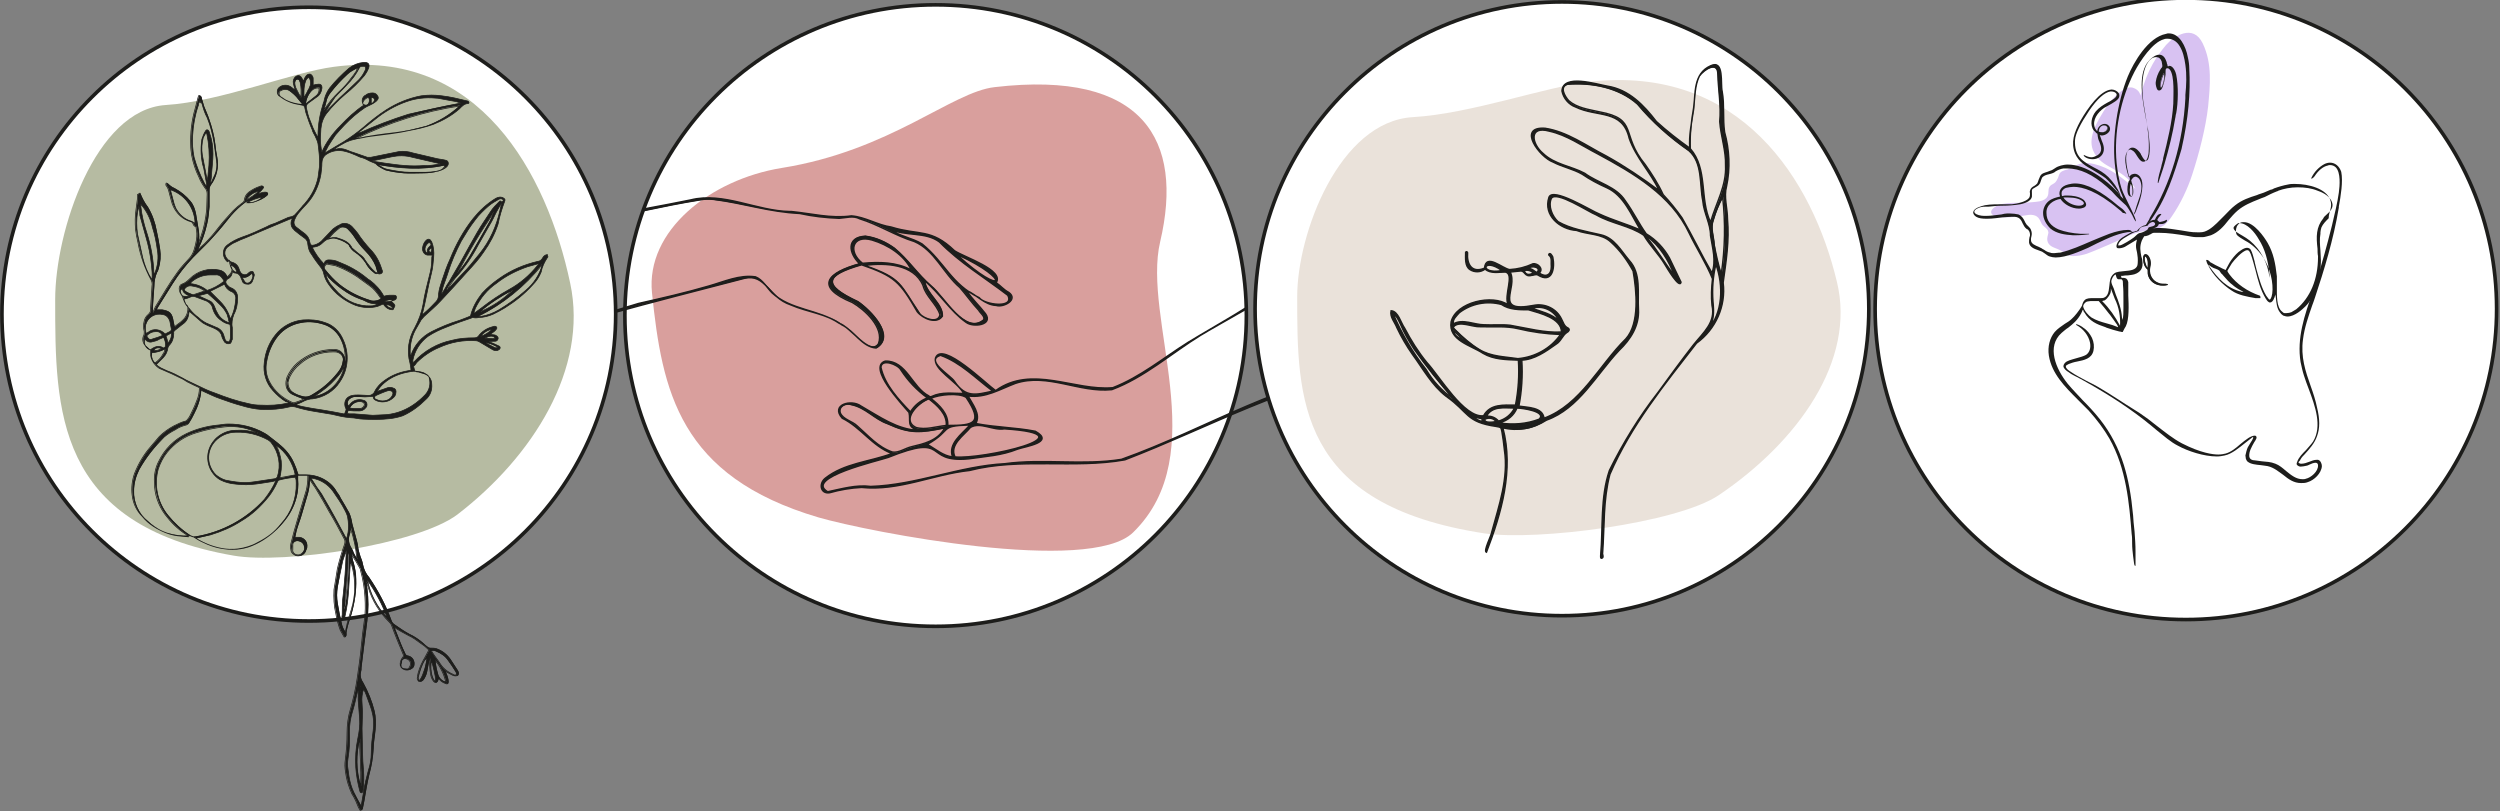 <svg xmlns="http://www.w3.org/2000/svg" xmlns:xlink="http://www.w3.org/1999/xlink" id="Ebene_1" x="0px" y="0px" viewBox="0 0 516.5 167.6" style="enable-background:new 0 0 516.5 167.6;" xml:space="preserve"><rect x="0" y="0" width="516.5" height="167.6" fill="#808080" stroke="none"/><style type="text/css">	.st0{fill:#FFFFFF;}	.st1{fill:none;stroke:#1D1D1B;stroke-width:0.75;stroke-miterlimit:10;}	.st2{fill:#D8C2F2;}	.st3{fill:#1D1D1B;}	.st4{fill:#D99F9D;}	.st5{fill:none;stroke:#1D1D1B;stroke-width:0.3;stroke-miterlimit:10;}	.st6{fill:#FFFFFF;stroke:#1D1D1B;stroke-width:0.75;stroke-miterlimit:10;}	.st7{fill:#B6BBA2;}	.st8{fill:none;stroke:#1D1D1B;stroke-width:0.15;stroke-miterlimit:10;}	.st9{fill:#EAE2DA;}</style><title>Element 1</title><g>	<g id="Ebene_1-2">		<g>			<g>				<g id="Fl&#xE4;che">					<path class="st0" d="M515.8,63.9c0,35.4-28.7,64.2-64.2,64.2s-64.2-28.7-64.2-64.2c0-35.4,28.7-64.2,64.2-64.2      C487.1-0.3,515.8,28.5,515.8,63.9L515.8,63.9"></path>					<path class="st1" d="M515.8,63.8c0,35.4-28.7,64.2-64.2,64.2s-64.2-28.7-64.2-64.2c0-35.4,28.7-64.2,64.2-64.2      C487.1-0.4,515.8,28.3,515.8,63.8z"></path>					<path class="st2" d="M448.7,44.7c1.8-2.6,3.3-5.8,4.2-8.6c1.5-4.6,2.8-9.7,3.3-14.1c0.4-4.3,0.9-8.8-1.1-13      c-2-4.2-6-1.5-7.6,0.3c-1.8,2.2-3.8,4.8-5.3,10.5c0,0,0-1.2-1.6-1.7c-1.6-0.4-4.1,1.8-6,4.9c-1.1,1.8-3.3,5.2-2.2,8      c1.7,4.1,6,3.3,8.8,8c-3.1-2.5-5.2-4.3-8.5-5.1s-4,0.7-5.5,1.1c-2.2,0.5-1.5,1-2.3,2.3c-0.6,1.1-1.7,0.5-1.7,2.4      c0,0.8-0.3,1.8-2.6,2c-3.1,0.4-6.9-0.2-8.5,1.1c-1.7,1.2,0,2,0.6,2c1.9,0.3,4.7-0.1,5.7-0.3c1-0.2,2.4-0.3,3,0.9      c0.3,0.6,0.5,1.1,0.8,1.3c0.7,0.6,0.9,0.7,1,1.3c0,0.6-0.8,1.8,0.5,2.8c0.7,0.5,2,0.7,3,1.6c1,0.9,3.3,0.4,4.5,0      c1.2-0.4,7.2-3,8.6-3.7c1.5-0.7,3.2-1,4-1.1c0.9-0.1,2.3-0.4,3-0.9C447.5,46.4,448.3,45.3,448.7,44.7L448.7,44.7z"></path>				</g>				<g id="Illustration">					<path class="st3" d="M447.9,58.7L447.9,58.7L447.9,58.7c-0.3-0.1-0.6-0.1-0.9-0.1c-0.4,0-0.7,0-1.1-0.2      c-1.1-0.4-1.8-1.5-1.7-2.8c0-0.2,0.1-0.4,0.1-0.6c0.1-0.4,0.1-0.8,0-1.3c-0.2-0.7-0.6-1.2-1-1.2c-0.1,0-0.2,0-0.3,0.1      c-0.2,0.2-0.3,0.5-0.2,1.1c0,0.6,0.2,1.3,0.6,1.7c0,0.1,0.1,0.1,0.2,0.2c0.1,0.1,0.1,0.1,0.1,0.1c0,0.1,0,0.3,0,0.5      c0,0.2,0,0.5,0.1,0.7c0.4,1.3,1.6,2.1,3.1,2.1c0.3,0,0.6,0,0.9-0.1C447.7,59,447.9,58.9,447.9,58.7      C447.9,58.8,447.9,58.8,447.9,58.7L447.9,58.7z M443.1,53.2c0-0.1,0.1-0.2,0.1-0.2c0,0,0.1,0,0.2,0.2c0.4,0.5,0.3,1.4,0.3,2      c0,0,0,0.1,0,0.1c-0.1-0.1-0.2-0.2-0.2-0.3l0,0C443.3,54.5,443,53.6,443.1,53.2L443.1,53.2z"></path>					<path class="st3" d="M447.9,58.8c-0.7-0.2-1.3,0-2-0.3c-1.2-0.4-1.9-1.6-1.8-2.8c0.1-0.8,0.3-1.1,0.1-1.9      c-0.3-1.3-1.5-1.9-1.4-0.1c0,0.5,0.2,1.3,0.6,1.7c0.1,0.1,0.3,0.3,0.3,0.3c0.1,0.2,0,0.8,0.1,1.2c0.5,1.7,2.2,2.4,3.9,2      C447.7,58.9,447.9,58.8,447.9,58.8L447.9,58.8z M443.7,55.4c-0.1-0.1-0.2-0.3-0.3-0.4c-0.2-0.5-0.4-1.3-0.3-1.8      c0.1-0.3,0.2-0.3,0.4-0.1C443.9,53.7,443.8,54.7,443.7,55.4L443.7,55.4z"></path>					<path class="st3" d="M483.2,42.7l0,0.2c-1.1,6.6-3.1,13.1-4.9,18.5c-0.2,0.6-0.4,1.2-0.6,1.7c-0.8,2.3-1.6,4.6-1.9,7      c-0.5,3.6,0.5,6.6,1.6,9.7c0.5,1.4,1,2.9,1.3,4.4c0.6,2.4,0.6,4.3,0,5.9c-0.5,1.5-1.6,2.7-2.6,3.8c-0.3,0.3-0.6,0.6-0.8,1      c0,0-0.1,0.1-0.1,0.2c-0.2,0.2-0.4,0.4-0.3,0.5c0,0.1,0.2,0.1,0.4,0.2c0.1,0,0.2,0,0.2,0c0.5,0,1.1-0.2,1.6-0.4      c0.5-0.2,1-0.4,1.5-0.4c0.1,0,0.2,0,0.3,0c0.5,0.1,0.8,0.8,0.8,1.3c-0.1,1.5-1.6,2.9-2.9,3.3c-0.5,0.2-0.9,0.2-1.4,0.2      c-1.5,0-2.6-0.8-3.7-1.7c-1-0.7-1.9-1.5-3.2-1.8c-0.4-0.1-0.9-0.1-1.4-0.2c-1-0.1-2.1-0.2-2.7-0.7c-0.2-0.1-0.3-0.4-0.4-0.6      c0-0.1-0.1-0.6-0.1-0.7c0.1-0.5,0.3-1.3,0.5-1.7c0.2-0.3,0.4-0.7,0.6-1c0.2-0.3,0.4-0.6,0.5-0.9c0,0,0,0,0-0.1c0,0,0-0.1,0-0.1      c0,0,0,0,0,0c0,0-0.1,0-0.1,0c0,0,0,0,0,0c-0.4,0.3-0.9,0.7-1.4,1.1c-1.4,1.1-2.9,2.4-4.4,2.7c-0.5,0.1-1,0.2-1.6,0.2      c-2.7,0-6-1.1-8-2.2c-1.6-0.8-3-2.1-4.4-3.2c-0.4-0.3-0.8-0.7-1.2-1c-4-3.3-8.6-6.3-13.8-9.2c-0.4-0.2-0.7-0.4-1.1-0.6      c-0.7-0.4-1.5-0.7-2.1-1.2c-0.5-0.3-1-0.7-1.1-1.2c0-0.2,0.1-0.5,0.3-0.7c0.4-0.5,1.4-0.7,2.4-1c0.7-0.2,1.5-0.4,2-0.7      c0.7-0.5,1-1.4,0.8-2.5c-0.3-1.5-1.4-2.9-2.9-3.7l0,0l0,0c0,0,0-0.1,0-0.1c0,0,0,0,0.1,0c0,0,0,0,0.1,0l0,0      c0.4,0.1,1.1,0.5,1.3,0.7c0.8,0.5,1.4,1.3,1.8,2.1c0.4,0.9,0.5,1.8,0.3,2.7c-0.4,1.6-1.9,1.9-3.4,2.2c-0.6,0.1-1.2,0.3-1.7,0.5      c-0.4,0.2-0.6,0.3-0.6,0.5c0,0.4,0.5,0.8,1,1.1c1,0.7,2.2,1.3,3.3,1.9c0.8,0.4,1.6,0.8,2.3,1.2c2.6,1.5,5.2,3.3,7.8,4.9      l0.8,0.5c1.2,0.8,2.4,1.7,3.5,2.6c1.7,1.3,3.4,2.7,5.3,3.7c3.9,2,6.4,2.3,7.5,2.3c0.6,0,1.1-0.1,1.5-0.2c1.1-0.3,2.1-1.1,3-1.9      c0.6-0.5,1.1-0.9,1.7-1.3l0,0c0.3-0.2,0.9-0.5,1.3-0.5c0.1,0,0.2,0,0.3,0.1c0.1,0.1,0.1,0.2,0.1,0.4v0l0,0      c-0.1,0.3-0.3,0.6-0.5,0.9c-0.5,0.9-1.1,1.9-1,2.9c0.1,0.6,0.6,0.8,1.1,0.8c0.5,0.1,1,0.1,1.5,0.2c1,0.1,1.8,0.1,2.8,0.5      c0.8,0.3,1.5,0.9,2.2,1.5c1.1,0.9,2.1,1.7,3.4,1.7c0.2,0,0.5,0,0.7-0.1c1-0.2,2.6-1.5,2.5-2.8c0-0.3-0.2-0.5-0.5-0.5      c-0.4,0-0.9,0.2-1.3,0.4c-0.2,0.1-0.4,0.2-0.5,0.2c-0.3,0.1-1.1,0.2-1.3,0.2c0,0,0,0,0,0c-0.3,0-0.6-0.2-0.7-0.3      c-0.1-0.1-0.2-0.3,0-0.7c0.3-0.9,1.1-1.7,1.8-2.4c0.5-0.6,1.1-1.2,1.5-1.8c1.9-3.2,0.4-7.3-0.9-10.8c-0.4-1-0.7-1.9-1-2.8      c-0.3-0.9-0.5-1.9-0.7-2.8c-0.8-4.9,0.8-9.7,2.5-14.4c0.4-1.1,0.8-2.3,1.1-3.4c0.9-2.9,1.8-6.1,2.8-10.1l0.1-0.4      c0.5-2.2,1.1-4.5,1.4-6.7c0.2-1.5,0.4-4.1-0.6-5.2c-0.3-0.3-0.7-0.5-1.2-0.5c-0.2,0-0.3,0-0.5,0.1c-1,0.2-2,1.1-2.7,2.2      c-0.1,0.1-0.3,0.4-0.6,0.5l-0.1,0l0-0.1c0.6-1.3,1.6-2.3,2.7-2.9c0.4-0.2,0.8-0.3,1.2-0.3c1,0,1.9,0.7,2.3,1.9      C484.1,37.5,483.6,40.5,483.2,42.7L483.2,42.7z"></path>					<path class="st3" d="M434.1,26.1c-0.4,0.3-0.4,0.7-0.5,1.1c0.5,0.2,1.2,0.2,1.6-0.2C435.9,26.3,434.9,25.6,434.1,26.1      L434.1,26.1z M435.1,27c-0.3,0.3-0.6,0.3-0.9,0.3c-0.2,0-0.4,0-0.6-0.1c0,0,0-0.1,0-0.1c0.1-0.4,0.1-0.7,0.5-1      c0.2-0.1,0.4-0.2,0.6-0.2c0.3,0,0.6,0.2,0.7,0.4C435.4,26.5,435.3,26.8,435.1,27L435.1,27z"></path>					<path class="st3" d="M481.4,41.2c-0.9-2.2-4.3-3.2-7.3-3.2c-0.5,0-0.9,0-1.3,0.1c-1.1,0.2-2.1,0.5-2.9,0.8      c-0.1,0-0.1,0-0.2,0.1l0,0c-0.2,0.1-0.4,0.2-0.6,0.2c-0.5,0.2-0.9,0.4-1.4,0.6c-0.5,0.2-1,0.3-1.4,0.5c-1.6,0.5-3.1,1-4.5,2.1      c-0.8,0.6-1.5,1.4-2.3,2.2c-1,1-2,2.1-3.1,2.8c-0.7,0.4-1.1,0.6-2,0.6c-0.1,0-0.2,0-0.3,0c-1.6,0-2.1-0.2-3.5-0.4      c-0.7-0.1-1.4-0.2-2-0.3c-0.7-0.1-1.6-0.2-2.3-0.2c-0.1,0-0.4,0-0.7,0c-0.4,0-0.7,0.1-0.9,0.1c0,0,0,0,0,0c0,0,0.7-0.1,1-0.4      c0.1-0.1,0.3-0.3,0.3-0.5c0,0,0.2,0,0.2,0c0.4,0,0.7,0,1.1-0.2c0.1-0.1,0.4-0.3,0.4-0.5c0-0.1,0-0.1-0.1-0.2l0,0l0,0      c-0.4,0.3-1,0.4-1.5,0.5c0-0.1-0.1-0.2-0.2-0.2c-0.1-0.1-0.2-0.2-0.2-0.3c0.1-0.2,0.2-0.3,0.3-0.5c0,0,0.1-0.1,0.1-0.1      c0.3-0.4,0.5-0.5,0.4-0.6l0,0l0,0c0,0-0.1,0-0.1,0c-0.5,0-0.9,0.4-1.2,1.2c-0.6,0-1,0.3-1.3,0.6c0-0.1,0.1-0.1,0.2-0.2      c0,0,0.1-0.1,0.1-0.1c3.3-4.4,5-9.8,6.5-14.9c1.4-6.2,1.9-11.7,1.6-16.7c0-0.6-0.1-1.5-0.3-2.3c-0.4-2.2-1.7-4.9-3.9-4.9      c-0.2,0-0.4,0-0.6,0.1c-3.7,0.7-6.7,5.9-7.9,8.8c-2.2,5.4-3.2,12.6-2.7,17.9c0.2,2.3,0.6,4,1.1,5.6c0.1,0.4,0.3,0.7,0.4,1      c0.1,0.3,0.2,0.5,0.3,0.8l-0.6-0.6c0-0.1-0.1-0.3-0.1-0.4c-0.5-1.2-1.4-2.5-2.4-3.5c-0.9-0.9-2-1.5-3-2      c-2.2-1.2-4.1-2.2-3.9-5.7c0.1-1.3,1.1-3.3,2.9-6c1.7-2.5,3.2-3.8,4.4-4c0.1,0,0.1,0,0.2,0c0.3,0,0.7,0.1,0.9,0.3      c0.1,0.1,0.2,0.2,0.2,0.4c0,0.4-0.4,0.7-0.7,0.9c-0.4,0.3-0.8,0.5-1.2,0.7c-0.9,0.5-1.7,1-2.4,1.8c-0.9,1.1-1.3,2.8-0.4,4      c0.1,0.1,0.3,0.2,0.4,0.4c0.1,0.1,0.2,0.2,0.3,0.2c0,0.1,0.1,0.3,0.1,0.6c0,0.2,0.1,0.4,0.1,0.5c0.1,0.2,0.1,0.4,0.2,0.5      c0.4,1,0.8,2.2-0.4,2.9c-0.4,0.2-0.8,0.4-1.2,0.4c-0.5,0-1-0.2-1.6-0.5l0,0l0,0.1c0,0.1,0.1,0.2,0.1,0.2c0,0,0,0,0,0      c0.4,0.4,1.1,0.6,1.7,0.6c0.9,0,1.7-0.4,2.1-1.1c0.5-0.9,0.2-1.9-0.2-2.8c-0.1-0.4-0.3-0.8-0.4-1.1c0.1,0,0.2,0.1,0.4,0.1      c0.7,0,1.5-0.5,1.7-1.1c0.1-0.4,0-0.7-0.3-1c-0.2-0.2-0.5-0.3-0.8-0.3c-0.7,0-1.5,0.7-1.5,1.5c0,0,0,0,0,0      c-0.1,0-0.5-0.6-0.5-0.7c-0.6-1.6,0.6-3.2,1.9-4.1c0.2-0.1,0.5-0.3,0.9-0.5c0.9-0.5,2-1.1,2.2-1.7c0.1-0.3,0.1-0.6-0.1-0.9      c-0.3-0.4-0.9-0.7-1.4-0.7c0,0-0.1,0-0.1,0c-2.3,0.2-4.8,3.7-6.4,6.5c-1.3,2.4-2,4.4-1.1,6.7c0.8,1.8,2.2,2.6,3.8,3.5      c0.8,0.5,1.7,1,2.5,1.6c0.9,0.8,1.7,1.8,2.6,2.9l0.4,0.6c-0.1-0.1-0.2-0.2-0.4-0.5c0-0.1-0.1-0.1-0.1-0.1      c-2.4-2.6-6.5-5.7-10.3-5.7c-0.5,0-1,0.1-1.4,0.2c-0.4,0.1-0.9,0.3-1.3,0.6c-0.3,0.2-0.6,0.4-1,0.5c-0.2,0.1-0.3,0.1-0.5,0.2      c-0.6,0.2-1.2,0.3-1.5,0.9c-0.1,0.2-0.2,0.5-0.3,0.7c-0.1,0.3-0.2,0.6-0.3,0.8c-0.2,0.2-0.4,0.4-0.6,0.5      c-0.4,0.2-0.8,0.5-0.9,1c-0.1,0.2,0,0.4,0,0.6c0,0.3,0,0.6-0.2,0.9c-0.6,0.8-2.5,1.2-3.5,1.3c-0.6,0-1.3,0-1.9,0      c-1.2,0-2.5,0-3.7,0.2c-0.8,0.2-1.9,0.5-2.3,1.1c-0.1,0.2-0.2,0.4-0.1,0.6c0.1,0.3,0.3,0.5,0.6,0.7c0.5,0.3,1.2,0.4,2.2,0.4      c1.2,0,2.4-0.2,3.3-0.3l0.1,0c0.3,0,1-0.1,1.6-0.1c0.4,0,0.6,0,0.8,0c1,0.1,1.3,0.7,1.6,1.4c0.2,0.4,0.4,0.8,0.8,1.1      c0,0,0.1,0.1,0.2,0.1c0.1,0,0.1,0.1,0.2,0.2c0.2,0.2,0.3,0.6,0.3,0.9c0,0.2,0,0.3-0.1,0.5c-0.1,0.4-0.1,0.7-0.1,1.1      c0.1,0.9,1,1.3,1.9,1.6c0.3,0.1,0.5,0.2,0.8,0.3c0.2,0.1,0.4,0.3,0.6,0.4c0.3,0.2,0.6,0.5,1,0.6c0.3,0.1,0.8,0.2,1.2,0.2      c2.2,0,5.1-1.3,6.7-2c0.6-0.3,1.2-0.6,1.8-0.9c2.3-1.1,4.8-2.3,7.2-2.4c0,0,0,0,0,0c0,0,0,0,0.1,0c0,0,0,0,0,0      c-0.2,0.1-0.5,0.3-0.7,0.4c-0.9,0.5-1.9,1-2.3,1.8c-0.2,0.4-0.3,0.7-0.2,1c0.1,0.2,0.3,0.2,0.5,0.2c0.3,0,0.8-0.1,1.2-0.3      l2.5-1.5c-0.1,0.4-0.2,0.8-0.2,1.3c0,0.5,0.1,0.9,0.2,1.3c0,0.2,0.1,0.4,0.1,0.7c0.1,0.5,0.1,1.5,0,2c-0.3,1-1.5,1.1-2.6,1.2      c-0.8,0.1-1.7,0.1-2.2,0.5c-0.9,0.7-0.9,1.6-1,2.5c-0.1,0.7-0.1,1.4-0.5,2c-0.2,0.3-0.4,0.4-0.6,0.5c-0.2,0.1-0.6,0.1-1,0.1      c-0.2,0-0.5,0-0.7,0c-0.2,0-0.5,0-0.7,0c-0.5,0-1.2,0-1.6,0.4c-0.3,0.3-0.4,0.6-0.5,0.9c0,0.2-0.1,0.3-0.2,0.5      c-0.4,0.7-1.4,2-2,2.5c-0.4,0.4-0.9,0.7-1.4,1c-0.7,0.5-1.5,1-2.1,1.7c-1,1.2-1.5,3-1.2,4.9c0.6,3.7,3.3,6.4,6,9.1      c0.8,0.8,1.5,1.5,2.2,2.2c1.8,2,3.2,3.9,4.3,5.8c3.5,6.2,4.1,13.4,4.6,19.7c0.1,0.6,0.1,1.3,0.1,2c0,0.9,0.1,1.7,0.2,2.6      c0.1,0.5,0.1,1,0.2,1.5l0,0c0,0.1,0.1,0.5,0.2,0.5l0.1,0v-0.1c0-0.6,0-1.5,0-2c0-0.3,0-0.6,0-0.8c0-1.4-0.1-2.8-0.2-4.2      c-0.1-0.6-0.1-1.3-0.2-1.9c0-0.5-0.1-0.9-0.1-1.4c-0.4-4.3-1-7.5-1.9-10.4c-1.1-3.5-2.7-6.6-4.9-9.4c-1.1-1.4-2.4-2.8-3.6-4      c-1-1.1-2.1-2.2-3.1-3.4c-2.5-3.1-4.4-7.7-1.3-10.5c0.5-0.4,0.9-0.8,1.4-1.1c1-0.8,1.9-1.5,2.7-3c0.1-0.2,0.2-0.5,0.3-0.7l0,0      c0.1,0,0.2,0.3,0.2,0.4c0,0.1,0,0.1,0.1,0.1c1.1,1.9,2.6,2.5,4.4,3.1l0.2,0.1c0.8,0.3,1.9,0.6,2.7,0.8c0,0,0,0,0.1,0      c0.1,0,0.3,0.1,0.4,0.1c0.1,0,0.2,0,0.2-0.1l0,0l0,0c0.1-0.2,0.2-0.4,0.3-0.6c0.1-0.2,0.2-0.3,0.3-0.5c0.7-1.4,0.6-4.3,0.5-6.4      c0-0.5,0-1,0-1.3c0-0.2,0-0.3,0-0.5c0-0.3,0-0.6,0-0.9c-0.2-0.9-0.7-0.9-1.4-0.9h0l-0.1-0.4c0,0,0,0,0.1,0c0,0,0.1,0,0.1,0      c0,0,0.1,0,0.1,0c0.4-0.1,0.7-0.1,1.1-0.1c0.6-0.1,1.2-0.1,1.8-0.4c1-0.5,1.4-1.3,1.2-2.6c0-0.3-0.1-0.6-0.2-0.9      c-0.2-1.1-0.4-2,0.1-3.3c0.1-0.2,0.4-0.8,0.5-0.9c0.4,0,0.6-0.1,0.9-0.2c0.2-0.1,0.3-0.2,0.4-0.2c0.2-0.1,0.4-0.3,0.7-0.3      c0.3,0,0.7,0,1.1,0c1.8,0,3.7,0.3,5.6,0.6c0.4,0.1,0.7,0.1,1.1,0.2c0.5,0.1,1,0.1,1.5,0.1c0.1,0,0.2,0,0.4,0c0,0,0.1,0,0.1,0      c0.1,0,0.2,0,0.2,0c0.1,0,0.1,0,0.1,0h0c0.4,0,1.3-0.3,1.7-0.4c1.5-0.6,2.6-1.8,3.6-3.1c0.6-0.7,1.2-1.4,1.9-2      c1.3-1.1,2.8-1.7,4.3-2.3c0.4-0.2,0.8-0.3,1.3-0.5c0.4-0.2,0.8-0.4,1.2-0.6c0.4-0.2,0.9-0.4,1.4-0.6c0.1,0,0.1,0,0.2-0.1      c1.1-0.4,2.5-0.7,4-0.7c1.5,0,2.9,0.2,4.1,0.7c0.6,0.2,2.5,0.9,3,2.4c0.4,1.1-0.4,1.9-1.2,2.6c-0.2,0.2-0.5,0.4-0.6,0.7      c-1.5,1.8-1.5,3.8-1.2,6.3c0,0.4,0,1.1,0.1,1.5l0,0.2c0,4.6-1.6,8.4-4.5,10.8c-0.2,0.1-0.8,0.5-1,0.6c-0.2,0.1-0.7,0.2-1.1,0.2      c-0.1,0-0.1,0-0.2,0c-0.3,0-0.4-0.1-0.6-0.3c-1.2-0.9-1.1-3.3-1.1-5.3c0-0.8,0-1.5,0-2c-0.3-2.7-0.7-4.8-1.9-6.9      c-0.7-1.2-2.8-4.3-4.9-4.3c-0.2,0-0.5,0-0.7,0.1c-0.4,0.2-0.8,0.6-0.9,1.2c-0.1,0.5-0.1,1.1,0.2,1.4c0.3,0.3,0.9,0.7,1.6,1.1      c0.4,0.2,0.7,0.4,1,0.6c1.3,0.9,2.5,2.3,3.2,3.6c1.4,2.5,1.8,5.8,1.3,7.4c-0.1,0.2-0.2,0.6-0.4,0.6c-0.1,0-0.2-0.1-0.7-0.8l0,0      c-1-1.7-1.5-3.6-2-5.4c-0.1-0.4-0.2-0.8-0.3-1.2c0-0.1-0.1-0.3-0.1-0.5c-0.2-0.8-0.5-1.9-0.8-2.4c-0.2-0.3-0.5-0.4-0.8-0.4      c-0.3,0-0.8,0.2-1.2,0.5c-0.7,0.4-1.4,1.2-2,2c-0.5,0.7-0.8,1.4-1.2,2.1c-0.3-0.2-0.7-0.3-1-0.5c-0.7-0.3-1.4-0.7-2.1-1.1      c-0.1,0-0.2-0.1-0.2-0.2c-0.2-0.2-0.4-0.3-0.6-0.3c0,0,0,0,0,0c0,0,0,0-0.1,0c0,0,0,0.1,0,0.1c0,0.1,0.2,0.7,0.3,0.8      c1,2.2,3.2,4.3,4.9,5.4c1.4,1,3.3,1.3,5,1.6c0.2,0,0.4,0,0.6,0c0.2,0,0.3,0,0.4,0l0,0v0c0,0,0,0,0-0.1c0-0.1,0-0.3-0.1-0.4      c-2.6-0.9-4.8-2.4-6.3-4.4l0,0c-0.1-0.2-0.5-0.6-0.4-0.8c0.2-0.4,0.8-1.3,0.9-1.5c0.5-0.7,2.2-2.6,3.1-2.7c0,0,0,0,0.1,0      c0.4,0,0.5,0.4,0.7,0.8c0.4,1.1,0.7,2.3,1,3.4c0.5,2,1,4,2.1,5.8c0.1,0.2,0.4,0.6,0.6,0.7c0.1,0.1,0.2,0.1,0.3,0.1      c0.3,0,0.6-0.3,0.8-0.8c0-0.1,0-0.1,0.1-0.2c0-0.1,0-0.2,0.1-0.3l0,0l0.1-0.4c0,0,0,0,0,0.1c0,0.2,0.1,0.5,0.1,0.7      c0.1,1,0.2,2.1,0.8,2.9c0.2,0.3,0.4,0.5,0.7,0.7c0.3,0.1,0.6,0.2,0.9,0.2c1.5,0,3.1-1.5,3.7-2.1c2.1-2.1,3.2-5.6,3.2-9.4      c0-0.7-0.1-1.4-0.1-2.1c-0.1-1.2-0.2-2.4,0-3.5c0-0.1,0-0.2,0-0.3c0-0.3,0.1-0.6,0.2-1c0.3-0.7,0.9-1.3,1.5-1.9      C481.1,43.7,482,42.8,481.4,41.2L481.4,41.2z M434.1,26.1c0.8-0.6,1.8,0.2,1.1,0.9c-0.4,0.4-1.1,0.4-1.6,0.2      C433.6,26.8,433.7,26.4,434.1,26.1L434.1,26.1z M435.2,66.8c-1.1-0.3-2.1-0.6-3.1-1.2c-0.6-0.4-1.5-1.4-1.7-2.2      c-0.1-0.4,0.4-1,0.8-1.1c0.1,0,0.5-0.1,0.7-0.1c0.1,0,0.3,0,0.6,0c0.6,0,1,0,1.1,0c0.8,0.9,1.5,1.8,2.2,2.7l0.1,0.1      c0.5,0.7,1.1,1.5,1.5,2.1c0,0.1,0.2,0.3,0.2,0.5C436.9,67.3,436,67,435.2,66.8L435.2,66.8z M438,67.3      C438,67.3,438,67.3,438,67.3c-1-1.9-2.2-3.6-3.7-5.1c0.1,0,0.2-0.1,0.3-0.1c0.1,0,0.2,0,0.3-0.1c0.5-0.3,1.2-1.3,1.2-1.9v-0.5      l0.8,2.1C437.8,63.5,438.1,65.5,438,67.3C438,67.3,438,67.3,438,67.3L438,67.3z M437.7,57.7c0,0,0.1,0,0.1,0c0.1,0,0.1,0,0.2,0      c0.1,0,0.1,0,0.2,0c0.1,0,0.2,0,0.2,0.1c0.2,0.1,0.2,0.5,0.2,0.8c0,0.1,0,0.2,0,0.2c0.1,1,0.1,2,0.1,3c0,0.6,0,1.2,0,1.8      c0,1,0,1.8-0.2,2.5l-0.1-0.5c-0.1-1.7-0.7-3.3-1.3-4.8c-0.1-0.3-0.2-0.6-0.3-0.9c0-0.1-0.1-0.2-0.1-0.3      c-0.2-0.4-0.5-1.1-0.5-1.4c0-0.5,0.4-1.3,0.9-1.5C437.2,57.1,437.3,57.7,437.7,57.7L437.7,57.7z M439.6,47.5      c-1.1,0-2.4,0.3-3.8,0.8c-1.3,0.5-2.5,1-3.7,1.5c-2.1,0.9-4.3,1.9-6.5,2.4c-0.1,0-0.2,0-0.2,0c-0.3,0-0.7,0.1-1,0.1      c-0.3,0-0.6,0-0.8-0.1c-0.5-0.1-0.9-0.3-1.3-0.6c-0.2-0.1-0.4-0.2-0.5-0.3c-0.2-0.1-0.4-0.2-0.6-0.3c-0.7-0.3-1.6-0.6-1.6-1.4      c0-0.3,0-0.5,0.1-0.8c0.1-0.4,0.1-0.8-0.1-1.3c-0.1-0.3-0.3-0.5-0.5-0.7c-0.1-0.1-0.3-0.3-0.4-0.4c-0.1-0.2-0.3-0.4-0.4-0.7      c-0.3-0.6-0.6-1.1-1.3-1.4c-0.4-0.1-1.2-0.2-1.8-0.2c-0.2,0-0.4,0-0.5,0c-0.4,0-0.8,0.1-1.2,0.2c-1,0.1-2.1,0.3-3.1,0.3      c-0.2,0-0.3,0-0.5,0c-0.6,0-1.6-0.2-1.9-0.6c-0.1-0.1-0.1-0.2-0.1-0.3c0-0.4,0.9-0.8,1.3-0.9c0.4-0.1,0.7-0.1,1-0.1      c0.2,0,0.4,0,0.6,0c1-0.1,1.9-0.2,2.9-0.2c1.2,0,2.5-0.1,3.7-0.3c1.5-0.3,2.3-0.9,2.4-1.6c0-0.2,0-0.4,0-0.6      c0-0.4-0.1-0.8,0.2-1c0.2-0.1,0.3-0.2,0.5-0.3c0.3-0.2,0.6-0.3,0.8-0.6c0.2-0.2,0.3-0.6,0.4-0.9c0.1-0.3,0.2-0.6,0.4-0.7      c0.2-0.2,0.7-0.4,1.2-0.5c0.3-0.1,0.5-0.1,0.7-0.2c0.3-0.1,0.5-0.2,0.7-0.4c0.5-0.3,1-0.5,1.6-0.6c0.3,0,0.6,0,0.8,0      c2.6,0,5.2,1.2,8.2,3.8c0.7,0.6,1.3,1.2,1.9,1.9c0.6,0.6,1.3,1.3,2,1.9c0.3,0.3,0.9,1.3,1.2,1.8c0,0.1,0.1,0.2,0.1,0.2      c0.1,0.1,0.1,0.3,0.2,0.4c0.1,0.3,0.3,0.6,0.5,0.9l0.1,0c-0.1-0.5-0.3-0.9-0.5-1.4c-0.3-0.7-0.7-1.4-1-2.1      c-0.5-1.1-1.1-2.1-1.5-3.3c-0.5-1.5-0.8-3.4-1-5.2c-0.6-6.4,0.8-13.3,3.7-18.9c1.1-2.1,3.7-6.1,6.1-6.7      c0.2-0.1,0.5-0.1,0.7-0.1c1,0,1.9,0.5,2.5,1.5c0.7,1.1,1,2.5,1.2,3.9c0.3,2.1,0.2,4.2,0,6.2c0,0.2,0,0.5,0,0.7      c-0.5,9.2-3,17.6-7.4,24.8l0,0.1c-0.6,1.1-0.8,1.3-0.8,1.3c-0.1,0-0.2,0-0.3,0.1c-0.1,0-0.2,0-0.3,0.1c-0.5,0.2-0.9,0.6-1.2,1      c-0.2,0-0.3,0-0.4,0.1c-0.1,0-0.3,0.1-0.4,0.1c-0.1,0-0.1,0-0.2,0C440.2,47.5,439.9,47.5,439.6,47.5L439.6,47.5z M443.9,47      c-0.1,0.1-0.1,0.3-0.3,0.5c-0.3,0.2-0.9,0.5-1.3,0.6c-0.1,0-0.2,0-0.4,0.1c-0.3,0.1-0.8,0.7-1.1,0.9c-0.5,0.4-2.3,1.5-2.8,1.6      c-0.1,0-0.3,0-0.4,0c0.1-0.8,1-1.4,1.7-1.8c0.8-0.5,1.4-0.9,2.3-1.1c0.4-0.1,0.3-0.4,0.5-0.6c0.4-0.5,1.2-0.4,1.6-0.6      c0.1,0,0.1-0.2,0.2-0.3c0.3-0.3,1-0.7,1.3-0.2C445.5,46.8,444.2,46.8,443.9,47L443.9,47z M459.3,56.9c0.5,0.6,1.4,1.6,2,2      c0.3,0.3,0.8,0.6,1.1,0.8c0.4,0.2,0.7,0.4,1.1,0.6c0,0-0.1,0-0.1,0c0,0-0.1,0-0.1,0c0,0-0.1,0-0.1,0c-3.1-0.7-5-2.8-6.7-5.2      l0,0c-0.2-0.3-0.3-0.4-0.3-0.4c0.2,0.1,0.4,0.2,0.5,0.3c0.1,0.1,0.3,0.2,0.5,0.3c0.1,0.1,0.3,0.1,0.5,0.2      c0.3,0.1,0.7,0.3,0.8,0.4c0.1,0.1,0.2,0.3,0.4,0.6C459.1,56.6,459.2,56.8,459.3,56.9L459.3,56.9z M468.9,57.2      c0,0.1,0,0.2,0,0.3c0,0,0,0,0,0c0,0,0,0,0-0.1c-0.4-3.1-1.8-5.8-4.1-7.7c-0.5-0.4-1-0.7-1.5-1c-0.5-0.3-0.9-0.5-1.3-0.8      c-0.2-0.2-0.7-0.6-0.5-1c0.1-0.2,0.7-0.7,0.9-0.8c0.1,0,0.2,0,0.3,0c1.5,0,3.1,1.8,4,3.4c1.2,1.9,1.9,4.2,2.2,7.4      C468.9,57,468.9,57.1,468.9,57.2L468.9,57.2z"></path>					<path class="st3" d="M447,15.2c-0.4,0.5-0.8,2-0.7,2.6c0.1,0.5,0.2,0.2,0.4,0c0.2-0.3,0.5-1.3,0.5-1.6V15      C447.1,15.1,447.1,15.1,447,15.2L447,15.2z M447.1,16.2c0,0.3-0.3,1.3-0.4,1.6c-0.1,0.3-0.2,0.3-0.2,0.3c0,0-0.1-0.1-0.1-0.2      c-0.1-0.6,0.3-2.1,0.7-2.6l0,0c0,0,0-0.1,0.1-0.1L447.1,16.2L447.1,16.2z"></path>					<path class="st3" d="M449.6,15.4c-0.1-0.5-0.6-1.8-1.4-1.8c0,0,0,0,0,0c-0.1,0-0.1,0-0.2,0.1c-0.1,0-0.1,0-0.1,0      c0,0-0.1,0-0.1-0.2c0-0.1,0-0.2-0.1-0.3c0-0.2-0.1-0.5-0.2-0.7c-0.3-0.8-0.8-1.2-1.4-1.2c-0.9,0-1.9,0.9-2.5,1.7      c-1.9,2.8-1,7.5-0.3,11.3c0.2,0.9,0.3,1.8,0.5,2.5c0.2,1.7,0.6,4.2,0.1,5.8c-0.1,0.4-0.3,0.6-0.5,0.6c-0.2,0-0.4-0.2-0.6-0.5      c-0.1-0.1-0.2-0.3-0.3-0.5c-0.1-0.1-0.2-0.3-0.2-0.4c-0.3-0.5-1-1.3-1.7-1.3c-0.3,0-0.6,0.1-0.8,0.4c-0.7,0.7-0.7,2.4-0.1,4.9      c0,0.1,0.1,0.3,0.1,0.4c0.1,0.3,0.3,0.7,0.2,1c0,0,0,0.1-0.1,0.1c0,0-0.1,0.1-0.1,0.1c-0.2,0.6-0.4,1.6-0.2,2.5      c0.1,0.4,0.3,0.7,0.6,0.7c0.1,0,0.1,0,0.2,0c0.1,0,0.3-0.5,0.3-0.5c0.1-0.6,0-1.2-0.1-1.8c0-0.1,0-0.2-0.1-0.3      c0,0,0-0.2-0.1-0.3c0-0.2-0.1-0.4-0.1-0.4c0-0.1,0.3-0.5,0.4-0.6c0.2-0.1,0.3-0.2,0.5-0.2c0.2,0,0.3,0.1,0.5,0.2      c0.6,0.4,0.8,1.7,0.7,2.4c-0.1,1-0.5,2-0.8,2.9c-0.2,0.5-0.3,1-0.5,1.6c0,0.1,0,0.1-0.1,0.2c-0.1,0.2-0.1,0.4-0.1,0.5l0,0l0,0      c0,0,0,0,0,0c0.1,0,0.4-0.7,0.4-0.7c0.7-1.7,1.8-4.9,1.1-6.6c-0.3-0.7-0.8-1.1-1.4-1.1c-0.2,0-0.5,0.1-0.7,0.2      c-0.1,0.1-0.2,0.2-0.3,0.3c-0.1,0.1-0.1,0.1-0.2,0.2c-0.4-1.3-0.8-2.7-0.7-4c0-0.6,0.4-1.7,1-1.7c0.1,0,0.2,0,0.3,0.1      c0.5,0.2,0.8,0.7,1.1,1.2c0.4,0.6,0.7,1.1,1.2,1.2c0.1,0,0.1,0,0.2,0c0.8,0,1-1.7,1-1.8c0.2-2.6-0.2-5.1-0.6-7.6      c-0.2-1-0.3-2.1-0.5-3.1c-0.7-6,0.8-8.1,1.6-8.7c0.3-0.3,0.7-0.4,1.1-0.4c0.5,0,0.9,0.3,1.1,0.9c0,0.1,0.1,0.5,0.1,0.6      c0.1,0.5,0,0.6-0.2,0.8c-0.1,0.1-0.1,0.2-0.2,0.3c-0.5,0.8-0.8,1.7-0.9,2.4c-0.1,0.4,0,1,0.2,1.5c0.1,0.3,0.3,0.4,0.5,0.4      c0.1,0,0.3-0.1,0.4-0.2c0.5-0.6,0.8-2.4,0.9-3.1c0-0.1,0-0.2,0-0.3c0-0.3,0-0.8,0.1-0.9c0.1-0.1,0.2-0.1,0.3-0.1      c0.2,0,0.3,0.1,0.5,0.3c1,1.3,0.7,5.4,0.7,7c-0.2,3.7-1.2,7.8-2.1,11.3l0,0.2c-0.1,0.5-0.3,1-0.4,1.6c-0.3,1-0.6,2.1-0.7,3      c0,0.1,0,0.2,0,0.3l0.1,0l1-3c0.1-0.3,0.2-0.7,0.3-1c0.9-3.1,1.7-6.3,2.2-9.4c0-0.1,0.1-0.3,0.1-0.6c0-0.2,0.1-0.3,0.1-0.4      C450,21.3,450.1,17.8,449.6,15.4L449.6,15.4z M440.2,38C440.2,38,440.2,37.9,440.2,38c0.1,0.1,0.1,0.2,0.2,0.4      c0,0.1,0.1,0.2,0.1,0.3c0.1,0.3,0.1,1.5,0,1.7c0,0.1-0.1,0.1-0.2,0.1c0,0-0.1,0-0.1-0.1C439.9,40,440,38.5,440.2,38L440.2,38z       M447.2,16.2c0,0.3-0.3,1.3-0.5,1.6c-0.1,0.3-0.3,0.5-0.4,0c-0.1-0.6,0.3-2.1,0.7-2.6c0-0.1,0.1-0.1,0.1-0.1L447.2,16.2      L447.2,16.2z"></path>					<path class="st3" d="M439.3,44.2c0-0.1-0.1-0.3-0.3-0.5c-0.3-0.4-0.7-0.7-1-0.9c-0.1-0.1-0.3-0.2-0.4-0.3      c-3.5-3-6.5-4.6-8.9-4.6c-0.5,0-1,0.1-1.4,0.2c-1.6,0.4-1.9,1.4-1.8,2.1c0,0.1,0,0.2,0.1,0.2c0,0.1,0,0.1,0,0.2      c-0.8,0.2-1.7,0.4-2.4,1c-0.7,0.6-1.1,1.5-1.1,2.4c0,1.2,0.6,2.3,1.5,3.2c1.3,1.1,3.1,1.3,4.6,1.4c0.3,0,0.5,0,0.8,0      c0.9,0,1.7-0.1,2.6-0.2l0,0l0,0c0,0,0-0.1,0-0.1c0,0-0.1,0-0.1,0c0,0,0,0-0.1,0c0,0,0,0,0,0h0c-0.2,0-0.4,0-0.6,0      c-0.3,0-0.7,0-1,0c-1.6-0.1-3.2-0.4-4.5-0.9c-1.6-0.7-2.5-1.8-2.5-3.4c-0.1-1.7,1.5-2.7,2.9-2.9c0.7,1.1,2.3,2,3.8,2      c0.4,0,0.7-0.1,1-0.2c0.3-0.1,0.5-0.4,0.5-0.6c0-0.3-0.2-0.7-0.5-1c-1-0.8-2.6-0.9-3.2-0.9c-0.1,0-0.3,0-0.4,0c0,0-0.1,0-0.3,0      c-0.2,0-0.4,0.1-0.5,0.1c-0.1,0-0.1,0-0.1,0c-0.1-0.4-0.1-0.7,0-1c0.2-0.3,0.5-0.6,0.9-0.7c0.5-0.1,1-0.2,1.5-0.2      c1.8,0,4.8,0.8,9.3,4.6c0.3,0.2,0.6,0.5,0.9,0.8C438.9,44,439.1,44.1,439.3,44.2l0,0.1L439.3,44.2L439.3,44.2z M427.3,40.8      c1.4,0,2.4,0.3,3,0.8c0.2,0.2,0.3,0.4,0.2,0.5c-0.1,0.3-0.6,0.4-1,0.4h0c-1.1,0-2.6-0.7-3.2-1.7      C426.7,40.8,427,40.8,427.3,40.8L427.3,40.8z"></path>				</g>			</g>		</g>		<path class="st0" d="M257.5,65.2c0,35.4-28.7,64.2-64.2,64.2s-64.2-28.7-64.2-64.2c0-35.4,28.7-64.2,64.2-64.2   C228.8,1,257.5,29.7,257.5,65.2L257.5,65.2"></path>		<path class="st1" d="M257.5,65.2c0,35.4-28.7,64.2-64.2,64.2s-64.2-28.7-64.2-64.2c0-35.4,28.7-64.2,64.2-64.2   C228.8,1,257.5,29.7,257.5,65.2z"></path>		<path class="st4" d="M239.7,49.9c-3.8,16,11.1,43.8-5.6,60.1c-9,8.8-54.6-0.1-65-3.1c-28.8-8.5-32.3-26.1-34.4-46.4   c-1.3-12.8,12-23.4,26.8-25.8c22.5-3.6,35.1-15.7,44-16.7C236.3,14.4,244.6,29,239.7,49.9"></path>		<path class="st3" d="M196.8,94.4c-1-2.7,1.9-4.7,3.5-6.5l-0.1-0.1c-6.4,0.2-3.3,1-8.6,4C193.3,92.8,194.9,94.3,196.8,94.4    M191.9,82.5c-2.1,0.7-5.8,4.3-2.7,5.9c2,0.6,4.2-0.2,6.3-0.4C195.7,85.6,193.7,83.8,191.9,82.5 M205.1,80.8   c-3.5-2.6-6.6-5.9-10.8-7.4c-3.3,1.1,2.1,4.1,2.9,5.4C199.5,82.3,201.6,81.6,205.1,80.8 M195.8,87.9c5.4,0,7.4-0.4,3.8-5.8   c-1.5-1-5.6-0.6-7.3,0.2C194.1,83.8,195.9,85.5,195.8,87.9 M191.6,82.2c-2.2-1.6-4-3.5-5.5-5.8c-0.6-1.1-4-2.4-4.1-0.5   c0.8,3.6,3.6,6.5,6.1,9.2C188.9,83.9,190.1,82.8,191.6,82.2 M197.3,94.4c5.3,0.6,29-4.6,10.2-5.8c-2.3,0.4-5-1.5-7-0.3   C199.1,90,196.1,91.9,197.3,94.4 M195.2,88.5c-5,1-7.1,1.3-11.9-0.9c-2.6-0.9-4.5-3.4-7.4-3.9c-1.1-0.4-2.7,0.3-2.3,1.7   c0.6,1.4,2.5,1.7,3.5,2.7c2.3,2,4.3,4.4,7.3,5.4c1.3,0.2,2.6-0.8,3.9-1.1C190.8,91.7,193.8,91.1,195.2,88.5 M257.2,64   c-1.2,0.7-8.1,4.6-9.2,5.3C242,73,236.4,78,229.7,80.5c-6.7,0.7-13.3-3.5-19.9-1.3c-3.2,1.2-6.2,3.1-9.8,2.6   c0.9,1.7,2.7,3.8,1.6,5.7c4.1,0.8,8.2,0.8,12.3,1.6c4.1,2.3-2,3.1-3.7,3.7c-3.2,1.3-6.6,1.5-10.1,2c-9.6,0.9-3.7-5.5-16.6-0.3   c-2,0.7-17.4,4.2-12.5,7.1c2.9-0.6,5.9-1.5,8.9-1.1c9.4-0.3,18.3-4.2,27.7-4.7c8-1.1,16.1,0.4,24.1-0.9   c17.5-6.2,34.1-17,52.9-18.8c-18.1,2.8-35,12.3-52.2,18.9c-10.5,1.9-21.6-0.5-32.1,2.2c-7.5,0.8-14.6,4.3-22.3,3.5   c-2.2,0.1-4.5,0.5-6.6,1.1c-1.9,0.3-2.3-1.9-0.9-3c3.9-3.1,9.2-3.4,13.8-5.1c-4.1-1.5-6.4-5.4-10.3-7.3c-2.5-2.8,1.9-4,3.9-2.5   c3.7,2.1,7.5,4.9,11.9,5c-2.6-0.6-1.6-2-2-3.7c-1.4-1.6-8.7-9.4-4.9-10.6c4.4-0.1,5.5,5.4,9,7.2c0.1,0.2,0.4,0.2,0.6,0.1   c2.1-1,4.4-0.6,6.6-0.6c-1.3-2.5-6.5-5-5.8-7.4c1.4-3.5,10.5,5.5,12.4,6.8c7.5-5.4,16.2,0.1,24.2-0.6c5.7-2.2,10.5-6.2,15.6-9.4   c2.1-1.3,9.9-5.8,11.9-7.1L257.2,64z"></path>		<path class="st5" d="M196.8,94.4c-1-2.7,1.9-4.7,3.5-6.5l-0.1-0.1c-6.4,0.2-3.3,1-8.6,4C193.3,92.8,194.9,94.2,196.8,94.4z    M191.9,82.4c-2.1,0.7-5.8,4.3-2.7,5.9c2,0.6,4.2-0.2,6.3-0.4C195.7,85.6,193.7,83.8,191.9,82.4z M205.1,80.8   c-3.5-2.6-6.6-5.9-10.8-7.4c-3.3,1.1,2.1,4.1,2.9,5.4C199.5,82.2,201.6,81.6,205.1,80.8z M195.8,87.9c5.4,0,7.4-0.4,3.8-5.8   c-1.5-1-5.6-0.6-7.3,0.2C194.1,83.7,196,85.5,195.8,87.9L195.8,87.9z M191.6,82.2c-2.2-1.6-4-3.5-5.5-5.8c-0.6-1.1-4-2.4-4.1-0.5   c0.8,3.6,3.6,6.6,6.1,9.2C188.9,83.8,190.1,82.8,191.6,82.2L191.6,82.2z M197.3,94.4c5.3,0.6,29-4.6,10.2-5.8   c-2.3,0.4-5-1.5-7-0.3C199.1,90,196.1,91.9,197.3,94.4L197.3,94.4z M195.2,88.4c-5,1-7.1,1.3-11.9-0.9c-2.6-0.9-4.5-3.3-7.4-3.9   c-1.1-0.4-2.7,0.3-2.3,1.7c0.6,1.4,2.5,1.7,3.5,2.7c2.3,2,4.3,4.4,7.3,5.4c1.3,0.2,2.6-0.8,3.9-1.1   C190.8,91.7,193.7,91.1,195.2,88.4L195.2,88.4z M257.2,64c-1.2,0.7-8.1,4.6-9.2,5.3C242,73,236.4,78,229.7,80.5   c-6.7,0.7-13.3-3.5-19.9-1.3c-3.2,1.2-6.2,3.1-9.8,2.6c0.9,1.7,2.7,3.8,1.6,5.7c4.1,0.8,8.2,0.8,12.3,1.6c4.1,2.3-2,3.1-3.7,3.7   c-3.2,1.3-6.6,1.5-10.1,2c-9.6,0.9-3.7-5.5-16.6-0.3c-2,0.7-17.4,4.2-12.5,7.1c2.9-0.6,5.9-1.5,8.9-1.1c9.4-0.3,18.3-4.2,27.7-4.7   c8-1.1,16.1,0.4,24.1-0.9c17.5-6.2,34.1-17,52.9-18.8c-18.1,2.8-35,12.3-52.2,18.9c-10.5,1.9-21.6-0.5-32.1,2.2   c-7.5,0.8-14.6,4.3-22.3,3.5c-2.2,0.1-4.5,0.5-6.6,1.1c-1.9,0.3-2.3-1.9-0.9-3c3.9-3.1,9.2-3.4,13.8-5.1   c-4.1-1.5-6.4-5.4-10.3-7.3c-2.5-2.8,1.9-4,3.9-2.5c3.7,2.1,7.5,4.9,11.9,5c-2.6-0.6-1.6-2-2-3.7c-1.4-1.6-8.7-9.4-4.9-10.6   c4.4-0.1,5.5,5.4,9,7.2c0.1,0.2,0.4,0.2,0.6,0.1c2.1-1,4.4-0.6,6.6-0.6c-1.3-2.5-6.5-5-5.8-7.4c1.4-3.5,10.5,5.5,12.4,6.8   c7.5-5.4,16.2,0.1,24.2-0.6c5.7-2.2,10.5-6.2,15.6-9.4c2.1-1.3,9.9-5.8,11.9-7.1L257.2,64z"></path>		<path class="st3" d="M198,52.7l-0.1,0.1C207.4,61.5,209.1,57.8,198,52.7 M188.3,55.8c-1.5-3.1-4.8-5.2-8.1-6.2   c-4.1-1.2-5.1,2.4-2,4.8C181.6,54.1,185.2,54.1,188.3,55.8 M178.9,54.8v0.1c7.5,2.6,7.1,3.8,11.2,9.9c0.9,1.1,3.9,2.1,4.2,0.2   c-0.7-2.2-2.9-3.7-3.5-6C188.9,54.5,183,54.3,178.9,54.8 M183.8,47.3L183.8,47.3c1.9,1.5,4.6,1.8,6.7,3.1c4.7,3.8,6,8.3,11.8,11.1   c1.1,1.5,7.4,2.3,5.9-0.5c-4.7-3.6-9.9-6.7-14.1-11C191.2,47.8,187.1,48.9,183.8,47.3 M133.4,43.1c3.2-0.6,6.4-1.2,9.3-1.8   c6.8-1.7,13.6,2.3,20.5,2.4h0.3c4.1,0.4,8.2,1.5,12.4,0.9c2.8,0.2,5.4,1.9,8.2,2.3c5.8,1.8,8.2,0.2,13.1,4.9   c1.9,1.3,10.3,4,8.6,6.6c0.9,0.6,1.6,1.5,2.6,2c2,1.5-1.1,3.2-2.6,2.7c-2.4-0.1-4-2.2-6.1-3.1c1.1,1.8,2.6,3.1,3.9,4.8   c1.7,2.4-2.6,2.9-4,1.8c-3.3-2.3-5.4-6-8.5-8.6c0.4,2.8,3.8,4.7,3.7,7.3c-1.1,1.8-4.1,0.5-5.1-0.9c-3.7-6.2-4.6-7.3-11.5-9.7   c-7.6,2.2-8.3,4.1-0.8,7.6c2.5,1.7,7.9,7.1,3.8,9.6c-2.9-0.2-4.6-3.6-7.1-4.8c-3.1-2.3-7.1-2.6-10.5-4.1c-4.8-1.6-5.1-6.5-9.6-5.5   C135,62.3,116.4,67,98.4,73.4c10.3-4.8,22.5-7.2,33.5-10.7c4.8-1.1,9.7-2.2,14.5-3.6c3.2-0.9,6.4-2.4,9.7-1.9   c1.5,0.6,2.3,2.2,3.4,3.3c3.9,3.6,9.6,3.4,13.9,6.2c2.3,0.7,6.4,6.9,8.1,4.2c1.3-3.3-2.8-7-5.4-8.5c-8-3.3-5.1-6.2,1.5-8   c-2.3-2.2-2.8-5.5,1.2-5.7c2.2,0.3,4.2,1.2,6,2.5c2.8,2.3,4.8,5.4,7.6,7.8c2.7,2.2,7,10.2,10.8,7c0.4-0.7-0.7-1.4-1-2   c-1.4-1.5-2.6-3.2-3.9-4.7c-3.4-2.9-5.1-7.7-9.4-9.5c-3.9-1.2-7.4-3.5-11.3-4.7c-1.3-0.7-2.8-0.2-4.3-0.1c-2.7-0.1-5.5-0.5-8.2-1   c-6.2-0.1-11.5-2-17.7-2.7c-1-0.1-1.9-0.1-2.9,0.1c-3.8,0.6-7.7,1.4-11.5,2.2L133.4,43.1z"></path>		<path class="st5" d="M198,52.7l-0.1,0.1C207.4,61.5,209.1,57.8,198,52.7z M188.3,55.8c-1.5-3.1-4.8-5.2-8.1-6.2   c-4.1-1.2-5.1,2.4-2,4.8C181.6,54.1,185.2,54.1,188.3,55.8L188.3,55.8z M178.8,54.8v0.1c7.5,2.6,7.1,3.8,11.2,9.9   c0.9,1.1,3.9,2.1,4.2,0.2c-0.7-2.2-2.9-3.7-3.5-6C188.8,54.5,182.9,54.3,178.8,54.8L178.8,54.8z M183.8,47.3L183.8,47.3   c1.9,1.5,4.6,1.8,6.7,3.1c4.7,3.8,6,8.3,11.8,11.1c1.1,1.5,7.4,2.3,5.9-0.5c-4.7-3.6-9.9-6.7-14.1-11   C191.2,47.8,187,48.9,183.8,47.3L183.8,47.3z M133.4,43.1c3.2-0.6,6.4-1.2,9.3-1.8c6.8-1.7,13.6,2.3,20.5,2.4h0.3   c4.1,0.4,8.2,1.5,12.4,0.9c2.8,0.2,5.4,1.9,8.2,2.3c5.8,1.8,8.2,0.2,13.1,4.9c1.9,1.3,10.4,4,8.6,6.6c0.9,0.6,1.6,1.5,2.6,2   c2.1,1.5-1.1,3.2-2.6,2.7c-2.4-0.1-4-2.2-6.1-3.1c1.1,1.8,2.6,3.1,3.9,4.8c1.7,2.4-2.6,2.9-4,1.8c-3.3-2.3-5.4-6-8.6-8.6   c0.4,2.8,3.8,4.7,3.7,7.3c-1.2,1.8-4.1,0.5-5.2-0.9c-3.6-6.2-4.6-7.3-11.5-9.7c-7.6,2.2-8.3,4.1-0.8,7.6c2.5,1.7,7.9,7.1,3.8,9.6   c-2.9-0.2-4.6-3.6-7.1-4.8c-3.1-2.3-7.1-2.6-10.5-4.1c-4.8-1.6-5.1-6.5-9.6-5.5C135,62.4,116.4,67,98.4,73.4   c10.3-4.8,22.5-7.2,33.5-10.7c4.9-1.1,9.7-2.2,14.5-3.6c3.2-0.9,6.4-2.4,9.7-1.9c1.5,0.6,2.3,2.2,3.4,3.3   c3.9,3.6,9.6,3.4,13.9,6.3c2.3,0.7,6.4,6.9,8.1,4.2c1.2-3.3-2.8-7-5.4-8.5c-8-3.3-5.1-6.2,1.5-8c-2.3-2.2-2.8-5.5,1.2-5.7   c2.2,0.3,4.2,1.2,6,2.5c2.8,2.3,4.8,5.4,7.6,7.8c2.7,2.2,7,10.2,10.8,7c0.4-0.7-0.7-1.4-1-2c-1.4-1.5-2.6-3.2-3.9-4.7   c-3.4-2.9-5.2-7.7-9.4-9.5c-3.9-1.2-7.4-3.5-11.3-4.7c-1.3-0.7-2.8-0.2-4.2-0.1c-2.7-0.1-5.5-0.4-8.2-1   c-6.3-0.3-11.5-2.1-17.7-2.9c-1-0.1-1.9-0.1-2.9,0.1c-3.8,0.6-7.7,1.4-11.5,2.2L133.4,43.1z"></path>		<circle class="st6" cx="63.8" cy="64.9" r="63.4"></circle>		<path class="st7" d="M117.8,58.5c3.8,17.7-7.8,35.9-23.3,47.8c-8.2,6.2-35.8,10.3-46.2,8.5c-36.9-6.4-36.9-30.1-36.9-52.9   c0-14.2,8.3-39.2,22.8-40.2C45.6,21,60.4,14.9,69,13.8C98.9,9.8,113,35.8,117.8,58.5"></path>		<path class="st3" d="M74.4,141.7v1.3C74.5,142.6,74.7,142.2,74.4,141.7 M89.1,51.2c-0.6,0.5-0.6,0.6-0.2,1   C89.2,51.9,89.3,51.5,89.1,51.2 M81.2,63.7c-0.4-0.5-0.8-0.8-1.4-0.7C80.1,63.5,80.6,63.7,81.2,63.7 M33.4,72   c-0.8-0.3-1.4-0.1-1.6,0.4C32.3,72.5,32.9,72.4,33.4,72 M76.7,20.2v1.2c0.4-0.1,0.6-0.4,0.7-0.8C77.3,20.4,77.1,20.1,76.7,20.2    M79.3,62.3c0.7,0.1,1.4,0,2-0.3C80.7,61.9,79.9,62,79.3,62.3 M102.3,69.9c-0.3-0.6-1.1-0.6-2.2,0   C100.9,69.8,101.6,70.1,102.3,69.9 M100.5,70.8c0,0.1,0,0.1-0.1,0.1l1.8,0.9c0.2,0.1,0.5,0.1,0.6-0.1c0,0,0,0,0,0   C102.1,71.3,101.3,71,100.5,70.8 M101.7,68c-1,0.2-1.8,0.7-2.4,1.5C100.2,69.2,101,68.7,101.7,68 M47.6,54.8   c0.1,0.7,0.6,1.3,1.3,1.5C48.9,55.6,48.3,54.9,47.6,54.8 M53.5,39.5c-1.1,0.2-2.1,0.9-2.7,1.9C51.8,40.9,52.7,40.2,53.5,39.5    M39.2,61.2c-0.4-0.2-0.8-0.4-1-0.6c-0.3-0.2-0.5-0.6-0.5-1c-0.4,0.3-0.5,0.4-0.4,0.8s0.3,0.8,0.7,0.8   C38.4,61.3,38.8,61.2,39.2,61.2 M88.8,50c-0.6,0.3-1,0.9-1,1.5c0,0.4,0.2,0.7,0.6,0.8c-0.4-0.8,0.2-1.2,0.7-1.7   C89,50.4,88.9,50.2,88.8,50 M34.3,69.4c0.2,0.5,0.3,1,0.4,1.5c0.5-0.6,0.8-1.3,0.7-2.1L34.3,69.4 M54.3,40.7   c-1.2,0.2-2.3,0.6-3.3,1.2C52.2,41.9,53.4,41.5,54.3,40.7 M76.1,20.1c-0.5,0.1-0.9,0.5-1.1,0.9c-0.1,0.2-0.1,0.5,0.2,0.6l0.1,0   c0.2,0.1,0.5,0.1,0.7-0.1C76.4,21.1,76.4,20.5,76.1,20.1 M89.8,140.7h0.1c0.1-0.2,0.1-0.4,0.1-0.6c-0.2-1-0.4-2-0.7-3.1   c0-0.1-0.1-0.2-0.2-0.3c-0.1,0.7-0.1,1.4,0,2.1C89.2,139.5,89.4,140.2,89.8,140.7 M50.1,57.3c0,0.2,0.1,0.3,0.1,0.3   s0.2,0.3,0.3,0.5c0.2,0.4,0.6,0.5,1,0.3c0,0,0,0,0,0l0,0c0.3-0.2,0.5-0.5,0.6-0.8c0.1-0.3,0.3-0.7-0.1-1.1   C51.5,57,51,57.5,50.1,57.3 M88.2,136L88.2,136l-0.2,0.1c-0.1,0.1-0.1,0.2-0.2,0.2c-0.7,1.1-1.1,2.4-1.4,3.7   c0,0.2,0.1,0.5,0.1,0.7c0.2-0.2,0.4-0.4,0.5-0.6c0.2-0.4,0.4-0.8,0.5-1.2C87.8,138,88,137,88.2,136 M33.6,69.3   c-0.4-0.6-0.7-0.8-1.3-0.8c-0.8,0-1.5,0.3-2,0.9c0.4,0.7,0.6,0.9,1.3,0.6C32.3,69.8,32.9,69.6,33.6,69.3 M72.3,84.3   c0.3,0,0.5,0.1,0.8,0.1h1.5c0.4-0.1,0.7-0.4,0.8-0.8c0-0.2-0.2-0.5-0.6-0.6C73.7,82.8,72.7,83.4,72.3,84.3 M62.8,20.2   c0.3-0.6,0.6-1,0.8-1.5c0.2-0.3,0.3-0.5,0.4-0.8c0.3-0.6,0.2-1.4-0.2-1.9c-0.3,0.1-0.5,0.4-0.6,0.6c-0.3,0.8-0.4,1.5-0.4,2.4V20.2    M62.2,20.3c0.1-1.1,0.1-2.2-0.2-3.3c-0.1-0.1-0.1-0.3-0.2-0.4c-0.1-0.2-0.4-0.2-0.6-0.1c0,0,0,0,0,0l-0.1,0.1   c-0.1,0.2-0.2,0.4-0.2,0.6c0,0.3,0.1,0.7,0.2,1C61.4,18.8,61.8,19.5,62.2,20.3 M82.9,137.3c0,0.7,0.4,0.9,1.1,0.9   c0.3,0.1,0.6-0.1,0.7-0.4c0.4-0.6,0.2-1.3-0.4-1.6c0,0,0,0,0,0c-0.1-0.1-0.2-0.1-0.3-0.1c-0.3-0.1-0.7,0-0.9,0.3   C83.1,136.6,83,137,82.9,137.3 M71.1,125.9c0.6-1.3,1.1-10,0.9-11.6c0,0.1-0.1,0.3-0.1,0.4c-0.1,3.5-0.4,6.9-0.7,10.3   C71.1,125.3,71.1,125.6,71.1,125.9 M106,59.9c-2.5,1.3-4.8,2.8-6.9,4.6C101.6,63.4,104,61.9,106,59.9 M92.2,140.9   c-0.4-1.7-1.2-3.3-2.3-4.6c0.1,0.5,0.2,0.8,0.2,1.1c0.1,0.6,0.2,1.2,0.4,1.8C90.7,140.1,91.4,140.7,92.2,140.9 M31.4,72.9   c-0.1,0.8,0.1,1.6,0.7,2.1c0.7-0.5,1.3-1.1,1.7-1.9c0.2-0.3,0.4-0.6,0.3-1C33.3,72.6,32.3,72.8,31.4,72.9 M63.2,21.4   c0.8-0.6,1.5-1.1,2.2-1.7c0.5-0.4,0.7-1,0.6-1.6c-0.5-0.1-1.1,0.1-1.5,0.5C63.8,19.3,63.3,20.4,63.2,21.4 M72.5,109   c0,0.2-0.1,0.4-0.1,0.7c0,0.2,0,0.4-0.1,0.6c-0.4,1-0.2,2.1,0.4,3c0.2,0.3,0.3,0.6,0.4,0.9l0.7,1.3   C73.6,113.4,73.1,111.2,72.5,109 M38.1,59.9c0.5,0.6,1.2,0.7,1.8,1c0,0,0.1,0,0.1,0l2.4-0.8l-0.5-0.3c-0.6-0.4-1.4-0.6-2.1-0.7   C39.1,58.9,38.3,59.2,38.1,59.9 M71.2,75.1C71,76,70.6,76.8,70,77.5c-1,1.2-2.2,2.4-3.5,3.3c-0.5,0.4-1,0.7-1.6,1.1   C68.3,81.3,70.9,78.5,71.2,75.1 M74.4,152.6c-0.8,3.2-0.8,6.6,0.2,9.8c0-1.2,0.1-2.5,0-3.7c0-1.8-0.2-3.7-0.2-5.5L74.4,152.6    M80.4,80.7L80.4,80.7c-0.3,0-0.5,0.1-0.8,0.2c-0.6,0.2-1.2,0.5-1.9,0.8c-0.2,0.1-0.3,0.2-0.3,0.4c0,0.2,0.1,0.4,0.3,0.4   c0.6,0.3,1.2,0.4,1.8,0.3c0.7-0.1,1.3-0.5,1.6-1.2c0.2-0.5,0-0.8-0.5-0.9L80.4,80.7 M75.9,119.8c0.6,2.9,2,5.7,4.1,7.8   C79,124.9,77.6,122.3,75.9,119.8 M60.4,113.3L60.4,113.3v0.2c-0.1,0.4,0.1,0.8,0.5,1c0.4,0.3,0.9,0.3,1.3,0c0.5-0.4,0.8-1,0.6-1.6   c-0.1-0.6-0.6-1-1.2-1.1c-0.5-0.1-1.1,0.2-1.2,0.7C60.5,112.8,60.4,113.1,60.4,113.3 M33.8,69.7c-0.4,0.2-0.8,0.3-1.1,0.5   s-0.8,0.3-1.2,0.4c-0.5,0.2-1.1,0-1.4-0.4c0-0.1-0.1-0.1-0.1-0.2c-0.4,0.8,0,1.8,0.8,2.2c0.1,0,0.2,0.1,0.2,0.1   c0.9-0.6,1.7-1.1,2.8-0.4c0.2-0.1,0.4-0.2,0.4-0.5C34.2,70.7,34,70.2,33.8,69.7 M94.5,56.4c0.2-0.2,0.3-0.3,0.3-0.3   c0.7-1,1.5-2,2.1-3c1.4-2.4,2.8-4.8,4.2-7.3c0.4-0.7,0.7-1.4,1-2.1C99.3,47.8,96.8,52,94.5,56.4 M62.5,21.6   c-0.3-0.4-0.6-0.7-0.9-1.1c-0.5-0.7-1.2-1.3-1.9-1.8c-0.5-0.3-1.2-0.3-1.7,0c-0.4,0.1-0.5,0.5-0.4,0.9c0,0,0,0,0,0   c0.1,0.2,0.2,0.3,0.3,0.4c0.4,0.2,0.7,0.5,1.1,0.7C60.1,21.2,61.3,21.6,62.5,21.6 M94.4,139.5c-0.1-0.2-0.1-0.4-0.2-0.6   c-0.5-0.8-1-1.6-1.6-2.4c-0.6-0.9-1.5-1.5-2.5-1.9c-0.3-0.2-0.7-0.2-1-0.1c0.1,0.2,0.2,0.3,0.3,0.5c0.5,0.8,1.1,1.5,1.6,2.3   c0.7,1.1,1.8,1.8,3,2.3C94.1,139.5,94.2,139.5,94.4,139.5 M41,61.1c0.8,0.4,1.6,0.7,2.4,1.1c0.4,0.2,0.7,0.6,0.9,1.1   c0.2,0.6,0.5,1.2,0.8,1.7c0.5,0.8,1.3,1.4,2.3,1.7c-0.1-0.3-0.2-0.6-0.2-0.8c-0.1-0.3-0.2-0.7-0.3-1c-0.2-0.4-0.4-0.7-0.6-1   c-0.2-0.3-0.5-0.6-0.8-0.9c-0.6-0.6-1.1-1.1-1.7-1.6l-0.9-0.8L41,61.1 M67.3,23l0.1,0.1c0.2-0.2,0.3-0.4,0.5-0.6   c0.8-0.8,1.5-1.5,2.3-2.3c1.2-1.1,2.4-2.2,3.5-3.3c0.7-0.6,1.3-1.4,1.7-2.3c0.2-0.3,0.2-0.6,0-0.9h-0.4c-0.1,0-0.2,0-0.3,0   c-0.1,0-0.3,0.1-0.4,0.2c-0.7,1.4-1.6,2.6-2.7,3.7c-0.8,0.9-1.6,1.6-2.4,2.5C68.5,21.1,67.9,22,67.3,23 M42.7,27.5h-0.2   c-0.2,0.3-0.3,0.6-0.5,0.9c-0.3,1.2-0.4,2.4-0.2,3.6c0.3,1.7,0.7,3.5,1,5.2c0.1-0.5,0.2-0.9,0.2-1.4c0.3-2.2,0.3-4.4,0-6.6   C42.9,28.6,42.8,28.1,42.7,27.5 M67.3,56.6c0.1,0.7,0.5,1.4,0.9,2c0.6,0.7,1.1,1.3,1.7,1.9c1.8,1.8,4.2,2.8,6.7,2.7   c0.5,0,1-0.1,1.4-0.4c-0.6,0-1.3-0.1-1.9-0.3l-1.1-0.5c-1.2-0.4-2.3-0.9-3.4-1.6c-1.4-0.9-2.6-1.9-3.8-3.1   C67.8,57.1,67.6,56.9,67.3,56.6 M73.9,14.2c-0.1,0-0.1-0.1-0.1-0.1c-0.3,0.2-0.6,0.3-0.9,0.5c-0.4,0.2-0.8,0.5-1.1,0.8   c-1.3,1.2-2.4,2.4-3.5,3.8c-0.4,0.5-0.7,1.1-0.9,1.8c-0.1,0.4-0.2,0.9-0.4,1.3c0,0.2-0.1,0.4-0.1,0.5l1.5-2   c0.5-0.6,1.1-1.2,1.7-1.8c0.9-0.8,1.7-1.7,2.4-2.7c0.4-0.5,0.8-1,1.1-1.5C73.7,14.6,73.8,14.4,73.9,14.2 M61,98.1   c-0.5-2.5-1.9-4.7-4-6.1c0.6,1,0.9,2.2,1.1,3.3c0.1,1.2,0,2.3-0.3,3.5L61,98.1 M77.7,34c0.6,0.5,1.3,0.9,2,1.2   c1.2,0.3,2.5,0.5,3.7,0.6c1.4,0.1,2.7,0,4.1,0c1,0,2-0.1,3-0.4c0.5-0.1,0.9-0.3,1.2-0.7c0.1-0.1,0.3-0.3,0.1-0.5   C87.2,35.2,82.4,34.8,77.7,34 M46.3,58.1c-0.1-0.2-0.2-0.4-0.3-0.5c-0.3-0.5-0.8-0.9-1.5-0.8h-1.1c-1.4,0-2.7,0.5-3.8,1.4   c-0.1,0.1-0.2,0.3-0.3,0.4c1.3,0.1,2.5,0.6,3.5,1.4C44.1,59.6,45.2,59,46.3,58.1 M98.7,65.4c0.2,0,0.3,0,0.5,0   c1.4-0.2,2.7-0.7,3.9-1.4c2-1.2,3.8-2.5,5.5-4c1.7-1.4,2.9-3.3,3.4-5.4C108.4,59.2,103.9,62.9,98.7,65.4 M35.2,39.2   c0.3,1,0.5,2,0.8,3c0.1,0.3,0.2,0.5,0.3,0.8c0.7,1.3,1.8,2.3,3.2,2.7c0.3,0.1,0.5,0.3,0.8,0.4C40.2,43,38.2,40.2,35.2,39.2    M34.1,69l1-0.5c0.2-0.1,0.3-0.3,0.3-0.5c-0.1-0.6-0.2-1.1-0.3-1.6c-0.2-0.7-0.7-1.3-1.4-1.4c-1.6-0.4-3.1,0.5-3.6,2.1   c-0.1,0.6-0.1,1.2,0.1,1.8l0.5-0.3C31.7,67.8,33.2,68,34.1,69L34.1,69 M29.1,42.2v0.5c0.2,1.8,0.6,3.5,1.2,5.3   c0.9,2.8,1.4,5.6,1.5,8.5c0,0,0,0,0.1,0.1l0.1-0.2c0.6-1.5,0.8-3.2,0.5-4.8c-0.2-1.5-0.5-3.1-1-4.6C31.1,45.2,30.3,43.5,29.1,42.2    M91,33.9L91,33.9l-0.6-0.2l-5.2-1.2c-1.4-0.4-2.9-0.4-4.3-0.1c-1.3,0.3-2.5,0.5-3.8,0.8c-0.1,0-0.2,0.1-0.2,0.1   c0.9,0.1,1.8,0.3,2.6,0.4c1.4,0.2,2.8,0.4,4.2,0.5c1.3,0.1,2.6,0.1,3.9,0C88.7,34.3,89.9,34,91,33.9 M47.6,65.9   c0.7-1.3,1-2.7,1.1-4.1c0.1-0.7-0.3-1.4-1-1.6c-0.6-0.3-1.1-0.8-1.3-1.5l-3,1.5c0.7,0.7,1.4,1.4,2.1,2.1   C46.5,63.3,47.2,64.5,47.6,65.9L47.6,65.9 M92.4,59.9l0.2-0.2c0.9-1,1.9-2,2.8-3c1.3-1.3,2.5-2.8,3.7-4.3c2.1-2.6,3.5-5.7,4.2-9   c0.1-0.4,0.2-0.8,0.3-1.3h-0.1l-1,1.8c-0.4,0.8-0.8,1.7-1.3,2.5c-0.8,1.4-1.6,2.8-2.4,4.2c-1.3,2.5-2.9,4.8-4.8,6.9   c-0.7,0.7-1.3,1.5-1.7,2.4 M28.7,42.6L28.7,42.6c-0.1,0.5-0.2,0.9-0.3,1.3c-0.2,1.4-0.2,2.9,0,4.4c0.4,1.7,0.7,3.3,1.1,5   c0.4,1.6,1,3.1,1.9,4.5c0.1-1,0-2-0.1-3c-0.2-2-0.6-4-1.2-6c-0.4-1.4-0.8-2.9-1.2-4.3C28.9,43.8,28.8,43.2,28.7,42.6 M67.8,49.4   l0.3-0.1c0.3-0.1,0.6-0.1,0.9-0.1c1,0.2,2,0.6,2.8,1.2c0.1,0.1,0.3,0.2,0.3,0.4c0.3,0.5,0.7,1,1.2,1.3c0.9,0.6,1.6,1.3,2.2,2.2   c0.4,0.8,1,1.5,1.7,2c0.2,0.2,0.5,0.4,0.8,0.1c-0.1-0.5-0.3-0.9-0.4-1.4c-0.5-1.2-1.2-2.2-2.1-3.1c-1-1-1.8-2.1-2.5-3.2   c-0.4-0.5-0.8-1-1.2-1.4c-0.4-0.4-1.1-0.5-1.6-0.3C69.3,47.7,68.5,48.4,67.8,49.4 M72.4,116c-0.1,1-0.1,2.1-0.2,3.1   c-0.1,1.8-0.2,3.6-0.4,5.3c-0.1,0.9-0.3,1.9-0.5,2.8c0,0.2-0.1,0.6-0.4,0.5s-0.3-0.4-0.2-0.6c0-1.4,0-2.8,0.2-4.2   c0.3-2.7,0.5-5.5,0.6-8.2c0-0.3,0.1-0.7,0.1-1c-0.3,0.7-0.6,1.5-0.8,2.2c-0.4,1.8-0.7,3.5-1,5.3c-0.2,1.2-0.2,2.3,0,3.5   c0.2,1.3,0.5,2.7,0.8,4c0.1,0.7,0.4,1.3,0.8,1.9c0.2-0.6,0.3-1.2,0.4-1.7c0.3-1.3,0.8-2.5,1.1-3.8c0.2-0.7,0.3-1.5,0.4-2.2   C73.4,120.6,73.3,118.2,72.4,116 M64.2,98.7c0.4,0.6,0.8,1.3,1.2,1.9s1,1.3,1.4,2.1c1.6,2.7,3.1,5.5,4.6,8.3   c0.1,0.1,0.1,0.2,0.2,0.3c0.3-0.9,0.4-1.8,0.4-2.7c0-0.6-0.1-1.3-0.2-1.9c-0.1-0.4-0.3-0.8-0.5-1.2c-0.7-1.4-1.6-2.7-2.5-4   c-1-1.4-2.5-2.4-4.3-2.7L64.2,98.7 M111.3,54.5l-0.5,0.1l-1.8,0.5c-2.3,0.8-4.5,1.9-6.4,3.4c-1.9,1.3-3.4,3.1-4.4,5.2   c-0.1,0.3-0.2,0.6-0.3,0.9l0.1,0.1l1.5-1.1c1.8-1.4,3.7-2.7,5.7-3.8c2.2-1.2,4.2-2.9,5.8-4.9C111.1,54.8,111.2,54.7,111.3,54.5    M38,61.8c0.1,0.3,0.2,0.6,0.3,0.9c0.1,0.2,0.2,0.4,0.4,0.6c0.2,0.3,0.5,0.5,0.6,0.7c0.5,0.6,1,1.1,1.7,1.6   c0.6,0.6,1.4,1.1,2.2,1.4l1.4,0.6c0.9,0.3,1.5,1,1.7,1.9c0.1,0.2,0.1,0.4,0.2,0.6c0.1,0.4,0.5,0.6,0.9,0.5   c0.1-0.3,0.2-0.6,0.2-0.9c0-0.5,0-0.9,0-1.4c0-0.4,0-0.9-0.1-1.3c-0.7-0.1-1.3-0.4-1.8-0.8c-0.9-0.6-1.5-1.5-1.8-2.6   c-0.1-0.6-0.6-1.1-1.2-1.4c-0.8-0.3-1.6-0.6-2.4-0.9c-0.3-0.1-0.5-0.1-0.8,0C39.1,61.5,38.6,61.7,38,61.8 M104,41.3   c-0.3-0.3-0.7-0.3-1-0.1c-0.7,0.4-1.4,0.8-2,1.3c-1.1,0.9-2,1.8-2.8,2.9c-1.1,1.4-2,2.9-2.9,4.4c-1.1,2.1-2.1,4.4-2.8,6.7   c-0.3,1-0.7,1.9-1,2.9c-0.1,0.4-0.2,0.9-0.3,1.3h0.1l0.6-1c0.2-0.3,0.3-0.6,0.5-0.9s0.3-0.4,0.4-0.6c0.8-1.4,1.7-2.9,2.5-4.3   c1.1-2,2.2-4,3.3-5.9c0.8-1.4,1.8-2.8,2.7-4.2c0.5-0.8,1.2-1.5,1.8-2.1c0.2-0.3,0.4-0.2,0.6,0.1L104,41.3 M41.3,20.9L41.3,20.9   c-0.2,0.3-0.3,0.5-0.3,0.8c-0.7,2-1.1,4.2-1.2,6.3c-0.1,1.5,0,3,0.3,4.5c0.5,1.8,1.2,3.6,2.1,5.3c0.1,0.2,0.2,0.4,0.4,0.6   c0.1-0.1,0.1-0.2,0.1-0.3c-0.2-1.1-0.4-2.2-0.6-3.3c-0.6-1.9-0.7-4-0.4-6c0.2-0.6,0.4-1.2,0.8-1.8c0.2-0.3,0.4-0.2,0.6,0   c0.1,0.2,0.2,0.3,0.2,0.5c0.5,1.4,0.7,2.8,0.7,4.3c0,1.4-0.2,2.8-0.3,4.2c0,0.6-0.1,1.2-0.2,1.7c0.1,0,0.3-0.1,0.3-0.3   c0.2-0.4,0.3-0.7,0.5-1.1c0.5-1,0.6-2.2,0.4-3.3c-0.2-1.2-0.3-2.4-0.5-3.6c-0.3-1.7-0.7-3.4-1.4-5.1c-0.5-0.9-0.8-1.9-1.1-3   C41.4,21.2,41.4,21,41.3,20.9 M78.7,61.7c0-0.1-0.1-0.3-0.2-0.4c-0.6-0.9-1.3-1.8-2.2-2.4c-0.4-0.3-0.7-0.5-1.1-0.8   c-1.8-1.4-3.7-2.5-5.9-3.3c-0.5-0.1-1-0.2-1.6-0.3c-0.3-0.1-0.5,0.2-0.6,0.4c-0.2,0.3-0.1,0.6,0.1,0.8c0.9,1.1,1.8,2.1,2.9,3   c2,1.6,4.3,2.7,6.7,3.4C77.4,62.2,78.1,62.1,78.7,61.7 M95,21.8c-7.4,1.1-14.6,3.4-21.4,6.7c0.2,0,0.4,0,0.6,0   c1-0.2,1.9-0.4,2.9-0.5c1.3-0.2,2.6-0.3,3.9-0.5c2.4-0.3,4.8-0.9,7.1-1.5C90.7,25.1,93,23.7,95,21.8 M95.2,21.3   c-0.3-0.1-0.6-0.2-0.9-0.3c-1.3-0.2-2.6-0.5-3.8-0.7c-1.9-0.2-3.8-0.1-5.6,0.4c-2.4,0.7-4.7,1.9-6.7,3.4c-1.3,1-2.5,2-3.8,3   l-0.3,0.3c0,0,0,0.1,0.1,0.1c3.3-1.5,6.7-2.8,10.2-3.9C88,22.7,91.6,21.9,95.2,21.3 M74.6,166.6c0.2-1,0.3-1.9,0.5-2.9   c0.2-1.5,0.6-3,1-4.5c0.4-1.2,0.6-2.4,0.6-3.6c0-1.6,0.2-3.2,0.4-4.7c0.2-1.4,0.1-2.7-0.3-4.1c-0.3-1.1-0.8-2.2-1.2-3.4   c-0.1-0.3-0.3-0.7-0.5-1c-0.3,0.9-0.4,1.9-0.3,2.9c0,0.6,0.1,1.2,0.1,1.8c0,1.1-0.1,2.3-0.1,3.4c0,1.6,0.1,3.3,0.1,4.9   c0,1.2,0.1,2.5,0.2,3.7c0.1,1.4,0.1,2.7-0.1,4.1c0,0.2-0.1,0.4-0.2,0.6c-0.5,0-0.4-0.3-0.5-0.5c-0.4-1.6-0.7-3.2-0.8-4.8   c-0.1-1.9,0-3.9,0.4-5.8c0.3-1.4,0.5-2.8,0.4-4.2c-0.1-1.3-0.2-2.5-0.3-3.8v-2c-0.1,0.1-0.2,0.2-0.2,0.4c-0.3,1.4-0.6,2.7-1,4   c-0.4,1.3-0.6,2.6-0.6,4c0.1,1.9,0,3.7-0.3,5.6c-0.1,0.5-0.1,1-0.1,1.5c0.1,0.7,0.2,1.5,0.3,2.2c0.2,1.2,0.5,2.3,1,3.3   c0.5,0.9,1,1.8,1.5,2.7 M59.4,79c0,0.7,0.3,1.5,0.9,1.9c0.7,0.5,1.5,0.8,2.4,1c0.5,0.1,1.1,0,1.6-0.3c2.1-1.2,3.9-2.7,5.4-4.6   c0.6-0.7,1-1.5,1.1-2.4c0.2-0.7-0.2-1.5-0.9-1.8c-0.4-0.2-0.7-0.2-1.1-0.2c-2.5,0-5,0.8-6.9,2.5c-0.9,0.7-1.6,1.6-2.1,2.6   C59.7,78.2,59.6,78.6,59.4,79 M71.7,85.4c0.3,0.1,0.5,0.1,0.7,0.1s0.5,0,0.8,0c1.3,0.1,2.6,0.2,3.8,0.3c0.7,0,1.4-0.1,2.1-0.1   c1,0,2.1-0.2,3.1-0.5c2.2-0.7,4.1-2,5.7-3.7c0.8-0.9,1.1-2.1,0.8-3.3c0-0.3-0.2-0.6-0.5-0.8c-0.2-0.1-0.5-0.3-0.7-0.4   c-0.9-0.3-1.9-0.4-2.8-0.2c-1.9,0.3-3.8,1-5.3,2.3c-0.6,0.5-1.1,1.1-1.5,1.8l0.5-0.2c0.6-0.2,1.1-0.4,1.7-0.6   c0.4-0.1,0.8-0.1,1.2,0.1c0.4,0.1,0.6,0.5,0.5,0.9c0,0.5-0.3,0.9-0.7,1.2c-0.8,0.7-2,0.9-3,0.6c-0.6-0.2-1-0.4-1-1   c-0.6,0-1.2,0.1-1.7,0.1S74.1,82,73.5,82c-0.4,0-0.8,0.1-1.2,0.4c-0.5,0.3-0.6,1-0.3,1.5c0.2-0.2,0.3-0.4,0.5-0.6   c0.7-0.7,1.7-0.9,2.6-0.6c0.5,0.1,0.8,0.6,0.7,1.1c0,0,0,0,0,0c0,0.2-0.2,0.4-0.3,0.5c-0.3,0.4-0.8,0.6-1.3,0.6   c-0.8,0-1.5,0-2.3-0.1C71.9,85,71.9,85.2,71.7,85.4 M40.5,111.2c0,0,0.1,0.1,0.1,0.1c1.8,1.1,3.8,1.8,5.8,2.1c2.2,0.3,4.4,0,6.4-1   c2.1-1,3.9-2.4,5.3-4.2c2.1-2.3,3.2-5.3,3.1-8.4c0-0.4,0-0.8-0.2-1.2c-1.1,0.1-2.3,0.3-3.4,0.6c-0.1,0-0.2,0.2-0.3,0.4   c-0.5,1.1-1.1,2.1-1.8,3c-1.6,2-3.4,3.7-5.6,5c-2,1.3-4.1,2.2-6.4,2.9C42.6,110.8,41.6,111,40.5,111.2 M62.9,82.5   c-0.3-0.1-0.5-0.1-0.6-0.2c-0.5-0.2-1.1-0.4-1.7-0.7c-0.7-0.3-1.3-1-1.4-1.8c-0.1-0.6,0-1.2,0.2-1.8c0.5-1.1,1.2-2.1,2.1-2.9   c2.1-1.8,4.7-2.8,7.5-2.8c1-0.1,1.9,0.5,2.2,1.5c0.1,0.3,0.1,0.6,0.2,0.9c0.1-1.7-0.3-3.3-1.1-4.8c-0.7-1.3-1.9-2.3-3.3-2.8   c-1.5-0.5-3.1-0.7-4.7-0.4c-1.9,0.3-3.7,1.3-4.9,2.8c-1.2,1.5-2,3.4-2.3,5.3c-0.3,1.4-0.1,2.9,0.6,4.2c1,1.9,2.6,3.3,4.6,4.2   c0.2,0.1,0.3,0.1,0.5,0.1C61.5,83.1,62.2,82.8,62.9,82.5 M50.7,99.7c0.7,0,1.4-0.1,2.1-0.2c1.3-0.2,2.7-0.4,4-0.6   c0.2,0,0.4-0.2,0.5-0.4c0.8-2.4,0.3-5.1-1.3-7.1c-0.2-0.2-0.4-0.4-0.6-0.5c-2-1.1-4.3-1.7-6.7-1.6c-1.6,0-3.2,0.7-4.3,1.9   c-1.8,2-1.7,5,0.2,6.9c0.6,0.5,1.3,0.9,2,1.1C48.1,99.5,49.4,99.7,50.7,99.7 M57,99.3l-0.8,0.2c-1.4,0.2-2.9,0.5-4.3,0.6   c-1.4,0.1-2.7,0-4.1-0.2c-1-0.2-2-0.5-2.8-1.1c-2.3-1.8-2.8-5.1-1-7.5c0.2-0.3,0.5-0.6,0.7-0.8c1.1-1,2.5-1.6,4-1.6   c1.6-0.1,3.2,0.1,4.7,0.7l0.5,0.2c-0.1-0.2-0.2-0.3-0.4-0.3c-0.6-0.2-1.2-0.5-1.8-0.7c-1.7-0.6-3.5-0.8-5.3-0.7   c-2,0.2-3.9,0.6-5.8,1.2c-2.4,0.7-4.5,2.1-6.1,4.1c-0.8,1-1.4,2.2-1.8,3.4c-0.9,3.3-0.2,6.9,2,9.6c1.3,1.6,2.8,3,4.5,4.1   c0.4,0.3,0.8,0.4,1.3,0.3c5.4-0.9,10.4-3.6,14.2-7.7C55.7,101.8,56.4,100.6,57,99.3 M41.6,80.5c-0.1,1.8-0.7,3.5-1.5,5   c-0.3,0.6-0.6,1.2-1,1.8c-0.1,0.2-0.3,0.3-0.5,0.4c-0.8,0.2-1.6,0.5-2.3,1c-0.8,0.4-1.6,0.9-2.3,1.5c-2,2-3.8,4.3-5.2,6.8   c-0.7,1.4-1.1,2.9-1.1,4.4c-0.1,2.4,1,4.8,2.9,6.3c1.7,1.6,3.9,2.7,6.2,3c0.7,0.1,1.5,0.1,2.2,0.2c-0.1-0.3-0.3-0.4-0.5-0.5   c-1.7-1.1-3.1-2.5-4.3-4.1c-1.4-1.9-2.1-4.2-2.2-6.6c-0.1-1.5,0.2-3.1,0.9-4.4c1.2-2.5,3.2-4.5,5.7-5.7c2.1-1,4.4-1.6,6.7-1.8   c0.7-0.1,1.3-0.2,2-0.2c2.6,0,5.1,0.6,7.4,1.9c0.2,0.1,0.3,0.2,0.5,0.3c1,0.8,2,1.5,2.9,2.3c1.3,1.1,2.3,2.5,2.9,4.1   c0.3,0.6,0.4,1.2,0.7,1.9h1.6c1,0,2.1,0.2,3,0.6c1.4,0.6,2.6,1.6,3.3,2.9c0.3,0.4,0.6,0.8,0.8,1.3c0.6,1,1.2,2,1.8,3.1   c0.3,0.7,0.5,1.5,0.6,2.2c0.3,1.2,0.7,2.5,1,3.7c0.2,0.7,0.2,1.4,0.4,2.1c0.1,0.3,0.2,0.7,0.3,1c0.2,0.5,0.4,1,0.5,1.6   c0.2,1,0.6,1.9,1.3,2.7c1.9,2.8,3.5,5.8,4.6,8.9c0.1,0.3,0.3,0.6,0.6,0.8c1,0.7,2,1.4,3.1,2c1.1,0.5,2.1,1.2,3,2   c0.2,0.2,0.4,0.4,0.7,0.6c0.3,0.3,0.6,0.3,1,0.3c0.3,0,0.6,0,0.9,0.1c1.2,0.4,2.2,1.2,2.9,2.2c0.5,0.8,1,1.5,1.5,2.3   c0.2,0.3,0.3,0.7,0.1,1c-0.2,0.2-0.7,0.2-1.1,0l-1.5-0.8c0.1,0.4,0.3,0.7,0.4,1.1c0.1,0.3,0.2,0.7,0.2,1c0,0.5-0.2,0.6-0.6,0.4   c-0.6-0.2-1.1-0.6-1.4-1.1c-0.1,0.2-0.1,0.4-0.2,0.6c-0.2,0.4-0.5,0.4-0.8,0.1c-0.3-0.4-0.5-0.8-0.6-1.3c-0.2-1.1-0.3-2.2-0.2-3.2   c0-0.1,0-0.2-0.1-0.4c-0.2,0.9-0.3,1.8-0.5,2.7c-0.1,0.6-0.3,1.1-0.6,1.6c-0.1,0.1-0.2,0.3-0.3,0.4c-0.2,0.1-0.4,0.3-0.7,0.2   c-0.2-0.1-0.4-0.4-0.4-0.6c0-0.4,0.1-0.8,0.2-1.2c0.3-1.1,0.8-2.2,1.4-3.2c0.3-0.5,0.5-1,0.8-1.5l-0.3-0.3   c-0.4-0.4-0.9-0.8-1.4-1.1c-0.8-0.6-1.6-1.2-2.5-1.6c-1-0.5-2-1.1-3-1.7c0.2,0.5,0.4,1,0.6,1.5c0.5,1.3,1,2.6,1.6,3.8   c0.1,0.3,0.3,0.6,0.7,0.6c0.9,0.2,1.4,1.1,1.2,2c0,0,0,0,0,0c0,0.1-0.1,0.3-0.2,0.4l-0.1,0.1c-0.7,0.6-1.7,0.6-2.3-0.1   c-0.1-0.1-0.1-0.3-0.2-0.4c-0.1-0.6,0.1-1.2,0.5-1.7c0.2-0.2,0.2-0.4,0.1-0.6c-0.4-1-0.8-1.9-1.2-2.9s-0.8-2-1.2-3.1   c-0.1-0.3-0.3-0.5-0.5-0.7c-2-2-3.5-4.4-4.3-7.1c-0.1-0.4-0.3-0.8-0.5-1.2c0.1,0.4,0.1,0.9,0.2,1.3c0.3,2.3,0.3,4.5,0,6.8   c-0.2,1.6-0.4,3.1-0.6,4.7s-0.4,3.3-0.6,4.9c0,0.3,0,0.6-0.1,0.9c-0.2,0.8,0,1.6,0.5,2.3c1,1.8,1.8,3.8,2.3,5.8   c0.3,1.2,0.3,2.5,0.2,3.8c-0.1,1.3-0.4,2.7-0.4,4c-0.1,1.8-0.4,3.6-0.9,5.4c-0.4,1.7-0.7,3.5-1,5.3c-0.1,0.5-0.2,1-0.3,1.5   c0,0.2-0.1,0.4-0.4,0.5c0,0,0,0-0.1,0c-0.1-0.2-0.2-0.4-0.3-0.5c-0.4-1-0.8-2-1.4-2.9c-0.3-0.7-0.6-1.4-0.8-2.1   c-0.3-1-0.5-2.1-0.6-3.1c-0.1-0.8,0-1.6,0.1-2.4c0.2-1.6,0.3-3.3,0.3-4.9c0-1.7,0.2-3.4,0.7-5c0.6-2.1,1.1-4.3,1.4-6.4   c0.3-2.1,0.6-4.1,0.8-6.2s0.4-3.9,0.7-5.9c0.2-1.5,0.2-3.1,0.1-4.6c-0.1-1.9-0.4-3.7-0.9-5.5c0-0.2-0.1-0.4-0.2-0.6   c-0.5-0.9-1.1-1.9-1.7-2.8c0.1,0.6,0.2,1.3,0.4,1.8c0.3,1.1,0.5,2.2,0.5,3.3c0.1,2.5-0.3,5-1,7.4c-0.4,1.2-0.8,2.4-1,3.6   c0,0.2,0,0.4,0,0.6c0,0.1-0.1,0.3-0.2,0.4h-0.2l-0.8-1.4c-0.4-1.1-0.7-2.2-0.9-3.3c-0.4-1.7-0.5-3.4-0.4-5.1   c0.2-1.4,0.5-2.8,0.7-4.3c0.4-1.7,0.9-3.4,1.5-5.1c0.1-0.4,0.1-0.8-0.1-1.1c-1-1.9-2-3.8-3.1-5.6c-0.8-1.5-1.7-3-2.6-4.5   c-0.4-0.7-0.9-1.3-1.4-2.1c-0.1,0.3-0.1,0.6-0.1,0.9c-0.1,1-0.3,1.9-0.6,2.8c-0.3,1.1-0.7,2.3-1,3.4s-0.8,2.3-1.1,3.4   c-0.1,0.4-0.2,0.9-0.3,1.4h0.6c1-0.1,1.9,0.7,1.9,1.7c0,0,0,0,0,0c0,0.3,0,0.6-0.2,0.9c-0.2,0.9-1.1,1.4-2,1.2c0,0,0,0,0,0   c-0.1,0-0.3-0.1-0.4-0.2c-0.4-0.2-0.7-0.6-0.7-1c-0.1-0.4-0.1-0.9,0-1.3c0.4-1.7,0.9-3.4,1.4-5.1c0.6-2,1.2-4,1.8-6   c0.2-0.9,0.3-1.8,0.3-2.7c0-0.1,0-0.2-0.1-0.3h-2v0.9c0.1,1.2,0,2.5-0.3,3.6c-0.5,2-1.5,3.8-2.9,5.4c-1.4,1.7-3.1,3-5.1,4   c-1.2,0.7-2.6,1.1-4,1.3c-2.4,0.3-4.9-0.2-7.1-1.3c-0.7-0.3-1.4-0.7-2-1.1c-0.3-0.2-0.6-0.3-1-0.3c-1.6,0.1-3.2-0.1-4.7-0.6   c-1.9-0.7-3.7-1.8-5-3.4c-1.2-1.2-1.9-2.7-2.1-4.4c-0.2-1.5,0-3.1,0.5-4.5c0.8-2,1.9-3.9,3.4-5.6c0.6-0.7,1.1-1.3,1.7-2   c0.9-0.9,1.9-1.6,3-2.2c0.8-0.4,1.6-0.8,2.4-1c0.2,0,0.3-0.2,0.4-0.3c0.2-0.2,0.3-0.4,0.5-0.7c0.5-1,1-2,1.4-3.1   c0.4-0.9,0.6-1.8,0.6-2.8c-0.9-0.4-1.7-0.8-2.5-1.2c-0.5-0.3-0.9-0.6-1.4-0.8c-1.2-0.6-2.5-1.2-3.7-1.7c-0.2-0.1-0.5-0.2-0.7-0.3   c-1.2-0.8-2-2.2-1.8-3.7c-0.3-0.3-0.7-0.6-1-0.9c-0.6-0.6-0.8-1.5-0.4-2.2c0.1-0.2,0.1-0.5,0.1-0.8c-0.2-0.7-0.2-1.5,0-2.2   c0.1-0.5,0.4-1,0.9-1.4c0.3-0.3,0.5-0.7,0.4-1.1c0.1-1.6,0.2-3.2,0.3-4.7c0.1-0.5,0-0.9-0.2-1.3c-1.3-2.4-2.2-5-2.7-7.7   c-0.2-0.9-0.4-1.8-0.5-2.7c-0.1-1.4-0.1-2.8,0.1-4.1c0.1-0.8,0.2-1.6,0.3-2.3v-0.8l0.5-0.3c0.4,1,0.9,2,1.6,2.9   c0.9,1.5,1.5,3.2,1.8,4.9c0.3,1.3,0.5,2.5,0.7,3.8c0.2,1.3,0.1,2.7-0.3,4c-0.1,0.2-0.1,0.5-0.3,0.7c-0.4,0.9-0.6,1.9-0.6,2.9   c-0.1,1.4-0.2,2.8-0.3,4.3v1.2c0.1-0.1,0.1-0.2,0.2-0.3c0.1-0.3,0.3-0.6,0.4-0.9c1.5-2.4,2.9-4.9,4.6-7.2c0.7-1,1.5-1.8,2.3-2.7   c0.5-0.5,0.9-1.2,1.1-1.9c0.2-0.7,0.4-1.4,0.5-2.1c0.1-0.8,0.1-1.7-0.1-2.5c0-0.1,0-0.2-0.1-0.2c-0.6-0.1-0.4-0.9-1-1   c-0.4-0.1-0.8-0.3-1.2-0.5c-1.4-0.8-2.4-2.2-2.8-3.8c-0.2-0.6-0.3-1.3-0.5-1.9c-0.1-0.5-0.3-0.9-0.6-1.3c-0.1-0.1,0-0.2,0-0.4   s0.3,0,0.4,0.1c0.4,0.4,0.8,0.7,1.3,0.9c1.3,0.7,2.4,1.6,3.3,2.7c0.6,0.7,0.9,1.6,1.1,2.5c0.2,1.2,0.4,2.4,0.6,3.6   c0.1,0.8,0.1,1.7,0,2.5c0.2-0.5,0.4-1,0.6-1.6c0.6-1.7,0.9-3.5,1.1-5.3c0-1.1,0.1-2.1,0.1-3.2c0-0.4-0.1-0.9-0.4-1.2   c-0.5-0.7-1-1.5-1.3-2.3c-0.7-1.4-1.2-2.9-1.5-4.5c-0.1-0.7-0.2-1.4-0.2-2.1c-0.1-2.5,0.2-5.1,0.9-7.5c0.2-0.8,0.4-1.5,0.6-2.3   c0-0.1,0.1-0.3,0.2-0.5c0.4,0.1,0.5,0.4,0.5,0.6c0.2,0.6,0.3,1.1,0.5,1.7c0.3,0.8,0.7,1.6,1,2.5c0.6,1.7,1.1,3.5,1.3,5.3   c0.1,0.9,0.2,1.8,0.4,2.7c0.4,2-0.1,4.1-1.3,5.7c-0.2,0.3-0.3,0.6-0.3,1v3.5c-0.1,1.2-0.2,2.4-0.5,3.6c-0.4,1.8-1,3.5-1.8,5.1v0.2   c0.4-0.4,0.8-0.8,1.3-1.2c1-1,1.9-2,2.8-3.2c1-1.3,2.1-2.5,3.2-3.7c0.6-0.6,1.2-1.1,1.9-1.6c0.2-0.1,0.4-0.4,0.4-0.7   c0.1-0.6,0.4-1.1,0.9-1.5c0.7-0.5,1.4-0.9,2.3-1.2l0.3-0.1c0.2,0,0.4,0.1,0.4,0.3c0,0.1,0,0.2-0.1,0.2c-0.1,0.2-0.3,0.4-0.5,0.6   c-0.2,0.2-0.4,0.3-0.5,0.5c0.3-0.1,0.5-0.1,0.8-0.2s0.5-0.1,0.7-0.1s0.4,0,0.5,0.3c0,0.2-0.1,0.3-0.2,0.4c-0.7,0.6-1.6,1-2.5,1.3   c-0.5,0.2-1,0.2-1.5,0c-0.2-0.1-0.4,0-0.5,0.1c-1.1,0.8-2,1.7-2.9,2.7c-1.2,1.5-2.4,3-3.7,4.4c-0.5,0.6-1.1,1.2-1.7,1.8   c-0.8,0.8-1.7,1.7-2.5,2.5c-1.6,1.7-3,3.5-4.2,5.4c-1,1.6-2,3.2-3,4.8c-0.1,0.2-0.2,0.3-0.3,0.6c0.4,0,0.8,0,1.2,0   c1.5,0.3,2,0.6,2.3,2.5c0.1,0.3,0.1,0.6,0.2,1c0.1,0,0.2-0.1,0.3-0.2c0.5-0.4,1-0.7,1.4-1.1c0.8-0.7,1.2-1.7,1.1-2.7   c0-0.1,0-0.2-0.1-0.3c-0.6-0.5-0.7-1.2-1-1.9c-0.1-0.2-0.2-0.4-0.3-0.5c-0.3-0.5-0.5-1-0.3-1.6c0.1-0.2,0.2-0.4,0.5-0.5   c0.6-0.2,1.1-0.6,1.6-1.1c1.6-1.6,3.9-2.3,6.1-1.8c0.6,0.1,1.1,0.5,1.4,1c0,0.1,0.1,0.2,0.2,0.4c0.3-0.2,0.6-0.5,0.8-0.8   c0.3-0.4,0.3-0.9,0-1.3c-0.2-0.4-0.3-0.9-0.3-1.3L47,54.1c-0.7-0.6-1-1.5-0.8-2.3c0.1-0.5,0.4-0.9,0.8-1.2c0.9-0.7,1.9-1.2,3-1.6   c1.8-0.6,3.5-1.4,5.2-2.2c0.5-0.3,1.1-0.5,1.7-0.7l2.7-1.2c0.3-0.1,0.6-0.1,0.8-0.2c0.2-0.1,0.3-0.1,0.5-0.3   c0.5-0.5,1-1.1,1.5-1.7c0.2-0.3,0.5-0.5,0.7-0.8c1.3-1.5,2.2-3.3,2.6-5.2c0.1-0.8,0.2-1.6,0.3-2.3c0.1-1.6-0.1-3.1-0.3-4.7   c-0.1-0.6-0.4-1.1-0.6-1.6c-0.2-0.4-0.5-0.8-0.6-1.3c-0.5-1.1-0.9-2.3-1.3-3.5c-0.1-0.3-0.1-0.6-0.2-0.9c0-0.4-0.3-0.7-0.7-0.7   c-0.5-0.1-1-0.2-1.5-0.3c-1.1-0.3-2.1-0.8-3-1.5c-0.4-0.2-0.6-0.7-0.5-1.2c0.1-0.5,0.5-0.8,1-1c0.7-0.2,1.4-0.1,2,0.4   c0.2,0.2,0.4,0.3,0.7,0.5c-0.2-0.5-0.3-1-0.4-1.4c-0.1-0.5,0.1-1,0.4-1.3c0.3-0.3,0.8-0.4,1.1-0.1c0,0,0,0,0,0   c0,0,0.1,0.1,0.1,0.1c0.2,0.3,0.4,0.6,0.5,0.9c0.1-0.2,0.1-0.4,0.2-0.5c0-0.1,0.1-0.3,0.2-0.4c0.2-0.4,0.5-0.6,0.9-0.6   c0.3,0,0.7,0.5,0.7,0.9c0,0.5,0,0.9,0,1.4c0.3-0.1,0.7-0.2,1-0.2c0.6-0.1,0.9,0.3,0.8,0.9c-0.1,0.7-0.4,1.3-1,1.7   c-0.6,0.4-1.2,0.9-1.8,1.3c-0.3,0.2-0.5,0.6-0.4,1c0.2,0.9,0.4,1.8,0.8,2.7c0.2,0.5,0.4,1,0.6,1.5c0.3,0.6,0.6,1.3,1,1.9v-0.4   c0-2.3,0.4-4.5,1.1-6.7c0.1-0.2,0.2-0.5,0.2-0.7c0.2-0.9,0.6-1.7,1.1-2.4c1.2-1.5,2.5-2.8,4-4.1c0.9-0.7,1.9-1.1,3-1.2   c1-0.1,1.4,0.4,1,1.3c-0.2,0.5-0.5,1-0.8,1.4c-1.2,1.4-2.5,2.7-4,3.9c-1.4,1.2-2.7,2.5-3.8,3.9c-0.7,0.9-1.1,2-1.2,3.2   c0,0.6-0.1,1.3-0.1,1.9c0,1,0.1,2,0.3,2.9c0.9-2,2.2-3.8,3.8-5.4c1.5-1.6,3.1-3.1,4.9-4.3c-0.5-0.5-0.5-1.3,0-1.8c0,0,0,0,0,0   c0.1-0.1,0.2-0.2,0.3-0.2c0.4-0.4,1-0.5,1.5-0.5c0.4,0,0.8,0.2,1,0.6c0.2,0.2,0.2,0.6,0,0.8c-0.2,0.3-0.5,0.5-0.8,0.7   c-0.6,0.4-1.3,0.6-1.9,1c-0.7,0.5-1.4,1-2.1,1.6c-1.4,1.2-2.7,2.6-3.9,4c-0.5,0.7-1,1.5-1.5,2.3c-0.2,0.4-0.4,0.8-0.7,1.3   c0.1,0,0.1,0,0.2,0l3.7-2.2c1.4-0.9,2.8-1.9,4.1-3c1.5-1.3,3-2.5,4.7-3.6c2.2-1.4,4.6-2.4,7.2-2.9c1.4-0.2,2.9-0.2,4.3,0   c1.7,0.2,3.4,0.6,5,1c0.2,0,0.3,0.1,0.4,0.1c0.1,0.1,0.2,0.2,0.2,0.3c0,0.1-0.1,0.2-0.2,0.2c-0.8,0-1.3,0.6-1.8,1.1   c-1.6,1.4-3.4,2.4-5.4,3.2c-1.7,0.6-3.4,1-5.2,1.3c-1.7,0.3-3.4,0.5-5.1,0.7c-2.3,0.3-4.6,0.7-6.8,1.3c-0.3,0.1-0.7,0.3-1,0.4   c-0.8,0.4-1.6,0.9-2.4,1.4c0.2,0,0.3,0,0.5,0c0.6-0.2,1.3-0.1,1.9,0.1c0.7,0.3,1.5,0.6,2.2,0.8s1.6,0.6,2.3,0.8c0.2,0,0.5,0,0.7,0   c2-0.4,3.9-0.8,5.9-1.2c0.9-0.1,1.9,0,2.8,0.3c1.7,0.4,3.4,0.8,5.1,1.2c0.4,0.1,0.8,0.1,1.2,0.2s0.9,0.1,1,0.6s-0.2,0.8-0.6,1.1   c-0.6,0.4-1.2,0.6-1.9,0.7c-0.7,0.1-1.5,0.2-2.2,0.2h-3.1c-1.6,0-3.2-0.3-4.7-0.6c-0.5-0.1-1-0.3-1.4-0.6   c-0.6-0.3-1.2-0.7-1.8-0.9s-1.3-0.7-2-0.9c-0.5-0.1-0.9-0.3-1.3-0.5c-0.7-0.3-1.4-0.6-2.2-0.8c-1.4-0.4-2.8-0.2-4,0.6   c-0.6,0.4-0.9,1.1-0.9,1.8c0,0.8-0.1,1.5-0.2,2.3c-0.4,2.3-1.4,4.5-3,6.2c-0.6,0.6-1.2,1.3-1.7,1.9c-0.3,0.4-0.5,0.7-0.7,1.2   c-0.3,0.6-0.2,1.3,0.4,1.7l0,0c0.6,0.5,1.2,0.9,1.7,1.3c0.5,0.4,0.9,1,1,1.7c0.1,0.6,0.3,0.8,1,0.6c0.7-0.2,1.3-0.6,1.7-1.1   c0.7-0.7,1.4-1.5,2.1-2.2c0.4-0.3,0.8-0.6,1.3-0.8c0.8-0.6,1.9-0.4,2.6,0.3c0.4,0.4,0.8,0.9,1.2,1.4c0.7,1.1,1.6,2.2,2.5,3.2   c0.7,0.7,1.3,1.5,1.8,2.5c0.3,0.6,0.5,1.2,0.7,1.8c0.1,0.2,0.2,0.5,0,0.7c-0.2,0.2-0.6,0.3-0.8,0.1c-0.2-0.1-0.4-0.2-0.6-0.3   c-0.8-0.7-1.5-1.6-2.1-2.5c-0.2-0.4-0.5-0.7-0.9-1c-0.6-0.4-1.1-0.9-1.7-1.4c-0.1-0.1-0.2-0.2-0.2-0.3c-0.7-1.2-1.9-1.5-3.1-1.9   c-0.3,0-0.5,0-0.8,0c-0.8,0.1-1.5,0.5-2.1,1.1c-0.4,0.4-0.9,0.7-1.5,0.8l-0.6,0.1c0.6,1.2,1.4,2.4,2.4,3.4   c0.1-0.1,0.2-0.3,0.2-0.4c0.2-0.3,0.5-0.4,0.8-0.4c0.7,0,1.4,0.1,2,0.4c2.1,0.8,4.1,1.9,5.8,3.3c0.2,0.2,0.5,0.4,0.7,0.5   c1.2,0.9,2.2,2,2.9,3.3c0.4-0.1,0.8-0.2,1.1-0.2c0.3,0,0.7,0,1,0c0.3,0,0.5,0.1,0.5,0.4c0,0.3-0.1,0.5-0.4,0.6l-0.7,0.2   c0.2,0.2,0.4,0.4,0.6,0.6c0.1,0.2,0.3,0.3,0.1,0.6S81.3,64,81.1,64c-0.8,0-1.5-0.5-1.9-1.2c-0.4,0.2-0.8,0.3-1.2,0.5   c-1.5,0.4-3,0.3-4.5-0.2c-2.3-0.9-4.3-2.4-5.7-4.5c-0.5-0.7-0.8-1.5-1-2.4c-0.1-0.3-0.2-0.5-0.4-0.8c-0.7-0.9-1.4-1.8-2-2.8   c-0.5-0.6-0.7-1.3-0.8-2.1c0-0.6-0.3-1.1-0.8-1.4c-0.6-0.4-1.2-0.9-1.7-1.3c-0.1-0.1-0.3-0.2-0.4-0.4c-0.5-0.4-0.7-1.1-0.5-1.8   c0.1-0.1,0.1-0.3,0.2-0.5l-0.6,0.2l-5,2.1l-4,1.7c-0.8,0.3-1.5,0.6-2.3,1c-0.5,0.2-0.9,0.5-1.3,0.8c-0.8,0.5-1,1.6-0.4,2.4l0,0   c0.3,0.4,0.7,0.8,1.2,0.9c0.7,0.2,1.2,0.7,1.4,1.4c0.1,0.2,0.1,0.4,0.2,0.5c0.2,0.5,0.8,0.8,1.3,0.6c0,0,0,0,0,0   c0.1,0,0.2-0.1,0.2-0.1c0.2-0.1,0.3-0.3,0.5-0.4c0.4-0.2,0.7-0.2,0.8,0.2c0.1,0.2,0.2,0.4,0.1,0.6c-0.1,0.4-0.2,0.8-0.4,1.2   c-0.2,0.4-0.6,0.6-1.1,0.5c-0.5,0-0.9-0.3-1-0.8c0-0.1,0-0.1-0.1-0.2c-0.2-0.7-0.6-1.3-1.4-1.3c-0.2,0-0.3-0.2-0.5-0.3   c0,0.6-0.3,1.2-0.9,1.5c-0.4,0.2-0.6,0.7-0.3,1.1c0,0,0,0,0,0c0.1,0.1,0.1,0.2,0.2,0.2c0.2,0.3,0.5,0.5,0.8,0.6   c0.8,0.3,1.3,1.1,1.3,2c0,1.2-0.2,2.4-0.8,3.5c-0.3,0.8-0.5,1.8-0.3,2.7V70c0,0.1,0,0.2-0.1,0.3c-0.1,0.3-0.2,0.7-0.5,0.7   c-0.4,0.1-0.9-0.1-1.1-0.5c-0.2-0.3-0.4-0.7-0.5-1.1c-0.1-0.6-0.6-1.1-1.2-1.4c-0.7-0.4-1.5-0.6-2.2-1c-0.4-0.2-0.7-0.4-1-0.7   c-0.8-0.7-1.5-1.3-2.3-2c0,0.2-0.1,0.3-0.1,0.5c-0.1,0.9-0.5,1.7-1.3,2.2l-1.5,1.2c-0.2,0.1-0.4,0.4-0.3,0.7   c0,0.9-0.3,1.8-0.9,2.4c-0.1,0.1-0.2,0.3-0.3,0.5c-0.1,0.8-0.4,1.5-1,2.1c-0.4,0.4-0.8,0.8-1.2,1.2l-0.2,0.2   c0.2,0.3,0.6,0.5,0.9,0.7c0.4,0.2,0.9,0.4,1.3,0.6c1.1,0.4,2.1,0.9,3.2,1.5c1,0.6,2,1,3,1.5c1.2,0.6,2.5,1.2,3.7,1.6   c2.3,0.9,4.6,1.7,7,2.2c0.8,0.2,1.6,0.3,2.4,0.3c1.9,0.1,3.8,0,5.6-0.4c0.1,0,0.2-0.1,0.3-0.2L59.1,83c-1-0.6-1.9-1.4-2.7-2.3   c-1.4-1.5-2.1-3.7-1.8-5.8c0.2-2.1,1-4.1,2.3-5.7c1.4-1.8,3.5-2.9,5.7-3.1c1.5-0.1,3,0,4.4,0.5c1.8,0.5,3.2,1.9,3.9,3.6   c1.3,2.8,1.1,6.1-0.7,8.7c-1.2,1.9-3.3,3.2-5.6,3.5c-0.6,0-1.3,0.2-1.9,0.5c-0.5,0.3-1.1,0.5-1.6,0.7c0.5,0.2,1,0.3,1.4,0.4   c1.4,0.3,2.8,0.5,4.1,0.7s2.9,0.5,4.4,0.8h0.2c0.1-0.3,0.2-0.6,0.3-0.8c0-0.1,0-0.3-0.1-0.4c-0.4-0.9-0.1-2,0.8-2.4   c0.2-0.1,0.4-0.2,0.6-0.2c0.4-0.1,0.9-0.1,1.3-0.1c0.7,0,1.4,0.1,2.1,0.1c0.5,0,1-0.3,1.2-0.8c0.5-1,1.3-1.8,2.2-2.4   c1.4-1,3-1.6,4.7-1.9l0.6-0.1c0-0.5-0.1-1-0.2-1.5c-0.7-2.5-0.3-5.1,1-7.3c0.8-1.5,1.4-3.1,1.7-4.8c0.3-2,0.8-3.9,1.3-5.9   c0.3-1.1,0.5-2.2,0.5-3.4c0-0.3,0-0.5,0.1-0.9c-0.2,0-0.4,0-0.7,0c-0.6,0.1-1.2-0.4-1.3-1.1c0,0,0,0,0,0c0-0.1,0-0.2,0-0.4   c0.1-0.6,0.3-1.1,0.7-1.5c0.5-0.5,0.9-0.3,1.2,0.3c0.4,1,0.5,2,0.4,3.1c-0.1,1.2-0.2,2.4-0.5,3.5c-0.7,2.7-1.1,5.4-1.8,8.1V65   c0.3-0.3,0.6-0.5,0.9-0.8c0.7-0.6,1.3-1.3,1.9-1.9c0.4-0.4,0.5-0.9,0.5-1.5c0.1-1,0.4-1.9,0.7-2.8c0.5-1.5,1-3,1.7-4.5   c1.2-3,2.8-5.9,4.8-8.4c1.3-1.6,2.8-3,4.6-4.1c0.5-0.3,1.1-0.4,1.6-0.1c0.3,0.2,0.4,0.3,0.3,0.6c-0.6,1.6-1.1,3.2-1.4,4.8   c-0.7,2.1-1.7,4-3,5.8c-1,1.5-2.2,2.8-3.4,4.1c-1.8,2-3.6,4-5.4,5.9c-1.1,1.2-2.3,2.2-3.5,3.3c-0.2,0.2-0.4,0.5-0.6,0.7   c-0.4,0.7-0.8,1.4-1.2,2.1c-0.9,1.7-1.2,3.6-1,5.5c0-0.1,0.1-0.2,0.1-0.3c0.7-2.1,2.3-3.9,4.3-4.9c1.8-0.9,3.7-1.7,5.7-2.3   c0.8-0.3,1.6-0.6,2.3-0.9c0.4-1.7,1.3-3.3,2.4-4.7c1.1-1.2,2.3-2.2,3.6-3.1c2.4-1.7,5-2.8,7.9-3.5c0.4,0,0.8-0.3,1-0.7   c0.2-0.4,0.6-0.7,1-0.7c0,0.1,0,0.3,0.1,0.4c0,0.1,0,0.1-0.1,0.2c-0.6,0.9-1.1,1.9-1.3,3c-0.4,1-1,1.9-1.7,2.6   c-1.7,1.9-3.7,3.5-5.8,4.8c-0.8,0.5-1.6,0.9-2.4,1.3c-0.9,0.4-2,0.7-3,0.7c-0.4,0.1-0.8,0.1-1.2,0c-0.1,0-0.2,0-0.3,0.1   c-1.8,0.6-3.5,1.2-5.2,1.9c-1.3,0.5-2.6,1.1-3.8,1.9c-1.6,1.2-2.7,2.9-3.1,4.9c0,0.2,0,0.3,0,0.5c0.1,0,0.1-0.1,0.2-0.1   c2.1-2.3,4.9-3.9,7.9-4.5c1.5-0.4,3-0.5,4.6-0.5c0.3,0,0.6-0.1,0.8-0.3c0.7-1,1.8-1.7,3-2c0.3-0.1,0.6-0.2,0.8,0.1   s-0.2,0.5-0.3,0.7c-0.3,0.3-0.7,0.5-1,0.8l0.9,0.1c0.1,0,0.3,0.1,0.4,0.2c0.2,0.1,0.4,0.4,0.3,0.6c-0.1,0.3-0.3,0.5-0.6,0.5   c-0.4,0-0.8,0-1.3,0.1c0.3,0.1,0.5,0.2,0.8,0.3c0.4,0.2,0.9,0.4,1.3,0.6c0.2,0.1,0.3,0.3,0.2,0.5c-0.1,0.2-0.3,0.3-0.5,0.4   c-0.4,0.1-0.8,0-1.1-0.2c-0.9-0.5-1.8-1.1-2.7-1.6c-0.2-0.1-0.4-0.2-0.6-0.2c-2.7-0.2-5.3,0.3-7.7,1.4c-1.7,0.7-3.3,1.8-4.6,3.1   c-0.2,0.3-0.4,0.6-0.7,0.8c0,0.1,0,0.2,0.1,0.2c0.1,0.3,0.1,0.6,0.3,0.8s0.6,0.1,0.8,0.2s0.7,0.2,1,0.3c1,0.3,1.6,1.2,1.6,2.2   c0.1,1.2-0.3,2.3-1.2,3.1c-1.4,1.4-3,2.6-4.8,3.4c-0.9,0.3-1.8,0.5-2.7,0.6c-1.8,0.2-3.6,0.2-5.4,0.1c-0.9,0-1.8-0.3-2.7-0.3   c-1.3-0.1-2.6-0.4-3.8-0.7c-1.2-0.2-2.4-0.4-3.6-0.6c-1.3-0.2-2.6-0.5-3.9-0.9c-0.3-0.1-0.7-0.1-1-0.1c-2,0.5-4.1,0.7-6.1,0.6   c-1.4-0.1-2.8-0.4-4.1-0.8c-1.5-0.4-2.9-0.9-4.3-1.4c-1.2-0.4-2.4-1-3.5-1.5l-0.4-0.2"></path>		<path class="st8" d="M74.4,141.7v1.3C74.5,142.6,74.7,142.2,74.4,141.7z M89.1,51.2c-0.6,0.5-0.6,0.6-0.2,1   C89.2,51.9,89.3,51.5,89.1,51.2z M81.2,63.7c-0.4-0.5-0.8-0.8-1.4-0.7C80.1,63.5,80.6,63.7,81.2,63.7z M33.4,72   c-0.8-0.3-1.4-0.1-1.6,0.4C32.3,72.5,32.9,72.3,33.4,72L33.4,72z M76.7,20.2v1.2c0.4-0.1,0.6-0.4,0.7-0.8   C77.3,20.3,77.1,20,76.7,20.2L76.7,20.2z M79.3,62.3c0.7,0.1,1.4,0,2-0.3C80.7,61.8,80,61.9,79.3,62.3L79.3,62.3z M102.3,69.9   c-0.3-0.6-1.1-0.6-2.2,0C100.9,69.8,101.6,70.1,102.3,69.9L102.3,69.9z M100.5,70.8c0,0.1,0,0.1-0.1,0.1l1.8,0.9   c0.2,0.1,0.5,0.1,0.6-0.1c0,0,0,0,0,0C102.1,71.3,101.3,70.9,100.5,70.8L100.5,70.8z M101.7,68c-1,0.2-1.8,0.7-2.4,1.5   C100.2,69.2,101,68.7,101.7,68L101.7,68z M47.6,54.8c0.1,0.7,0.6,1.3,1.3,1.5C48.9,55.6,48.3,54.9,47.6,54.8L47.6,54.8z    M53.5,39.5c-1.1,0.2-2.1,0.9-2.7,1.9C51.8,40.8,52.7,40.2,53.5,39.5L53.5,39.5z M39.2,61.2c-0.4-0.2-0.8-0.4-1-0.6   c-0.3-0.2-0.5-0.6-0.5-1c-0.4,0.3-0.5,0.4-0.4,0.8s0.3,0.8,0.7,0.8C38.4,61.3,38.8,61.2,39.2,61.2z M88.8,50c-0.6,0.3-1,0.9-1,1.5   c0,0.4,0.2,0.7,0.6,0.8c-0.4-0.8,0.2-1.2,0.7-1.7C88.9,50.4,88.8,50.2,88.8,50L88.8,50z M34.3,69.4c0.2,0.5,0.3,1,0.4,1.5   c0.5-0.6,0.8-1.3,0.7-2.1L34.3,69.4z M54.3,40.7c-1.2,0.2-2.3,0.6-3.3,1.2C52.2,42,53.4,41.5,54.3,40.7L54.3,40.7z M76.1,20.1   c-0.5,0.2-0.9,0.5-1.1,1c-0.1,0.2-0.1,0.5,0.2,0.6h0.1c0.2,0.1,0.5,0.1,0.7-0.1C76.4,21.1,76.4,20.5,76.1,20.1L76.1,20.1z    M89.8,140.7h0.1c0.1-0.2,0.1-0.4,0.1-0.6c-0.2-1-0.4-2-0.7-3.1c0-0.1-0.1-0.2-0.2-0.3c-0.1,0.7-0.1,1.4,0,2.1   C89.2,139.5,89.4,140.2,89.8,140.7z M50.1,57.3c0,0.2,0.1,0.3,0.1,0.3s0.2,0.3,0.3,0.5c0.2,0.4,0.6,0.5,1,0.3c0,0,0,0,0,0l0,0   c0.3-0.2,0.5-0.5,0.6-0.8c0.1-0.3,0.3-0.7-0.1-1.1C51.4,57,50.9,57.4,50.1,57.3z M88.2,136L88.2,136l-0.2,0.1   c-0.1,0.1-0.1,0.2-0.2,0.2c-0.7,1.1-1.1,2.4-1.4,3.7c0,0.2,0.1,0.5,0.1,0.7c0.2-0.2,0.4-0.4,0.5-0.6c0.2-0.4,0.4-0.8,0.5-1.2   C87.9,138,88.1,137,88.2,136z M33.6,69.3c-0.4-0.6-0.7-0.8-1.3-0.8c-0.8,0-1.5,0.3-2,0.9c0.4,0.7,0.6,0.9,1.3,0.6   C32.3,69.8,32.9,69.6,33.6,69.3L33.6,69.3z M72.2,84.3c0.3,0,0.5,0.1,0.8,0.1h1.5c0.4-0.1,0.7-0.4,0.8-0.8c0-0.2-0.2-0.5-0.6-0.6   C73.7,82.8,72.6,83.4,72.2,84.3L72.2,84.3z M62.8,20.2c0.3-0.6,0.6-1,0.8-1.5c0.2-0.3,0.3-0.5,0.4-0.8c0.3-0.6,0.2-1.4-0.2-1.9   c-0.3,0.1-0.5,0.4-0.6,0.6c-0.3,0.7-0.4,1.5-0.4,2.3C62.8,19.3,62.8,19.7,62.8,20.2L62.8,20.2z M62.1,20.2   c0.2-1.1,0.1-2.2-0.1-3.3c-0.1-0.1-0.1-0.3-0.2-0.4c-0.1-0.2-0.4-0.2-0.6-0.1c0,0,0,0,0,0l-0.1,0.1c-0.1,0.2-0.2,0.4-0.2,0.6   c0,0.3,0.1,0.7,0.2,1c0.4,0.8,0.7,1.5,1.2,2.2L62.1,20.2z M82.8,137.3c0,0.7,0.4,0.9,1.1,0.9c0.3,0.1,0.6-0.1,0.7-0.4   c0.4-0.6,0.2-1.3-0.4-1.6c0,0,0,0,0,0c-0.1,0-0.2-0.1-0.3-0.1c-0.3-0.1-0.7,0-0.9,0.3C83,136.7,82.9,137,82.8,137.3L82.8,137.3z    M71,125.9c0.6-1.3,1.1-10,0.9-11.6c0,0.1-0.1,0.3-0.1,0.4c0,3.5-0.4,6.9-0.7,10.3c0,0.3,0,0.7,0,1L71,125.9z M105.9,59.9   c-2.5,1.3-4.8,2.8-6.9,4.6C101.6,63.4,104,61.9,105.9,59.9L105.9,59.9z M92.1,140.9c-0.4-1.7-1.2-3.3-2.3-4.6   c0.1,0.5,0.2,0.8,0.2,1.1c0.1,0.6,0.2,1.2,0.4,1.8C90.6,140.1,91.3,140.8,92.1,140.9L92.1,140.9z M31.3,72.9   c-0.1,0.8,0.1,1.6,0.7,2.1c0.7-0.5,1.3-1.1,1.7-1.9c0.2-0.3,0.4-0.6,0.3-1C33.2,72.6,32.2,72.8,31.3,72.9L31.3,72.9z M63.1,21.5   c0.8-0.6,1.5-1.1,2.2-1.7c0.5-0.4,0.7-1,0.6-1.6c-0.5-0.1-1.1,0.1-1.5,0.5C63.7,19.4,63.2,20.4,63.1,21.5L63.1,21.5z M72.4,109.1   c0,0.2-0.1,0.4-0.1,0.7c0,0.2,0,0.4-0.1,0.6c-0.4,1-0.2,2.1,0.4,3c0.2,0.3,0.3,0.6,0.4,0.9l0.7,1.3   C73.6,113.4,73.1,111.2,72.4,109.1L72.4,109.1z M38,59.9c0.5,0.6,1.2,0.7,1.8,1c0,0,0.1,0,0.1,0l2.4-0.8l-0.5-0.3   c-0.6-0.4-1.4-0.6-2.1-0.7C39,58.9,38.3,59.3,38,59.9L38,59.9z M71.2,75.1C71,76,70.6,76.8,70,77.5c-1,1.2-2.2,2.4-3.5,3.3   c-0.5,0.4-1,0.7-1.6,1.1C68.1,81.5,70.9,78.4,71.2,75.1z M74.3,152.6c-0.8,3.2-0.8,6.6,0.2,9.8c0-1.2,0.1-2.5,0-3.7   c0-1.8-0.2-3.7-0.2-5.5C74.3,153,74.3,152.8,74.3,152.6L74.3,152.6z M80.4,80.7L80.4,80.7c-0.3,0-0.5,0.1-0.8,0.2   c-0.6,0.2-1.2,0.5-1.9,0.8c-0.2,0.1-0.3,0.2-0.3,0.4c0,0.2,0.1,0.4,0.3,0.4c0.6,0.3,1.2,0.4,1.8,0.3c0.7-0.1,1.3-0.5,1.6-1.2   c0.2-0.5,0-0.8-0.5-0.9L80.4,80.7z M75.9,119.8c0.6,2.9,2,5.7,4.1,7.8C79,124.9,77.6,122.3,75.9,119.8L75.9,119.8z M60.5,113.3   L60.5,113.3v0.2c-0.1,0.4,0.1,0.8,0.5,1c0.4,0.2,0.9,0.2,1.3-0.1c0.5-0.4,0.8-1,0.6-1.6c-0.1-0.6-0.6-1-1.2-1.1   c-0.5-0.1-1.1,0.2-1.2,0.7C60.5,112.7,60.5,113,60.5,113.3L60.5,113.3z M33.8,69.7c-0.4,0.2-0.8,0.3-1.1,0.5s-0.8,0.3-1.2,0.4   c-0.5,0.2-1.1,0-1.4-0.4c0-0.1-0.1-0.1-0.1-0.2c-0.4,0.8,0,1.8,0.8,2.2c0.1,0,0.2,0.1,0.2,0.1c0.9-0.6,1.7-1.1,2.8-0.4   c0.2-0.1,0.4-0.2,0.4-0.5C34.2,70.7,34.1,70.2,33.8,69.7z M94.6,56.4c0.2-0.2,0.3-0.3,0.3-0.3c0.7-1,1.5-2,2.1-3   c1.4-2.4,2.8-4.8,4.2-7.3c0.4-0.7,0.7-1.4,1-2.1C99.3,47.8,96.8,52,94.6,56.4L94.6,56.4z M62.6,21.6c-0.3-0.4-0.6-0.7-0.9-1.1   c-0.5-0.7-1.2-1.3-1.9-1.8c-0.5-0.3-1.2-0.3-1.7,0c-0.4,0.1-0.5,0.5-0.4,0.9c0,0,0,0,0,0c0.1,0.2,0.2,0.3,0.3,0.4   c0.4,0.2,0.7,0.5,1.1,0.7C60.1,21.2,61.3,21.5,62.6,21.6L62.6,21.6z M94.4,139.4c-0.1-0.2-0.1-0.4-0.2-0.6c-0.5-0.8-1-1.6-1.6-2.4   c-0.6-0.9-1.5-1.5-2.5-1.9c-0.3-0.2-0.7-0.2-1-0.1c0.1,0.2,0.2,0.3,0.3,0.5c0.5,0.8,1.1,1.5,1.6,2.3c0.7,1.1,1.8,1.8,3,2.3   C94.1,139.4,94.2,139.4,94.4,139.4L94.4,139.4z M41,61.1c0.8,0.4,1.6,0.7,2.4,1.1c0.4,0.2,0.7,0.6,0.9,1.1   c0.2,0.6,0.5,1.2,0.8,1.7c0.5,0.8,1.3,1.4,2.3,1.7c-0.1-0.3-0.2-0.6-0.2-0.8c-0.1-0.3-0.2-0.7-0.3-1c-0.2-0.4-0.4-0.7-0.6-1   c-0.2-0.3-0.5-0.6-0.8-0.9c-0.6-0.6-1.1-1.1-1.7-1.6l-0.9-0.8L41,61.1z M67.3,23l0.1,0.1c0.2-0.2,0.3-0.4,0.5-0.6   c0.8-0.8,1.5-1.5,2.3-2.3c1.2-1.1,2.4-2.2,3.5-3.3c0.7-0.6,1.3-1.4,1.7-2.3c0.2-0.3,0.2-0.6,0-0.9h-0.4c-0.1,0-0.2,0-0.3,0   c-0.1,0-0.3,0.1-0.4,0.2c-0.7,1.4-1.6,2.6-2.7,3.7c-0.8,0.9-1.6,1.6-2.4,2.5C68.5,21.1,67.9,22,67.3,23z M42.7,27.5h-0.2   c-0.2,0.3-0.3,0.6-0.5,0.9c-0.3,1.2-0.4,2.4-0.2,3.6c0.3,1.7,0.7,3.5,1,5.2c0.1-0.5,0.2-0.9,0.2-1.4c0.3-2.2,0.3-4.4,0-6.6   C42.9,28.6,42.8,28.1,42.7,27.5L42.7,27.5z M67.3,56.6c0.1,0.7,0.5,1.4,0.9,2c0.6,0.7,1.1,1.3,1.7,1.9c1.8,1.8,4.2,2.8,6.7,2.7   c0.5,0,1-0.1,1.4-0.4c-0.6,0-1.3-0.1-1.9-0.3L75.1,62c-1.2-0.4-2.3-0.9-3.4-1.6c-1.4-0.9-2.7-1.9-3.8-3.1   C67.7,57.1,67.5,56.8,67.3,56.6z M73.8,14.1c-0.1,0-0.1-0.1-0.1-0.1c-0.3,0.2-0.6,0.3-0.9,0.5c-0.4,0.2-0.8,0.5-1.1,0.8   c-1.3,1.2-2.4,2.4-3.5,3.8c-0.4,0.5-0.7,1.1-0.8,1.8c-0.1,0.4-0.2,0.9-0.4,1.3c0,0.2-0.1,0.4-0.1,0.5l1.5-2   c0.5-0.6,1.1-1.2,1.7-1.8c0.9-0.8,1.7-1.7,2.4-2.7c0.4-0.5,0.8-1,1.1-1.5C73.7,14.5,73.7,14.3,73.8,14.1z M61,98.1   c-0.5-2.5-1.9-4.7-4-6.2c0.6,1,0.9,2.2,1.1,3.3c0.1,1.2,0,2.3-0.3,3.5L61,98.1z M77.7,33.9c0.6,0.5,1.3,0.9,2,1.2   c1.2,0.3,2.5,0.5,3.7,0.6c1.4,0.1,2.7,0,4.1,0c1,0,2-0.1,3-0.4c0.5-0.1,0.9-0.3,1.2-0.7c0.1-0.1,0.3-0.3,0.1-0.5   C87.1,35.2,82.4,34.8,77.7,33.9L77.7,33.9z M46.3,58.1c-0.1-0.2-0.2-0.4-0.3-0.5c-0.3-0.5-0.8-0.9-1.5-0.8h-1.1   c-1.4,0-2.7,0.5-3.8,1.4c-0.1,0.1-0.2,0.3-0.3,0.4c1.3,0.1,2.5,0.6,3.5,1.4C44,59.6,45.2,59,46.3,58.1L46.3,58.1z M98.7,65.4   c0.2,0,0.3,0,0.5,0c1.4-0.2,2.7-0.7,3.9-1.4c2-1.2,3.8-2.5,5.5-4c1.7-1.4,2.9-3.3,3.5-5.4C108.4,59.2,103.9,62.8,98.7,65.4   L98.7,65.4z M35.2,39.2c0.3,1,0.5,2,0.8,3c0.1,0.3,0.2,0.5,0.3,0.8c0.7,1.3,1.8,2.3,3.2,2.7c0.3,0.1,0.5,0.3,0.8,0.4   C40.2,42.9,38.2,40.2,35.2,39.2z M34.1,69l1-0.5c0.2-0.1,0.3-0.3,0.3-0.5c-0.1-0.6-0.2-1.1-0.3-1.6c-0.2-0.7-0.7-1.3-1.4-1.4   c-1.6-0.4-3.2,0.5-3.6,2.1c-0.1,0.6-0.1,1.2,0.1,1.8l0.5-0.3C31.6,67.8,33.2,68,34.1,69L34.1,69z M29.1,42.2v0.5   c0.2,1.8,0.6,3.5,1.2,5.3c0.9,2.8,1.4,5.6,1.5,8.5c0,0,0,0,0.1,0.1l0.1-0.2c0.6-1.5,0.8-3.2,0.5-4.8c-0.2-1.5-0.5-3.1-1-4.6   C31.1,45.2,30.3,43.6,29.1,42.2z M91,33.9L91,33.9l-0.6-0.2l-5.2-1.2c-1.4-0.4-2.9-0.4-4.3-0.1c-1.3,0.3-2.5,0.5-3.8,0.8   c-0.1,0-0.2,0.1-0.2,0.1c0.9,0.1,1.8,0.3,2.6,0.4c1.4,0.2,2.8,0.4,4.2,0.5c1.3,0.1,2.6,0.1,3.9,0C88.7,34.3,89.9,34,91,33.9z    M47.6,65.9c0.7-1.3,1-2.7,1.1-4.1c0.1-0.7-0.3-1.4-1-1.6c-0.6-0.3-1.1-0.8-1.3-1.5l-3,1.5c0.7,0.7,1.4,1.4,2.1,2.1   C46.5,63.3,47.2,64.5,47.6,65.9L47.6,65.9z M92.4,59.9l0.2-0.2c0.9-1,1.9-2,2.8-3c1.3-1.3,2.5-2.8,3.7-4.3c2.1-2.6,3.5-5.7,4.2-9   c0.1-0.4,0.2-0.8,0.3-1.3h-0.1l-1,1.8c-0.4,0.8-0.8,1.7-1.3,2.5c-0.8,1.4-1.6,2.8-2.4,4.2c-1.3,2.5-2.9,4.8-4.8,6.9   C93.4,58.3,92.8,59.1,92.4,59.9L92.4,59.9z M28.7,42.6L28.7,42.6c-0.1,0.5-0.2,0.9-0.3,1.3c-0.2,1.4-0.2,2.9,0,4.4   c0.4,1.7,0.7,3.3,1.1,5c0.4,1.6,1,3.1,1.9,4.5c0.1-1,0-2-0.1-3c-0.2-2-0.6-4-1.2-6c-0.4-1.4-0.8-2.9-1.2-4.3   C28.9,43.8,28.8,43.2,28.7,42.6z M67.9,49.4l0.3-0.1c0.3-0.1,0.6-0.1,0.9-0.1c1,0.2,2,0.6,2.8,1.2c0.1,0.1,0.3,0.2,0.3,0.4   c0.3,0.5,0.7,1,1.2,1.3c0.9,0.6,1.6,1.3,2.2,2.2c0.4,0.8,1,1.5,1.7,2c0.2,0.2,0.5,0.4,0.8,0.1c-0.1-0.5-0.3-0.9-0.4-1.4   c-0.5-1.2-1.2-2.2-2.1-3.1c-1-1-1.8-2.1-2.5-3.2c-0.3-0.5-0.7-0.9-1.2-1.4c-0.4-0.4-1.1-0.5-1.6-0.3   C69.4,47.7,68.5,48.4,67.9,49.4L67.9,49.4z M72.4,116c-0.1,1-0.1,2.1-0.2,3.1c-0.1,1.8-0.2,3.6-0.4,5.3c-0.1,0.9-0.3,1.9-0.5,2.8   c0,0.2-0.1,0.6-0.4,0.5s-0.3-0.4-0.2-0.6c0-1.4,0-2.8,0.2-4.2c0.3-2.7,0.5-5.5,0.6-8.2c0-0.3,0.1-0.7,0.1-1   c-0.3,0.7-0.6,1.5-0.8,2.2c-0.4,1.8-0.7,3.5-1.1,5.3c-0.2,1.2-0.2,2.3,0,3.5c0.2,1.3,0.5,2.7,0.8,4c0.1,0.7,0.4,1.3,0.8,1.9   c0.2-0.6,0.3-1.2,0.4-1.7c0.3-1.3,0.8-2.5,1.1-3.8c0.2-0.7,0.3-1.5,0.4-2.2C73.4,120.6,73.2,118.2,72.4,116L72.4,116z M64.2,98.7   c0.4,0.6,0.8,1.3,1.2,1.9s1,1.3,1.4,2.1c1.6,2.7,3.1,5.5,4.6,8.3c0.1,0.1,0.1,0.2,0.2,0.3c0.3-0.9,0.4-1.8,0.4-2.7   c0-0.6-0.1-1.3-0.2-1.9c-0.1-0.4-0.3-0.8-0.5-1.2c-0.7-1.4-1.6-2.7-2.5-4c-1-1.4-2.5-2.4-4.3-2.7L64.2,98.7z M111.3,54.5l-0.5,0.1   l-1.8,0.5c-2.3,0.8-4.5,1.9-6.4,3.4c-1.9,1.3-3.4,3.1-4.4,5.2c-0.1,0.3-0.2,0.6-0.3,0.9l0.1,0.1l1.5-1.1c1.8-1.4,3.7-2.7,5.7-3.8   c2.2-1.2,4.2-2.9,5.8-4.9C111.2,54.8,111.2,54.7,111.3,54.5L111.3,54.5z M38,61.8c0.1,0.3,0.2,0.6,0.3,0.9   c0.1,0.2,0.2,0.4,0.4,0.6c0.2,0.3,0.5,0.5,0.6,0.7c0.5,0.6,1,1.1,1.7,1.6c0.6,0.6,1.4,1.1,2.2,1.4l1.4,0.6c0.9,0.3,1.5,1,1.7,1.9   c0.1,0.2,0.1,0.4,0.2,0.6c0.1,0.4,0.5,0.6,0.9,0.5c0.1-0.3,0.2-0.6,0.2-0.9c0-0.5,0-0.9,0-1.4c0-0.4,0-0.9-0.1-1.3   c-0.7-0.1-1.3-0.4-1.8-0.8c-0.9-0.6-1.5-1.5-1.8-2.6c-0.1-0.6-0.6-1.1-1.2-1.4c-0.8-0.3-1.6-0.6-2.4-0.9c-0.3-0.1-0.5-0.1-0.8,0   C39.1,61.5,38.5,61.7,38,61.8L38,61.8z M104,41.3c-0.3-0.3-0.7-0.3-1-0.1c-0.7,0.4-1.4,0.8-2,1.3c-1,0.9-2,1.8-2.8,2.9   c-1.1,1.4-2,2.9-2.9,4.4c-1.1,2.1-2.1,4.4-2.8,6.7c-0.3,1-0.7,1.9-1,2.9c-0.1,0.4-0.2,0.9-0.3,1.3h0.1l0.6-1   c0.2-0.3,0.3-0.6,0.5-0.9s0.3-0.4,0.4-0.6c0.8-1.4,1.7-2.9,2.5-4.3c1.1-2,2.2-4,3.3-5.9c0.8-1.4,1.8-2.8,2.7-4.2   c0.5-0.8,1.2-1.5,1.8-2.1c0.2-0.3,0.4-0.2,0.6,0.1C103.9,41.6,104,41.5,104,41.3L104,41.3z M41.3,20.9L41.3,20.9   c-0.2,0.3-0.3,0.5-0.3,0.8c-0.7,2-1.1,4.2-1.2,6.3c-0.1,1.5,0,3,0.3,4.5c0.5,1.8,1.2,3.6,2.1,5.3c0.1,0.2,0.2,0.4,0.4,0.6   c0.1-0.1,0.1-0.2,0.1-0.3c-0.2-1.1-0.4-2.2-0.6-3.3c-0.6-1.9-0.7-4-0.4-6c0.2-0.6,0.4-1.2,0.8-1.8c0.2-0.3,0.4-0.2,0.6,0   c0.1,0.2,0.2,0.3,0.2,0.5c0.5,1.4,0.7,2.8,0.7,4.3c0,1.4-0.2,2.8-0.3,4.2c0,0.6-0.1,1.2-0.2,1.7c0.1,0,0.3-0.1,0.3-0.3   c0.2-0.4,0.3-0.7,0.5-1.1c0.5-1,0.6-2.2,0.4-3.3c-0.2-1.2-0.3-2.4-0.5-3.6c-0.3-1.7-0.7-3.4-1.4-5.1c-0.5-0.9-0.8-1.9-1.1-3   C41.4,21.3,41.3,21.1,41.3,20.9z M78.7,61.8c0-0.1-0.1-0.3-0.2-0.4c-0.6-0.9-1.3-1.8-2.2-2.4c-0.4-0.3-0.7-0.5-1.1-0.8   c-1.8-1.4-3.7-2.5-5.9-3.3c-0.5-0.1-1-0.2-1.6-0.3c-0.3-0.1-0.5,0.2-0.6,0.4c-0.2,0.3-0.1,0.6,0.1,0.8c0.9,1.1,1.8,2.1,2.9,3   c2,1.6,4.3,2.7,6.7,3.4C77.4,62.3,78.1,62.1,78.7,61.8z M95,21.9c-7.4,1.1-14.6,3.4-21.4,6.7c0.2,0,0.4,0,0.6,0   c1-0.2,1.9-0.4,2.9-0.5c1.3-0.2,2.6-0.3,3.9-0.5c2.4-0.3,4.8-0.9,7.1-1.5C90.7,25.1,93,23.7,95,21.9z M95.2,21.3   c-0.3-0.1-0.6-0.2-0.9-0.3c-1.3-0.2-2.6-0.5-3.8-0.7c-1.9-0.2-3.8-0.1-5.6,0.4c-2.4,0.7-4.7,1.9-6.7,3.4c-1.3,1-2.5,2-3.8,3   l-0.3,0.3c0,0,0,0.1,0.1,0.1c3.3-1.5,6.7-2.8,10.2-3.9C88,22.8,91.6,22,95.2,21.3L95.2,21.3z M74.6,166.6c0.2-1,0.3-1.9,0.5-2.9   c0.2-1.5,0.6-3,1-4.5c0.4-1.2,0.6-2.4,0.6-3.6c0-1.6,0.2-3.2,0.4-4.7c0.2-1.4,0.1-2.7-0.3-4.1c-0.3-1.1-0.8-2.2-1.2-3.4   c-0.1-0.3-0.3-0.7-0.5-1c-0.3,0.9-0.4,1.9-0.3,2.9c0,0.6,0.1,1.2,0.1,1.8c0,1.1-0.1,2.3-0.1,3.4c0,1.6,0.1,3.3,0.1,4.9   c0,1.2,0.1,2.5,0.2,3.7c0.1,1.4,0.1,2.7-0.1,4.1c0,0.2-0.1,0.4-0.2,0.6c-0.5,0-0.4-0.3-0.5-0.5c-0.4-1.6-0.7-3.2-0.8-4.8   c-0.1-1.9,0-3.9,0.4-5.8c0.3-1.4,0.5-2.8,0.4-4.2c-0.1-1.3-0.2-2.5-0.3-3.8v-2c-0.1,0.1-0.2,0.2-0.2,0.4c-0.3,1.4-0.6,2.7-1,4   c-0.4,1.3-0.6,2.6-0.6,4c0.1,1.9,0,3.7-0.3,5.6c-0.1,0.5-0.1,1-0.1,1.5c0.1,0.7,0.2,1.5,0.3,2.2c0.2,1.2,0.5,2.3,1,3.3   C73.6,164.8,74.1,165.7,74.6,166.6z M59.5,79c0,0.8,0.3,1.5,0.9,2c0.7,0.5,1.5,0.8,2.4,1c0.5,0.1,1.1,0,1.6-0.3   c2.1-1.2,3.9-2.7,5.4-4.6c0.6-0.7,1-1.5,1.1-2.4c0.2-0.7-0.2-1.5-0.9-1.8c-0.4-0.2-0.7-0.2-1.1-0.2c-2.5,0-5,0.8-6.9,2.5   c-0.9,0.7-1.6,1.6-2.1,2.6C59.7,78.2,59.6,78.6,59.5,79z M71.7,85.4c0.3,0.1,0.5,0.1,0.7,0.1s0.5,0,0.8,0c1.3,0.1,2.6,0.2,3.8,0.3   c0.7,0,1.4-0.1,2.1-0.1c1,0,2.1-0.2,3.1-0.5c2.2-0.7,4.1-2,5.7-3.7c0.8-0.9,1.1-2.1,0.8-3.3c0-0.3-0.2-0.6-0.5-0.8   c-0.2-0.1-0.5-0.3-0.7-0.4c-0.9-0.3-1.9-0.4-2.8-0.2c-1.9,0.3-3.8,1-5.3,2.3c-0.6,0.5-1.1,1.1-1.5,1.8l0.5-0.2   c0.6-0.2,1.1-0.4,1.7-0.6c0.4-0.1,0.8-0.1,1.2,0.1c0.4,0.1,0.6,0.5,0.5,0.9c0,0.5-0.3,0.9-0.7,1.2c-0.8,0.7-2,0.9-3,0.6   c-0.6-0.2-1-0.4-1-1c-0.6,0-1.2,0.1-1.7,0.1s-1.3-0.1-1.9-0.1c-0.4,0-0.8,0.1-1.2,0.4c-0.5,0.3-0.7,1-0.3,1.6   c0.2-0.2,0.3-0.4,0.5-0.6c0.7-0.7,1.7-0.9,2.6-0.6c0.5,0.1,0.8,0.6,0.7,1.1c0,0,0,0,0,0c0,0.2-0.2,0.4-0.3,0.5   c-0.3,0.4-0.8,0.6-1.3,0.6c-0.8,0-1.5,0-2.3-0.1C71.9,85,71.8,85.2,71.7,85.4L71.7,85.4z M40.5,111.2l0.1,0.1   c1.8,1.1,3.8,1.8,5.8,2.1c2.2,0.3,4.4,0,6.4-1c2.1-1,3.9-2.4,5.3-4.2c2.1-2.3,3.2-5.3,3.1-8.4c0-0.4,0-0.8-0.2-1.2   c-1.1,0.1-2.3,0.3-3.4,0.6c-0.1,0-0.2,0.2-0.3,0.4c-0.5,1.1-1.1,2.1-1.8,3c-1.6,2-3.4,3.7-5.6,5c-2,1.3-4.1,2.2-6.4,2.9   C42.5,110.7,41.5,110.9,40.5,111.2z M62.8,82.4c-0.3-0.1-0.5-0.1-0.6-0.2c-0.5-0.2-1.1-0.4-1.7-0.7c-0.7-0.3-1.3-1-1.4-1.8   c-0.1-0.6,0-1.2,0.2-1.8c0.5-1.1,1.2-2.1,2.1-2.9c2.1-1.8,4.7-2.8,7.5-2.8c1-0.1,1.9,0.5,2.2,1.5c0.1,0.3,0.1,0.6,0.2,0.9   c0.1-1.6-0.2-3.3-1-4.8c-0.7-1.3-1.9-2.4-3.3-2.8c-1.5-0.5-3.1-0.7-4.7-0.4c-1.9,0.3-3.7,1.3-4.9,2.8c-1.2,1.5-2,3.4-2.3,5.3   c-0.3,1.4-0.1,2.9,0.6,4.2c1,1.9,2.6,3.3,4.6,4.2c0.2,0.1,0.3,0.1,0.5,0.1C61.4,83,62.1,82.8,62.8,82.4L62.8,82.4z M50.7,99.7   c0.7,0,1.4-0.1,2.1-0.2c1.3-0.2,2.7-0.4,4-0.6c0.2,0,0.4-0.2,0.5-0.4c0.8-2.4,0.3-5.1-1.3-7.1c-0.2-0.2-0.4-0.4-0.6-0.5   c-2-1.1-4.3-1.7-6.7-1.6c-1.6,0-3.2,0.7-4.3,1.9c-1.8,2-1.7,5,0.2,6.9c0.6,0.5,1.3,0.9,2,1.1C48.1,99.5,49.4,99.7,50.7,99.7z    M57,99.3l-0.8,0.2c-1.4,0.2-2.9,0.5-4.3,0.6c-1.4,0.1-2.7,0-4.1-0.2c-1-0.2-2-0.5-2.8-1.1c-2.3-1.8-2.8-5.1-1-7.5   c0.2-0.3,0.5-0.6,0.7-0.8c1.1-1,2.5-1.6,4-1.6c1.6-0.1,3.2,0.1,4.7,0.7l0.5,0.2c-0.1-0.2-0.2-0.3-0.4-0.3   c-0.6-0.2-1.2-0.5-1.8-0.7c-1.7-0.6-3.5-0.8-5.3-0.6c-2,0.2-3.9,0.6-5.8,1.2c-2.4,0.7-4.5,2.1-6.1,4.1c-0.8,1-1.4,2.2-1.8,3.4   c-0.9,3.3-0.2,6.9,2,9.6c1.3,1.6,2.8,3,4.5,4.1c0.4,0.3,0.8,0.4,1.3,0.3c5.4-0.9,10.4-3.6,14.1-7.7C55.6,101.9,56.4,100.7,57,99.3   L57,99.3z M41.5,80.6c-0.1,1.8-0.7,3.5-1.5,5c-0.3,0.6-0.6,1.2-1,1.8c-0.1,0.2-0.3,0.3-0.5,0.4c-0.8,0.2-1.6,0.5-2.3,1   c-0.8,0.4-1.6,0.9-2.3,1.5c-2,2-3.8,4.2-5.2,6.7c-0.7,1.4-1.1,2.9-1.1,4.4c-0.1,2.4,1,4.8,2.9,6.3c1.7,1.6,3.9,2.7,6.2,3   c0.7,0.1,1.5,0.1,2.2,0.2c-0.1-0.3-0.3-0.4-0.5-0.5c-1.7-1.1-3.1-2.5-4.3-4.1c-1.4-1.9-2.2-4.2-2.2-6.6c-0.1-1.5,0.2-3.1,0.9-4.4   c1.2-2.5,3.2-4.5,5.7-5.7c2.1-1,4.4-1.6,6.7-1.8c0.7-0.1,1.3-0.2,2-0.2c2.6,0,5.1,0.6,7.4,1.9c0.2,0.1,0.3,0.2,0.5,0.3   c1,0.8,2,1.5,2.9,2.3c1.3,1.1,2.3,2.5,2.9,4.1c0.3,0.6,0.4,1.2,0.7,1.9h1.6c1,0,2.1,0.2,3,0.6c1.4,0.6,2.6,1.6,3.3,2.9   c0.3,0.4,0.6,0.8,0.8,1.3c0.6,1,1.2,2,1.8,3.1c0.3,0.7,0.5,1.5,0.6,2.2c0.3,1.2,0.7,2.5,1,3.7c0.2,0.7,0.2,1.4,0.4,2.1   c0.1,0.3,0.2,0.7,0.3,1c0.2,0.5,0.4,1,0.5,1.6c0.2,1,0.6,1.9,1.3,2.7c1.9,2.8,3.5,5.8,4.6,8.9c0.1,0.3,0.3,0.6,0.6,0.8   c1,0.7,2,1.4,3.1,2c1.1,0.5,2.1,1.2,3,2c0.2,0.2,0.4,0.4,0.7,0.6c0.3,0.3,0.6,0.3,1,0.3c0.3,0,0.6,0,0.9,0.1   c1.2,0.4,2.2,1.2,2.9,2.2c0.5,0.8,1,1.5,1.5,2.3c0.2,0.3,0.3,0.7,0.1,1c-0.2,0.2-0.7,0.2-1.1,0l-1.5-0.8c0.1,0.4,0.3,0.7,0.4,1.1   c0.1,0.3,0.2,0.7,0.2,1c0,0.5-0.2,0.6-0.6,0.4c-0.6-0.2-1.1-0.6-1.4-1.1c-0.1,0.2-0.1,0.4-0.2,0.6c-0.2,0.4-0.5,0.4-0.8,0.1   c-0.3-0.4-0.5-0.8-0.6-1.3c-0.2-1.1-0.3-2.2-0.2-3.2c0-0.1,0-0.2-0.1-0.4c-0.2,0.9-0.3,1.8-0.5,2.7c-0.1,0.6-0.3,1.1-0.6,1.6   c-0.1,0.1-0.2,0.3-0.3,0.4c-0.2,0.1-0.4,0.3-0.7,0.2c-0.2-0.1-0.4-0.4-0.4-0.6c0-0.4,0.1-0.8,0.2-1.2c0.3-1.1,0.8-2.2,1.4-3.2   c0.3-0.5,0.5-1,0.8-1.5l-0.3-0.3c-0.4-0.4-0.9-0.8-1.4-1.1c-0.8-0.6-1.6-1.2-2.5-1.6c-1-0.5-2-1.1-3-1.7c0.2,0.5,0.4,1,0.6,1.5   c0.5,1.3,1,2.6,1.6,3.8c0.1,0.3,0.3,0.6,0.7,0.6c0.9,0.2,1.4,1.1,1.2,2c0,0,0,0,0,0c0,0.1-0.1,0.3-0.2,0.4l-0.1,0.1   c-0.7,0.6-1.7,0.6-2.3-0.1c-0.1-0.1-0.1-0.3-0.2-0.4c-0.1-0.6,0.1-1.2,0.5-1.7c0.2-0.2,0.2-0.4,0.1-0.6c-0.4-1-0.8-1.9-1.2-2.9   s-0.8-2-1.2-3.1c-0.1-0.3-0.3-0.5-0.5-0.7c-2-2-3.5-4.4-4.3-7.1c-0.1-0.4-0.3-0.8-0.5-1.2c0.1,0.4,0.1,0.9,0.2,1.3   c0.3,2.3,0.3,4.5,0,6.8c-0.2,1.6-0.4,3.1-0.6,4.7s-0.4,3.3-0.6,4.9c0,0.3,0,0.6-0.1,0.9c-0.2,0.8,0,1.6,0.5,2.3   c1,1.8,1.8,3.8,2.3,5.8c0.3,1.2,0.3,2.5,0.2,3.8c-0.1,1.3-0.4,2.7-0.4,4c-0.1,1.8-0.4,3.6-0.9,5.4c-0.4,1.7-0.7,3.5-1,5.3   c-0.1,0.5-0.2,1-0.3,1.5c0,0.2-0.1,0.4-0.4,0.5c0,0,0,0-0.1,0c-0.1-0.2-0.2-0.4-0.3-0.5c-0.4-1-0.8-2-1.4-2.9   c-0.3-0.7-0.6-1.4-0.8-2.1c-0.3-1-0.5-2.1-0.6-3.1c-0.1-0.8,0-1.6,0.1-2.4c0.2-1.6,0.3-3.3,0.3-4.9c0-1.7,0.2-3.4,0.7-5   c0.6-2.1,1.1-4.3,1.4-6.4c0.3-2.1,0.6-4.1,0.8-6.2s0.4-3.9,0.7-5.9c0.2-1.5,0.2-3.1,0.1-4.6c-0.1-1.9-0.4-3.7-0.9-5.5   c0-0.2-0.1-0.4-0.2-0.6c-0.5-0.9-1.1-1.9-1.7-2.8c0.1,0.6,0.2,1.3,0.4,1.8c0.3,1.1,0.5,2.2,0.5,3.3c0.1,2.5-0.3,5-1,7.4   c-0.4,1.2-0.8,2.4-1,3.6c0,0.2,0,0.4,0,0.6c0,0.1-0.1,0.3-0.2,0.4h-0.2l-0.8-1.4c-0.4-1.1-0.7-2.2-0.9-3.3   c-0.4-1.7-0.5-3.4-0.4-5.1c0.2-1.4,0.5-2.8,0.7-4.3c0.4-1.7,0.9-3.4,1.5-5.1c0.1-0.4,0.1-0.8-0.1-1.1c-1-1.9-2-3.8-3.1-5.6   c-0.8-1.5-1.7-3-2.6-4.5c-0.4-0.7-0.9-1.3-1.4-2.1c-0.1,0.3-0.1,0.6-0.1,0.9c-0.1,1-0.3,1.9-0.6,2.8c-0.3,1.1-0.7,2.3-1,3.4   s-0.8,2.3-1.1,3.4c-0.1,0.4-0.2,0.9-0.3,1.4h0.6c1-0.1,1.9,0.7,1.9,1.7c0,0,0,0,0,0c0,0.3,0,0.6-0.2,0.9c-0.2,0.9-1.1,1.4-2,1.2   c0,0,0,0,0,0c-0.1,0-0.3-0.1-0.4-0.2c-0.4-0.2-0.7-0.6-0.7-1c-0.1-0.4-0.1-0.9,0-1.3c0.4-1.7,0.9-3.4,1.4-5.1c0.6-2,1.2-4,1.8-6   c0.2-0.9,0.3-1.8,0.3-2.7c0-0.1,0-0.2-0.1-0.3h-2v0.9c0.1,1.2,0,2.5-0.3,3.6c-0.5,2-1.5,3.8-2.9,5.4c-1.4,1.7-3.1,3-5.1,4   c-1.2,0.7-2.6,1.1-4,1.3c-2.4,0.3-4.9-0.2-7.1-1.3c-0.7-0.3-1.4-0.7-2-1.1c-0.3-0.2-0.6-0.3-1-0.3c-1.6,0.1-3.2-0.1-4.7-0.6   c-1.9-0.7-3.7-1.8-5-3.4c-1.2-1.2-1.9-2.7-2.1-4.4c-0.2-1.5,0-3.1,0.5-4.5c0.8-2,1.9-3.9,3.4-5.6c0.6-0.7,1.1-1.3,1.7-2   c0.9-0.9,1.9-1.6,3-2.2c0.8-0.4,1.6-0.8,2.4-1c0.2,0,0.3-0.2,0.4-0.3c0.2-0.2,0.3-0.4,0.5-0.7c0.5-1,1-2,1.4-3.1   c0.4-0.9,0.6-1.8,0.6-2.8c-0.9-0.4-1.7-0.8-2.5-1.2c-0.5-0.3-0.9-0.6-1.4-0.8c-1.2-0.6-2.5-1.2-3.7-1.7c-0.2-0.1-0.5-0.2-0.7-0.3   c-1.2-0.8-2-2.2-1.8-3.7c-0.3-0.3-0.7-0.6-1-0.9c-0.6-0.6-0.8-1.5-0.4-2.2c0.1-0.2,0.1-0.5,0.1-0.8c-0.2-0.7-0.2-1.5,0-2.2   c0.1-0.5,0.4-1,0.9-1.4c0.3-0.3,0.5-0.7,0.4-1.1c0.1-1.6,0.2-3.2,0.3-4.7c0.1-0.5,0-0.9-0.2-1.3c-1.3-2.4-2.2-5-2.7-7.7   c-0.2-0.9-0.4-1.8-0.5-2.7c-0.1-1.4-0.1-2.8,0.1-4.1c0.1-0.8,0.2-1.6,0.3-2.3v-0.8l0.5-0.3c0.4,1,0.9,2,1.6,2.9   c0.9,1.5,1.5,3.2,1.8,4.9c0.3,1.3,0.5,2.5,0.7,3.8c0.2,1.3,0.1,2.7-0.3,4c-0.1,0.2-0.1,0.5-0.3,0.7c-0.4,0.9-0.6,1.9-0.6,2.9   c-0.1,1.4-0.2,2.8-0.3,4.3v1.2c0.1-0.1,0.1-0.2,0.2-0.3c0.1-0.3,0.3-0.6,0.4-0.9c1.5-2.4,2.9-4.9,4.6-7.2c0.7-1,1.5-1.8,2.3-2.7   c0.5-0.5,0.9-1.2,1.1-1.9c0.2-0.7,0.4-1.4,0.5-2.1c0.1-0.8,0.1-1.7-0.1-2.5c0-0.1,0-0.2-0.1-0.2c-0.6-0.1-0.4-0.9-1-1   c-0.4-0.1-0.8-0.3-1.2-0.5c-1.4-0.8-2.4-2.2-2.8-3.8c-0.2-0.6-0.3-1.3-0.5-1.9c-0.1-0.5-0.3-0.9-0.6-1.3c-0.1-0.1,0-0.2,0-0.4   s0.3,0,0.4,0.1c0.4,0.4,0.8,0.7,1.3,0.9c1.3,0.7,2.4,1.6,3.3,2.7c0.6,0.7,0.9,1.6,1.1,2.5c0.2,1.2,0.4,2.4,0.6,3.6   c0.1,0.8,0.1,1.7,0,2.5c0.2-0.5,0.4-1,0.6-1.6c0.6-1.7,0.9-3.5,1.1-5.3c0-1.1,0.1-2.1,0.1-3.2c0-0.4-0.1-0.9-0.4-1.2   c-0.5-0.7-1-1.5-1.3-2.3c-0.7-1.4-1.2-2.9-1.5-4.5c-0.1-0.7-0.2-1.4-0.2-2.1c-0.1-2.5,0.2-5.1,0.9-7.5c0.2-0.8,0.4-1.5,0.6-2.3   c0-0.1,0.1-0.3,0.2-0.5c0.4,0.1,0.5,0.4,0.5,0.6c0.2,0.6,0.3,1.1,0.5,1.7c0.3,0.8,0.7,1.6,1,2.5c0.6,1.7,1.1,3.5,1.3,5.3   c0.1,0.9,0.2,1.8,0.4,2.7c0.4,2-0.1,4.1-1.3,5.7c-0.2,0.3-0.3,0.6-0.3,1v3.5c-0.1,1.2-0.2,2.4-0.5,3.6c-0.4,1.8-1,3.5-1.8,5.1v0.2   c0.4-0.4,0.8-0.8,1.3-1.2c1-1,1.9-2,2.8-3.2c1-1.3,2.1-2.5,3.2-3.7c0.6-0.6,1.2-1.1,1.9-1.6c0.2-0.1,0.4-0.4,0.4-0.7   c0.1-0.6,0.4-1.1,0.9-1.5c0.7-0.5,1.4-0.9,2.3-1.2l0.3-0.1c0.2,0,0.4,0.1,0.4,0.3c0,0.1,0,0.2-0.1,0.2c-0.1,0.2-0.3,0.4-0.5,0.6   c-0.2,0.2-0.4,0.3-0.5,0.5c0.3-0.1,0.5-0.1,0.8-0.2s0.5-0.1,0.7-0.1s0.4,0,0.5,0.3c0,0.2-0.1,0.3-0.2,0.4c-0.7,0.6-1.6,1-2.5,1.3   c-0.5,0.2-1,0.2-1.5,0c-0.2-0.1-0.4,0-0.5,0.1c-1.1,0.8-2,1.7-2.9,2.7c-1.2,1.5-2.4,3-3.7,4.4c-0.5,0.6-1.1,1.2-1.7,1.8   c-0.8,0.8-1.7,1.7-2.5,2.5c-1.6,1.7-3,3.5-4.2,5.4c-1,1.6-2,3.2-3,4.8c-0.1,0.2-0.2,0.3-0.3,0.6c0.4,0,0.8,0,1.2,0   c1.5,0.3,2,0.6,2.3,2.5c0.1,0.3,0.1,0.6,0.2,1c0.1,0,0.2-0.1,0.3-0.2c0.5-0.4,1-0.7,1.4-1.1c0.8-0.7,1.2-1.7,1.1-2.7   c0-0.1,0-0.2-0.1-0.3c-0.6-0.5-0.7-1.2-1-1.9c-0.1-0.2-0.2-0.4-0.3-0.5c-0.3-0.5-0.5-1-0.3-1.6c0.1-0.2,0.2-0.4,0.5-0.5   c0.6-0.2,1.1-0.6,1.6-1.1c1.6-1.6,3.9-2.3,6.1-1.8c0.6,0.1,1.1,0.5,1.4,1c0,0.1,0.1,0.2,0.2,0.4c0.3-0.2,0.6-0.5,0.8-0.8   c0.3-0.4,0.3-0.9,0-1.3c-0.2-0.4-0.3-0.9-0.3-1.3L47,54.1c-0.7-0.6-1-1.5-0.8-2.3c0.1-0.5,0.4-0.9,0.8-1.2c0.9-0.7,1.9-1.2,3-1.6   c1.8-0.6,3.5-1.4,5.2-2.2c0.5-0.3,1.1-0.5,1.7-0.7l2.7-1.2c0.3-0.1,0.6-0.1,0.8-0.2c0.2-0.1,0.3-0.1,0.5-0.3   c0.5-0.5,1-1.1,1.5-1.7c0.2-0.3,0.5-0.5,0.7-0.8c1.3-1.5,2.2-3.3,2.6-5.2c0.1-0.8,0.2-1.6,0.3-2.3c0.1-1.6-0.1-3.1-0.3-4.7   c-0.1-0.6-0.4-1.1-0.6-1.6c-0.2-0.4-0.5-0.8-0.6-1.3c-0.5-1.1-0.9-2.3-1.3-3.5c-0.1-0.3-0.1-0.6-0.2-0.9c0-0.4-0.3-0.7-0.7-0.7   c-0.5-0.1-1-0.2-1.5-0.3c-1.1-0.3-2.1-0.8-3-1.5c-0.4-0.2-0.6-0.7-0.5-1.2c0.1-0.5,0.5-0.8,1-1c0.7-0.2,1.4-0.1,2,0.4   c0.2,0.2,0.4,0.3,0.7,0.5c-0.2-0.5-0.3-1-0.4-1.4c-0.1-0.5,0.1-1,0.4-1.3c0.3-0.3,0.8-0.4,1.1-0.1c0,0,0,0,0,0   c0,0,0.1,0.1,0.1,0.1c0.2,0.3,0.4,0.6,0.5,0.9c0.1-0.2,0.1-0.4,0.2-0.5c0-0.1,0.1-0.3,0.2-0.4c0.2-0.4,0.5-0.6,0.9-0.6   c0.3,0,0.7,0.5,0.7,0.9c0,0.5,0,0.9,0,1.4c0.3-0.1,0.7-0.2,1-0.2c0.6-0.1,0.9,0.3,0.8,0.9c-0.1,0.7-0.4,1.3-1,1.7   c-0.6,0.4-1.2,0.9-1.8,1.3c-0.3,0.2-0.5,0.6-0.4,1c0.2,0.9,0.4,1.8,0.8,2.7c0.2,0.5,0.4,1,0.6,1.5c0.3,0.6,0.6,1.3,1,1.9v-0.4   c0-2.3,0.4-4.5,1.1-6.7c0.1-0.2,0.2-0.5,0.2-0.7c0.2-0.9,0.6-1.7,1.1-2.4c1.2-1.5,2.5-2.8,4-4.1c0.9-0.7,1.9-1.1,3-1.2   c1-0.1,1.4,0.4,1,1.3c-0.2,0.5-0.5,1-0.8,1.4c-1.2,1.4-2.5,2.7-4,3.9c-1.4,1.2-2.7,2.5-3.8,3.9c-0.7,0.9-1.1,2-1.2,3.2   c0,0.6-0.1,1.3-0.1,1.9c0,1,0.1,2,0.3,2.9c0.9-2,2.2-3.8,3.8-5.4c1.5-1.6,3.1-3.1,4.9-4.3c-0.5-0.5-0.5-1.3,0-1.8c0,0,0,0,0,0   c0.1-0.1,0.2-0.2,0.3-0.2c0.4-0.4,1-0.5,1.5-0.5c0.4,0,0.8,0.2,1,0.6c0.2,0.2,0.2,0.6,0,0.8c-0.2,0.3-0.5,0.5-0.8,0.7   c-0.6,0.4-1.3,0.6-1.9,1c-0.7,0.5-1.4,1-2.1,1.6c-1.4,1.2-2.7,2.6-3.9,4c-0.5,0.7-1,1.5-1.5,2.3c-0.2,0.4-0.4,0.8-0.7,1.3   c0.1,0,0.1,0,0.2,0l3.7-2.2c1.4-0.9,2.8-1.9,4.1-3c1.5-1.3,3-2.5,4.7-3.6c2.2-1.4,4.6-2.4,7.2-2.9c1.4-0.2,2.9-0.2,4.3,0   c1.7,0.2,3.4,0.6,5,1c0.2,0,0.3,0.1,0.4,0.1c0.1,0.1,0.2,0.2,0.2,0.3c0,0.1-0.1,0.2-0.2,0.2c-0.8,0-1.3,0.6-1.8,1.1   c-1.6,1.4-3.4,2.4-5.4,3.2c-1.7,0.6-3.4,1-5.2,1.3c-1.7,0.3-3.4,0.5-5.1,0.7c-2.3,0.3-4.6,0.7-6.8,1.3c-0.3,0.1-0.7,0.3-1,0.4   c-0.8,0.4-1.6,0.9-2.4,1.4c0.2,0,0.3,0,0.5,0c0.6-0.2,1.3-0.1,1.9,0.1c0.7,0.3,1.5,0.6,2.2,0.8s1.6,0.6,2.3,0.8c0.2,0,0.5,0,0.7,0   c2-0.4,3.9-0.8,5.9-1.2c0.9-0.1,1.9,0,2.8,0.3c1.7,0.4,3.4,0.8,5.1,1.2c0.4,0.1,0.8,0.1,1.2,0.2s0.9,0.1,1,0.6s-0.2,0.8-0.6,1.1   c-0.6,0.4-1.2,0.6-1.9,0.7c-0.7,0.1-1.5,0.2-2.2,0.2h-3.1c-1.6,0-3.2-0.3-4.7-0.6c-0.5-0.1-1-0.3-1.4-0.6   c-0.6-0.3-1.2-0.7-1.8-0.9s-1.3-0.7-2-0.9c-0.5-0.1-0.9-0.3-1.3-0.5c-0.7-0.3-1.4-0.6-2.2-0.8c-1.4-0.4-2.8-0.2-4,0.6   c-0.6,0.4-0.9,1.1-0.9,1.8c0,0.8-0.1,1.5-0.2,2.3c-0.4,2.3-1.4,4.5-3,6.2c-0.6,0.6-1.2,1.3-1.7,1.9c-0.3,0.4-0.5,0.7-0.7,1.2   c-0.3,0.6-0.2,1.3,0.4,1.7l0,0c0.6,0.5,1.2,0.9,1.7,1.3c0.5,0.4,0.9,1,1,1.7c0.1,0.6,0.3,0.8,1,0.6c0.7-0.2,1.3-0.6,1.7-1.1   c0.7-0.7,1.4-1.5,2.1-2.2c0.4-0.3,0.8-0.6,1.3-0.8c0.8-0.6,1.9-0.4,2.6,0.3c0.4,0.4,0.8,0.9,1.2,1.4c0.7,1.1,1.6,2.2,2.5,3.2   c0.7,0.7,1.3,1.5,1.8,2.5c0.3,0.6,0.5,1.2,0.7,1.8c0.1,0.2,0.2,0.5,0,0.7c-0.2,0.2-0.6,0.3-0.8,0.1c-0.2-0.1-0.4-0.2-0.6-0.3   c-0.8-0.7-1.5-1.6-2.1-2.5c-0.2-0.4-0.5-0.7-0.9-1c-0.6-0.4-1.1-0.9-1.7-1.4c-0.1-0.1-0.2-0.2-0.2-0.3c-0.7-1.2-1.9-1.5-3.1-1.9   c-0.3,0-0.5,0-0.8,0c-0.8,0.1-1.5,0.5-2.1,1.1c-0.4,0.4-0.9,0.7-1.5,0.8l-0.6,0.1c0.6,1.2,1.4,2.4,2.4,3.4   c0.1-0.1,0.2-0.3,0.2-0.4c0.2-0.3,0.5-0.4,0.8-0.4c0.7,0,1.4,0.1,2,0.4c2.1,0.8,4.1,1.9,5.8,3.3c0.2,0.2,0.5,0.4,0.7,0.5   c1.2,0.9,2.2,2,2.9,3.3c0.4-0.1,0.8-0.2,1.1-0.2c0.3,0,0.7,0,1,0c0.3,0,0.5,0.1,0.5,0.4c0,0.3-0.1,0.5-0.4,0.6l-0.7,0.2   c0.2,0.2,0.4,0.4,0.6,0.6c0.1,0.2,0.3,0.3,0.1,0.6S81.3,64,81.1,64c-0.8,0-1.5-0.5-1.9-1.2c-0.4,0.2-0.8,0.3-1.2,0.5   c-1.5,0.4-3,0.3-4.5-0.2c-2.3-0.9-4.3-2.4-5.7-4.5c-0.5-0.7-0.8-1.5-1-2.4c-0.1-0.3-0.2-0.5-0.4-0.8c-0.7-0.9-1.4-1.8-2-2.8   c-0.5-0.6-0.7-1.3-0.8-2.1c0-0.6-0.3-1.1-0.8-1.4c-0.6-0.4-1.2-0.9-1.7-1.3c-0.1-0.1-0.3-0.2-0.4-0.4c-0.5-0.4-0.7-1.1-0.5-1.8   c0.1-0.1,0.1-0.3,0.2-0.5l-0.6,0.2l-5,2.1l-4,1.7c-0.8,0.3-1.5,0.6-2.3,1c-0.5,0.2-0.9,0.5-1.3,0.8c-0.8,0.5-1,1.6-0.4,2.4l0,0   c0.3,0.4,0.7,0.8,1.2,0.9c0.7,0.2,1.2,0.7,1.4,1.4c0.1,0.2,0.1,0.4,0.2,0.5c0.2,0.5,0.8,0.8,1.3,0.6c0,0,0,0,0,0   c0.1,0,0.2-0.1,0.2-0.1c0.2-0.1,0.3-0.3,0.5-0.4c0.4-0.2,0.7-0.2,0.8,0.2c0.1,0.2,0.2,0.4,0.1,0.6c-0.1,0.4-0.2,0.8-0.4,1.2   c-0.2,0.4-0.6,0.6-1.1,0.5c-0.5,0-0.9-0.3-1-0.8c0-0.1,0-0.1-0.1-0.2c-0.2-0.7-0.6-1.3-1.4-1.3c-0.2,0-0.3-0.2-0.5-0.3   c0,0.6-0.3,1.2-0.9,1.5c-0.4,0.2-0.6,0.7-0.3,1.1c0,0,0,0,0,0c0.1,0.1,0.1,0.2,0.2,0.2c0.2,0.3,0.5,0.5,0.8,0.6   c0.8,0.3,1.3,1.1,1.3,2c0,1.2-0.2,2.4-0.8,3.5c-0.3,0.8-0.5,1.8-0.3,2.7V70c0,0.1,0,0.2-0.1,0.3c-0.1,0.3-0.2,0.7-0.5,0.7   c-0.4,0.1-0.9-0.1-1.1-0.5c-0.2-0.3-0.4-0.7-0.5-1.1c-0.1-0.6-0.6-1.1-1.2-1.4c-0.7-0.4-1.5-0.6-2.2-1c-0.4-0.2-0.7-0.4-1-0.7   c-0.8-0.7-1.5-1.3-2.3-2c0,0.2-0.1,0.3-0.1,0.5c-0.1,0.9-0.5,1.7-1.3,2.2l-1.5,1.2c-0.2,0.1-0.4,0.4-0.3,0.7   c0,0.9-0.3,1.8-0.9,2.4c-0.1,0.1-0.2,0.3-0.3,0.5c-0.1,0.8-0.4,1.5-1,2.1c-0.4,0.4-0.8,0.8-1.2,1.2l-0.2,0.2   c0.2,0.3,0.6,0.5,0.9,0.7c0.4,0.2,0.9,0.4,1.3,0.6c1.1,0.4,2.1,0.9,3.2,1.5c1,0.6,2,1,3,1.5c1.2,0.6,2.5,1.2,3.7,1.6   c2.3,0.9,4.6,1.7,7,2.2c0.8,0.2,1.6,0.3,2.4,0.3c1.9,0.1,3.8,0,5.6-0.4c0.1,0,0.2-0.1,0.3-0.2L59.1,83c-1-0.6-1.9-1.4-2.7-2.3   c-1.4-1.5-2.1-3.7-1.8-5.8c0.2-2.1,1-4.1,2.3-5.7c1.4-1.8,3.5-2.9,5.7-3.1c1.5-0.1,3,0,4.4,0.5c1.8,0.5,3.2,1.9,3.9,3.6   c1.3,2.8,1.1,6.1-0.7,8.7c-1.2,1.9-3.3,3.2-5.6,3.5c-0.6,0-1.3,0.2-1.9,0.5c-0.5,0.3-1.1,0.5-1.6,0.7c0.5,0.2,1,0.3,1.4,0.4   c1.4,0.3,2.8,0.5,4.1,0.7s2.9,0.5,4.4,0.8h0.2c0.1-0.3,0.2-0.6,0.3-0.8c0-0.1,0-0.3-0.1-0.4c-0.4-0.9-0.1-2,0.8-2.4   c0.2-0.1,0.4-0.2,0.6-0.2c0.4-0.1,0.9-0.1,1.3-0.1c0.7,0,1.4,0.1,2.1,0.1c0.5,0,1-0.3,1.2-0.8c0.5-1,1.3-1.8,2.2-2.4   c1.4-1,3-1.6,4.7-1.9l0.6-0.1c0-0.5-0.1-1-0.2-1.5c-0.7-2.5-0.3-5.1,1-7.3c0.8-1.5,1.4-3.1,1.7-4.8c0.3-2,0.8-3.9,1.3-5.9   c0.3-1.1,0.5-2.2,0.5-3.4c0-0.3,0-0.5,0.1-0.9c-0.2,0-0.4,0-0.7,0c-0.6,0.1-1.2-0.4-1.3-1.1c0,0,0,0,0,0c0-0.1,0-0.2,0-0.4   c0.1-0.6,0.3-1.1,0.7-1.5c0.5-0.5,0.9-0.3,1.2,0.3c0.4,1,0.5,2,0.4,3.1c-0.1,1.2-0.2,2.4-0.5,3.5c-0.7,2.7-1.1,5.4-1.8,8.1V65   c0.3-0.3,0.6-0.5,0.9-0.8c0.7-0.6,1.3-1.3,1.9-1.9c0.4-0.4,0.5-0.9,0.5-1.5c0.1-1,0.4-1.9,0.7-2.8c0.5-1.5,1-3,1.7-4.5   c1.2-3,2.8-5.9,4.8-8.4c1.3-1.6,2.8-3,4.6-4.1c0.5-0.3,1.1-0.4,1.6-0.1c0.3,0.2,0.4,0.3,0.3,0.6c-0.6,1.6-1.1,3.2-1.4,4.8   c-0.7,2.1-1.7,4-3,5.8c-1,1.5-2.2,2.8-3.4,4.1c-1.8,2-3.6,4-5.4,5.9c-1.1,1.2-2.3,2.2-3.5,3.3c-0.2,0.2-0.4,0.5-0.6,0.7   c-0.4,0.7-0.8,1.4-1.2,2.1c-0.9,1.7-1.2,3.6-1,5.5c0-0.1,0.1-0.2,0.1-0.3c0.7-2.1,2.3-3.9,4.3-4.9c1.8-0.9,3.7-1.7,5.7-2.3   c0.8-0.3,1.6-0.6,2.3-0.9c0.4-1.7,1.3-3.3,2.4-4.7c1.1-1.2,2.3-2.2,3.6-3.1c2.4-1.7,5-2.8,7.9-3.5c0.4,0,0.8-0.3,1-0.7   c0.2-0.4,0.6-0.7,1-0.7c0,0.1,0,0.3,0.1,0.4c0,0.1,0,0.1-0.1,0.2c-0.6,0.9-1.1,1.9-1.3,3c-0.4,1-1,1.9-1.7,2.6   c-1.7,1.9-3.7,3.5-5.8,4.8c-0.8,0.5-1.6,0.9-2.4,1.3c-0.9,0.4-2,0.7-3,0.7c-0.4,0.1-0.8,0.1-1.2,0c-0.1,0-0.2,0-0.3,0.1   c-1.8,0.6-3.5,1.2-5.2,1.9c-1.3,0.5-2.6,1.1-3.8,1.9c-1.6,1.2-2.7,2.9-3.1,4.9c0,0.2,0,0.3,0,0.5c0.1,0,0.1-0.1,0.2-0.1   c2.1-2.3,4.9-3.9,7.9-4.5c1.5-0.4,3-0.5,4.6-0.5c0.3,0,0.6-0.1,0.8-0.3c0.7-1,1.8-1.7,3-2c0.3-0.1,0.6-0.2,0.8,0.1   s-0.2,0.5-0.3,0.7c-0.3,0.3-0.7,0.5-1,0.8l0.9,0.1c0.1,0,0.3,0.1,0.4,0.2c0.2,0.1,0.4,0.4,0.3,0.6c-0.1,0.3-0.3,0.5-0.6,0.5   c-0.4,0-0.8,0-1.3,0.1c0.3,0.1,0.5,0.2,0.8,0.3c0.4,0.2,0.9,0.4,1.3,0.6c0.2,0.1,0.3,0.3,0.2,0.5c-0.1,0.2-0.3,0.3-0.5,0.4   c-0.4,0.1-0.8,0-1.1-0.2c-0.9-0.5-1.8-1.1-2.7-1.6c-0.2-0.1-0.4-0.2-0.6-0.2c-2.7-0.2-5.3,0.3-7.7,1.4c-1.7,0.7-3.3,1.8-4.6,3.1   c-0.2,0.3-0.4,0.6-0.7,0.8c0,0.1,0,0.2,0.1,0.2c0.1,0.3,0.1,0.6,0.3,0.8s0.6,0.1,0.8,0.2s0.7,0.2,1,0.3c1,0.3,1.6,1.2,1.6,2.2   c0.1,1.2-0.3,2.3-1.2,3.1c-1.4,1.4-3,2.6-4.8,3.4c-0.9,0.3-1.8,0.5-2.7,0.6c-1.8,0.2-3.6,0.2-5.4,0.1c-0.9,0-1.8-0.3-2.7-0.3   c-1.3-0.1-2.6-0.4-3.8-0.7c-1.2-0.2-2.4-0.4-3.6-0.6c-1.3-0.2-2.6-0.5-3.9-0.9c-0.3-0.1-0.7-0.1-1-0.1c-2,0.5-4.1,0.7-6.1,0.6   c-1.4-0.1-2.8-0.4-4.1-0.8c-1.5-0.4-2.9-0.9-4.3-1.4c-1.2-0.4-2.4-1-3.5-1.5L41.5,80.6z"></path>		<path class="st0" d="M386.1,63.8c0,35-28.4,63.4-63.4,63.4s-63.4-28.4-63.4-63.4s28.4-63.4,63.4-63.4c0,0,0,0,0,0   C357.7,0.4,386.1,28.8,386.1,63.8L386.1,63.8"></path>		<path class="st1" d="M386.1,63.8c0,35-28.4,63.4-63.4,63.4s-63.4-28.4-63.4-63.4s28.4-63.4,63.4-63.4c0,0,0,0,0,0   C357.7,0.4,386.1,28.8,386.1,63.8z"></path>		<path class="st9" d="M379.5,58.2c4,16.3-8.1,33.1-24.4,44.1c-8.6,5.8-37.6,9.5-48.4,7.9C268,104.3,268,82.3,268,61.3   c0-13.1,8.7-36.2,23.9-37.1c12-0.7,27.5-6.3,36.4-7.3C359.7,13.3,374.5,37.3,379.5,58.2"></path>		<path class="st3" d="M323.2,68v0.5l0.3-0.3L323.2,68 M304.2,86.1c0.6,0.4,1.3,0.8,2,1v-0.6L304.2,86.1 M300.4,68.3l-0.1,0.1   c0.3,1,1.1,1.3,1.9,1.8l0.1-0.1L300.4,68.3 M317,87.4c-1.5,0.4-3,0.6-4.6,0.7C314,88.4,315.6,88.2,317,87.4 M316.8,56.4   c-0.5-0.5-1.2-0.7-1.9-0.5C315.3,56.7,315.8,56.9,316.8,56.4 M317.5,56.3c1.1-1-1-1.6-1.8-0.8C316.5,55.4,316.9,56,317.5,56.3    M309.1,87.1c-0.5-0.7-1.5-0.9-2.3-0.5C306.5,87.5,308.6,87.2,309.1,87.1 M310.3,55.9L310.3,55.9C306.3,53,305.5,56.7,310.3,55.9    M316.5,63.7c2,0.7,4,1.1,5.6,2.6C321.1,64.1,318.7,63,316.5,63.7 M346,57c-1.3-3.2-3-6.2-5.9-8.3l-0.1,0.1   C342.3,51.4,343.9,54.4,346,57 M307.1,86c1-0.1,1.9,0.3,2.5,1c1.4-0.4,2.6-1.3,3.3-2.7C310.8,84.3,308.3,83.9,307.1,86    M300.2,82.5L300.2,82.5c-2.8-3.3-5.6-6.7-8-10.3c-1.1-1.7-2.1-3.4-2.9-5.3c-0.4-0.8-0.7-1.6-1.5-2.1c1.8,4.1,4,8,6.8,11.5   C296,78.7,297.9,80.8,300.2,82.5 M354.5,54.6c-0.6,2.5-0.8,5.1-0.6,7.7c0.2,2.1,0.3,4.3-1.2,6C356,64.7,356.1,59,354.5,54.6    M309.9,87.3v0.1c2.7,0.4,5.5,0.2,8.1-0.8c1.6-1.6-3.6-2.3-4.6-2.3C312.8,85.8,311.5,86.9,309.9,87.3 M355.7,56.7   c0.8-5.3,0.9-10.7,0.3-16c-0.8,1.5-1.4,3.1-1.9,4.8c-0.6,1.6,0.1,3.3,0.2,5C354.5,52.6,355,54.6,355.7,56.7 M300.3,66.9   c1.9-1.1,4.3,0.2,6.3,0.2c1.8,0.1,3.6-0.1,5.4,0.1c3.5,0.6,7.1,1.6,10.6,1.4c0-2.9-4.5-3.9-6.8-4.6c-1.9,0-4,0-5.6-1.1   c-3-0.8-6.2-0.2-8.7,1.7C301,65.2,300,66,300.3,66.9 M322.5,69.1c-3-0.1-5.9-0.5-8.8-1.2c-2.5-0.6-5.2-0.3-7.8-0.4   c-1.6,0.1-4.3-1.3-5.5,0c-0.1,0.3,0.2,0.5,0.4,0.7c1.5,1.5,3.1,2.9,4.9,4c2.4,1.5,5.4,1.5,8,1.9C317.1,73.8,320.3,72,322.5,69.1    M353.4,46c1.2-3.9,3.4-7.5,3.1-11.7c0.1-3.1-1-6.1-1.2-9.1c0.3-3.3-0.4-6.5-0.4-9.8c0-2.8-2.9-0.9-3.8,0.4c-1,2-0.9,4.4-1.1,6.6   c-0.5,2.8-0.8,5.6-0.7,8.4C352.9,35,351.1,41.2,353.4,46 M353.7,56.5c0.9-2.6,0.1-5.1-0.3-7.7c0-2.5-1.4-4.7-1.6-7.2   c-0.7-3.4,0-7.9-2.9-10.4c-3.9-2.7-7.5-5.9-10.6-9.6c-3.8-3.4-9.4-4.5-14.4-4.1c-1.8,0.5-0.6,2.5,0.2,3.4c1.7,1.5,4.1,1.8,6.3,2.3   c8.2,1.5,4.3,4.6,9.5,10.9c1.4,1.9,2.7,4,3.7,6.2c1.4,1.5,2.7,3,3.9,4.7C349.7,48.8,351.5,52.6,353.7,56.5 M310.5,88.4   c2.3,8.7-0.3,17.6-3.4,25.7c-0.7-0.2,1-3.4,1.1-4.2c1.5-5.5,3.5-11.2,2.6-17c-0.1-1.2-0.3-2.4-0.5-3.7c-0.2-1-0.2-0.9-1.2-1.1   c-6.3-0.9-5.6-2.9-10.3-6.2c-3-2.3-4.8-5.7-7-8.7c-1.2-1.7-2.3-3.6-3.2-5.5c-0.4-1.1-1.5-2.2-1.2-3.5c1.5,0.1,2,2.5,2.8,3.6   c1.3,2.5,2.8,4.9,4.6,7.1c2.6,2.8,7.7,11.5,11.7,11c1.4-2.5,4.1-2.2,6.6-2.2c0.6-3.1,0.8-6.2,0.6-9.3c-2.5-0.1-5.1-0.1-7.3-1.4   c-2.6-1.7-7.2-2.7-6.6-6.5c1-4.1,8.6-5.8,11.8-3.5c-1-1.9,1.4-6.4-0.6-6.8c-1.4,0-3,0.4-4.2-0.6c-0.9,0.7-2.2,0.7-3.1,0.1   c-1.1-0.7-0.9-2.4-0.9-3.6c0.2-0.2,0.3-0.1,0.4,0.1c-0.2,2.4,0.9,4.3,3.5,3.2c0.3-3.2,3.7,0.1,5.2,0.3c1.7-0.1,3.3-0.5,4.8-1.2   c1-0.2,2.3,1.1,1.3,1.9c1.4,1,2.5,0.4,2.5-1.3c-0.1-0.8,0.2-1.8-0.4-2.3c-0.2-0.1-0.1-0.2-0.1-0.3c0.3-0.4,0.7,0.4,0.8,0.6   c0.5,2.3-0.1,5.6-3.1,3.7c-0.4-0.2-0.9,0.1-1.3,0.1c-1.5,0.4-1.3-1.1-2.4-0.9c-0.7,0.1-1.3,0.1-2,0.2c1.7,3.3-3.6,8.5,4.8,6.9   c2.3-0.5,4.8,0.6,5.8,2.8c0.4,0.7,0.5,1.5,1.4,1.9c0.4,0.3,0.1,0.7-0.3,0.9c-0.9,0.6-1.2,1.8-2.2,2.4c-2.1,1.5-4.5,3.2-7.1,3.3   c0.2,3.2,0,6.4-0.6,9.5c1.8,0.3,4.9,0.2,5.2,2.5c7.6-2.8,11.4-11,16.9-16.4c2.9-3.2,2.2-10,1.5-14c-1.2-2.2-2.7-4.3-4.6-6   c-1.9-1.8-4.8-1.5-7.1-2.4c-3.4-0.2-6.9-3.1-5.7-6.8c0.7-2.3,8.8,2.8,10.4,3.4c2.8,1.3,5.7,2.1,8.5,3.3c-1.9-3.1-3.4-7.1-6.9-8.7   c-1.8-0.8-3.5-1.7-5.1-2.8c-1.9-1.1-4.1-1.5-6-2.5c-2.8-1-7.6-7.4-1.7-7c4.6,0.7,8.5,3.6,12.6,5.7c3.8,2.1,7.5,4.6,11,7.2   c-1.8-3.8-4.8-6.8-6.2-10.8c-1.4-6.1-6.6-4.3-11.1-6.5c-1.4-0.5-2.5-1.8-2.8-3.3c0.2-3.6,7.1-1.4,9.4-1c4.4,0.7,7.5,3.9,10.1,7.3   c2.2,2,4.5,3.8,6.9,5.5c-0.2-2.7,0.4-5.3,0.8-8c0.4-3.3-0.1-7.4,3.5-9c2.9-1.4,2,3.7,2.4,5.3c0.5,2.8,0.1,5.6,0.5,8.4   c1,3.6,1.2,7.5,0.4,11.2c-0.6,2.2,0.2,4.5,0.2,6.8c0.4,4.4-0.3,8.8-0.9,13.1c0.6,4.8-1.5,9.6-5.5,12.5   c-6.6,8.5-13.6,17.1-17.9,27.1c-1.4,5.3-1.1,10.8-1.5,16.2c-0.1,0.3,0.3,0.9-0.1,1.1s-0.3-0.4-0.3-0.6c0.5-5.8-0.1-11.9,1.8-17.5   c2.8-5.7,6.2-11.1,10.1-16.2c2.4-3.3,4.8-6.6,7.3-9.8c2-2.5,4.6-4.6,3.8-8.1c-0.2-1.8-0.1-3.7,0.1-5.5c-1.3-3.2-3.3-6.3-4.8-9.4   c-3.7-7.9-11.5-12.4-18.9-16.4c-3.3-1.7-6.4-3.9-10-4.7c-4.3-1.2-3.7,2.6-1.3,4.6c2.4,2.3,5.8,2.6,8.6,4.1c2.7,2,6.5,2.7,8.4,5.7   c1.6,2.2,2.8,4.7,4.3,6.8c2,1.2,3.6,3,4.8,5c0.8,1.7,1.6,3.3,2.4,5c-0.3,1.5-3-3.1-3.3-3.6c-1.3-2.2-3.1-3.9-4.4-6.1   c-2.9-2-6.7-2.4-9.8-4.2c-1.6-0.6-8.3-5.1-9.3-3.4c-0.7,1.6,0.2,3.7,1.4,4.8c2.6,1.5,5.8,2,8.8,2.7c2.8,0.6,4.2,3.3,5.9,5.3   c2.5,2.7,1.7,6.7,1.9,10.1c0.2,3.4-1.6,6.2-4,8.5c-4.7,5-8.3,12-15,14.4c-2.8,2-5.3,2.3-8.6,1.7"></path>		<path class="st5" d="M323.2,68v0.5l0.3-0.3L323.2,68z M304.2,86.1c0.6,0.4,1.3,0.8,2,1v-0.6L304.2,86.1z M300.4,68.4l-0.1,0.1   c0.3,1,1.1,1.3,1.9,1.8l0.1-0.1L300.4,68.4z M317,87.4c-1.5,0.4-3,0.6-4.6,0.7C314,88.4,315.6,88.2,317,87.4L317,87.4z    M316.8,56.4c-0.5-0.5-1.2-0.7-1.9-0.5C315.2,56.8,315.8,56.9,316.8,56.4L316.8,56.4z M317.5,56.3c1.1-1-1-1.6-1.8-0.8   C316.5,55.4,316.9,56,317.5,56.3L317.5,56.3z M309.1,87.1c-0.5-0.7-1.5-0.9-2.3-0.5C306.5,87.5,308.6,87.2,309.1,87.1L309.1,87.1z    M310.3,55.9L310.3,55.9C306.3,53,305.5,56.8,310.3,55.9L310.3,55.9z M316.5,63.7c2,0.7,4,1.1,5.6,2.6   C321.1,64.1,318.7,63,316.5,63.7z M346,57c-1.3-3.2-3-6.2-5.9-8.3l-0.1,0.1C342.3,51.4,343.9,54.4,346,57L346,57z M307.1,86   c1-0.1,1.9,0.3,2.5,1c1.4-0.4,2.6-1.3,3.3-2.7C310.8,84.3,308.3,83.8,307.1,86z M300.3,82.4L300.3,82.4c-2.9-3.3-5.6-6.7-8.1-10.2   c-1.1-1.7-2.1-3.4-2.9-5.3c-0.4-0.8-0.7-1.6-1.5-2.1c1.8,4.1,4,8,6.8,11.5C296,78.7,297.9,80.8,300.3,82.4L300.3,82.4z    M354.5,54.6c-0.6,2.5-0.8,5.1-0.6,7.7c0.2,2.1,0.3,4.3-1.2,6C356,64.7,356.1,59,354.5,54.6L354.5,54.6z M309.9,87.3v0.1   c2.7,0.4,5.5,0.2,8.1-0.8c1.6-1.6-3.6-2.3-4.6-2.3C312.8,85.8,311.5,86.9,309.9,87.3L309.9,87.3z M355.6,56.7   c0.8-5.3,0.9-10.7,0.3-16c-0.8,1.5-1.5,3.1-2,4.8c-0.6,1.6,0.1,3.3,0.2,5C354.5,52.5,355,54.6,355.6,56.7L355.6,56.7z M300.3,66.9   c1.9-1.1,4.3,0.2,6.3,0.2c1.8,0.1,3.6-0.1,5.4,0.1c3.5,0.6,7.1,1.6,10.6,1.4c0-2.9-4.5-3.9-6.8-4.6c-1.9,0-4,0-5.6-1.1   c-3-0.8-6.2-0.2-8.7,1.7C301,65.2,300,66,300.3,66.9L300.3,66.9z M322.4,69.1c-3-0.1-5.9-0.5-8.8-1.2c-2.5-0.6-5.2-0.3-7.8-0.4   c-1.6,0.1-4.3-1.3-5.5,0c-0.1,0.3,0.2,0.5,0.4,0.7c1.5,1.5,3.1,2.9,4.9,4c2.4,1.5,5.4,1.5,8,1.9C317.1,73.8,320.4,72,322.4,69.1   L322.4,69.1z M353.4,45.9c1.1-3.9,3.3-7.5,3.1-11.7c0.1-3.1-1-6.1-1.2-9.1c0.3-3.3-0.3-6.5-0.4-9.8c0-2.8-2.9-0.9-3.8,0.4   c-1,2-0.9,4.4-1.2,6.6c-0.5,2.8-0.8,5.6-0.7,8.4C352.9,34.9,351.1,41.1,353.4,45.9L353.4,45.9z M353.7,56.4   c0.9-2.6,0.1-5.1-0.3-7.7c0-2.5-1.4-4.7-1.6-7.2c-0.7-3.4,0-7.9-2.9-10.4c-3.9-2.7-7.5-5.9-10.6-9.6c-3.8-3.4-9.4-4.5-14.4-4.1   c-1.8,0.5-0.6,2.5,0.2,3.4c1.7,1.5,4.1,1.8,6.3,2.3c8.2,1.5,4.3,4.6,9.5,10.9c1.4,2,2.7,4,3.7,6.2c1.4,1.5,2.7,3.1,3.9,4.8   C349.7,48.8,351.5,52.6,353.7,56.4L353.7,56.4z M310.5,88.4c2.3,8.7-0.3,17.6-3.4,25.7c-0.7-0.2,1-3.4,1.1-4.2   c1.5-5.5,3.5-11.2,2.6-17c-0.1-1.2-0.3-2.4-0.5-3.7c-0.2-1-0.2-0.9-1.2-1.1c-6.3-0.9-5.6-2.9-10.3-6.2c-3-2.3-4.8-5.7-7-8.7   c-1.2-1.7-2.3-3.6-3.2-5.5c-0.4-1.1-1.5-2.2-1.2-3.5c1.5,0.1,2,2.5,2.8,3.6c1.3,2.5,2.8,4.9,4.6,7.1c2.6,2.8,7.7,11.5,11.7,11   c1.4-2.5,4.1-2.2,6.6-2.2c0.6-3.1,0.8-6.2,0.6-9.3c-2.5-0.1-5.1-0.1-7.3-1.4c-2.6-1.7-7.2-2.7-6.6-6.5c1-4.1,8.6-5.8,11.8-3.5   c-1-1.9,1.4-6.4-0.6-6.8c-1.4,0-3,0.4-4.2-0.6c-0.9,0.7-2.2,0.7-3.1,0.1c-1.1-0.7-0.9-2.4-0.9-3.6c0.2-0.2,0.3-0.1,0.4,0.1   c-0.2,2.4,0.9,4.3,3.5,3.2c0.3-3.2,3.7,0.1,5.2,0.3c1.7-0.1,3.3-0.5,4.8-1.2c1-0.2,2.3,1.1,1.3,1.9c1.4,1,2.5,0.4,2.5-1.3   c-0.1-0.8,0.2-1.8-0.4-2.3c-0.2-0.1-0.1-0.2-0.1-0.3c0.3-0.4,0.7,0.4,0.8,0.6c0.5,2.3-0.1,5.6-3.1,3.7c-0.4-0.2-0.9,0.1-1.3,0.1   c-1.5,0.4-1.3-1.1-2.4-0.9c-0.7,0.1-1.3,0.1-2,0.2c1.7,3.3-3.6,8.5,4.8,6.9c2.4-0.5,4.8,0.7,5.8,2.8c0.4,0.7,0.5,1.5,1.4,1.9   c0.4,0.3,0.1,0.7-0.3,0.9c-0.9,0.6-1.2,1.8-2.2,2.4c-2.1,1.5-4.5,3.2-7.1,3.3c0.2,3.2,0,6.4-0.6,9.5c1.8,0.3,4.9,0.2,5.2,2.5   c7.6-2.8,11.4-11,16.9-16.4c2.9-3.2,2.2-10,1.5-14c-1.2-2.2-2.7-4.3-4.6-6c-1.9-1.8-4.8-1.5-7.1-2.4c-3.4-0.2-6.9-3.1-5.7-6.8   c0.7-2.3,8.8,2.8,10.4,3.4c2.8,1.3,5.7,2.1,8.5,3.3c-1.9-3.1-3.4-7.1-6.9-8.7c-1.8-0.8-3.5-1.7-5.1-2.8c-1.9-1.1-4.1-1.5-6-2.5   c-2.8-1-7.6-7.4-1.7-7c4.6,0.7,8.5,3.6,12.6,5.7c3.8,2.1,7.5,4.6,11,7.2c-1.8-3.8-4.8-6.8-6.2-10.8c-1.4-6.1-6.6-4.3-11.1-6.5   c-1.4-0.5-2.5-1.8-2.8-3.3c0.2-3.6,7.1-1.4,9.4-1c4.4,0.7,7.5,3.9,10.1,7.3c2.2,2,4.5,3.8,6.9,5.5c-0.2-2.7,0.4-5.3,0.8-8   c0.4-3.3-0.1-7.4,3.5-9c2.9-1.4,2,3.7,2.4,5.3c0.5,2.8,0.1,5.6,0.5,8.4c1,3.6,1.2,7.5,0.4,11.2c-0.6,2.2,0.2,4.5,0.2,6.8   c0.4,4.4-0.3,8.8-0.9,13.1c0.6,4.8-1.5,9.6-5.5,12.5c-6.6,8.5-13.6,17.1-17.9,27.1c-1.4,5.3-1.1,10.8-1.5,16.2   c-0.1,0.3,0.3,0.9-0.1,1.1s-0.3-0.4-0.3-0.6c0.5-5.8-0.1-11.9,1.8-17.5c2.8-5.7,6.2-11.2,10.1-16.2c2.4-3.3,4.8-6.6,7.3-9.8   c2-2.5,4.6-4.6,3.8-8.1c-0.2-1.8-0.1-3.7,0.1-5.5c-1.3-3.2-3.3-6.3-4.8-9.4c-3.7-7.9-11.5-12.4-18.9-16.4c-3.3-1.7-6.4-3.9-10-4.7   c-4.3-1.2-3.7,2.6-1.3,4.6c2.4,2.3,5.8,2.6,8.6,4.1c2.7,2,6.5,2.7,8.4,5.7c1.6,2.2,2.8,4.7,4.3,6.8c2,1.2,3.7,3,4.8,5   c0.8,1.7,1.6,3.3,2.4,5c-0.3,1.5-3-3.1-3.3-3.6c-1.3-2.2-3.1-3.9-4.4-6.1c-2.9-2-6.7-2.4-9.8-4.2c-1.6-0.6-8.3-5.1-9.3-3.4   c-0.7,1.6,0.2,3.7,1.4,4.8c2.6,1.5,5.8,2,8.8,2.7c2.8,0.6,4.2,3.3,5.9,5.3c2.5,2.7,1.7,6.7,1.9,10.1c0.2,3.4-1.6,6.2-4,8.5   c-4.7,5-8.3,12-15,14.4C316.7,88.6,313.5,89.1,310.5,88.4L310.5,88.4z"></path>	</g></g></svg>